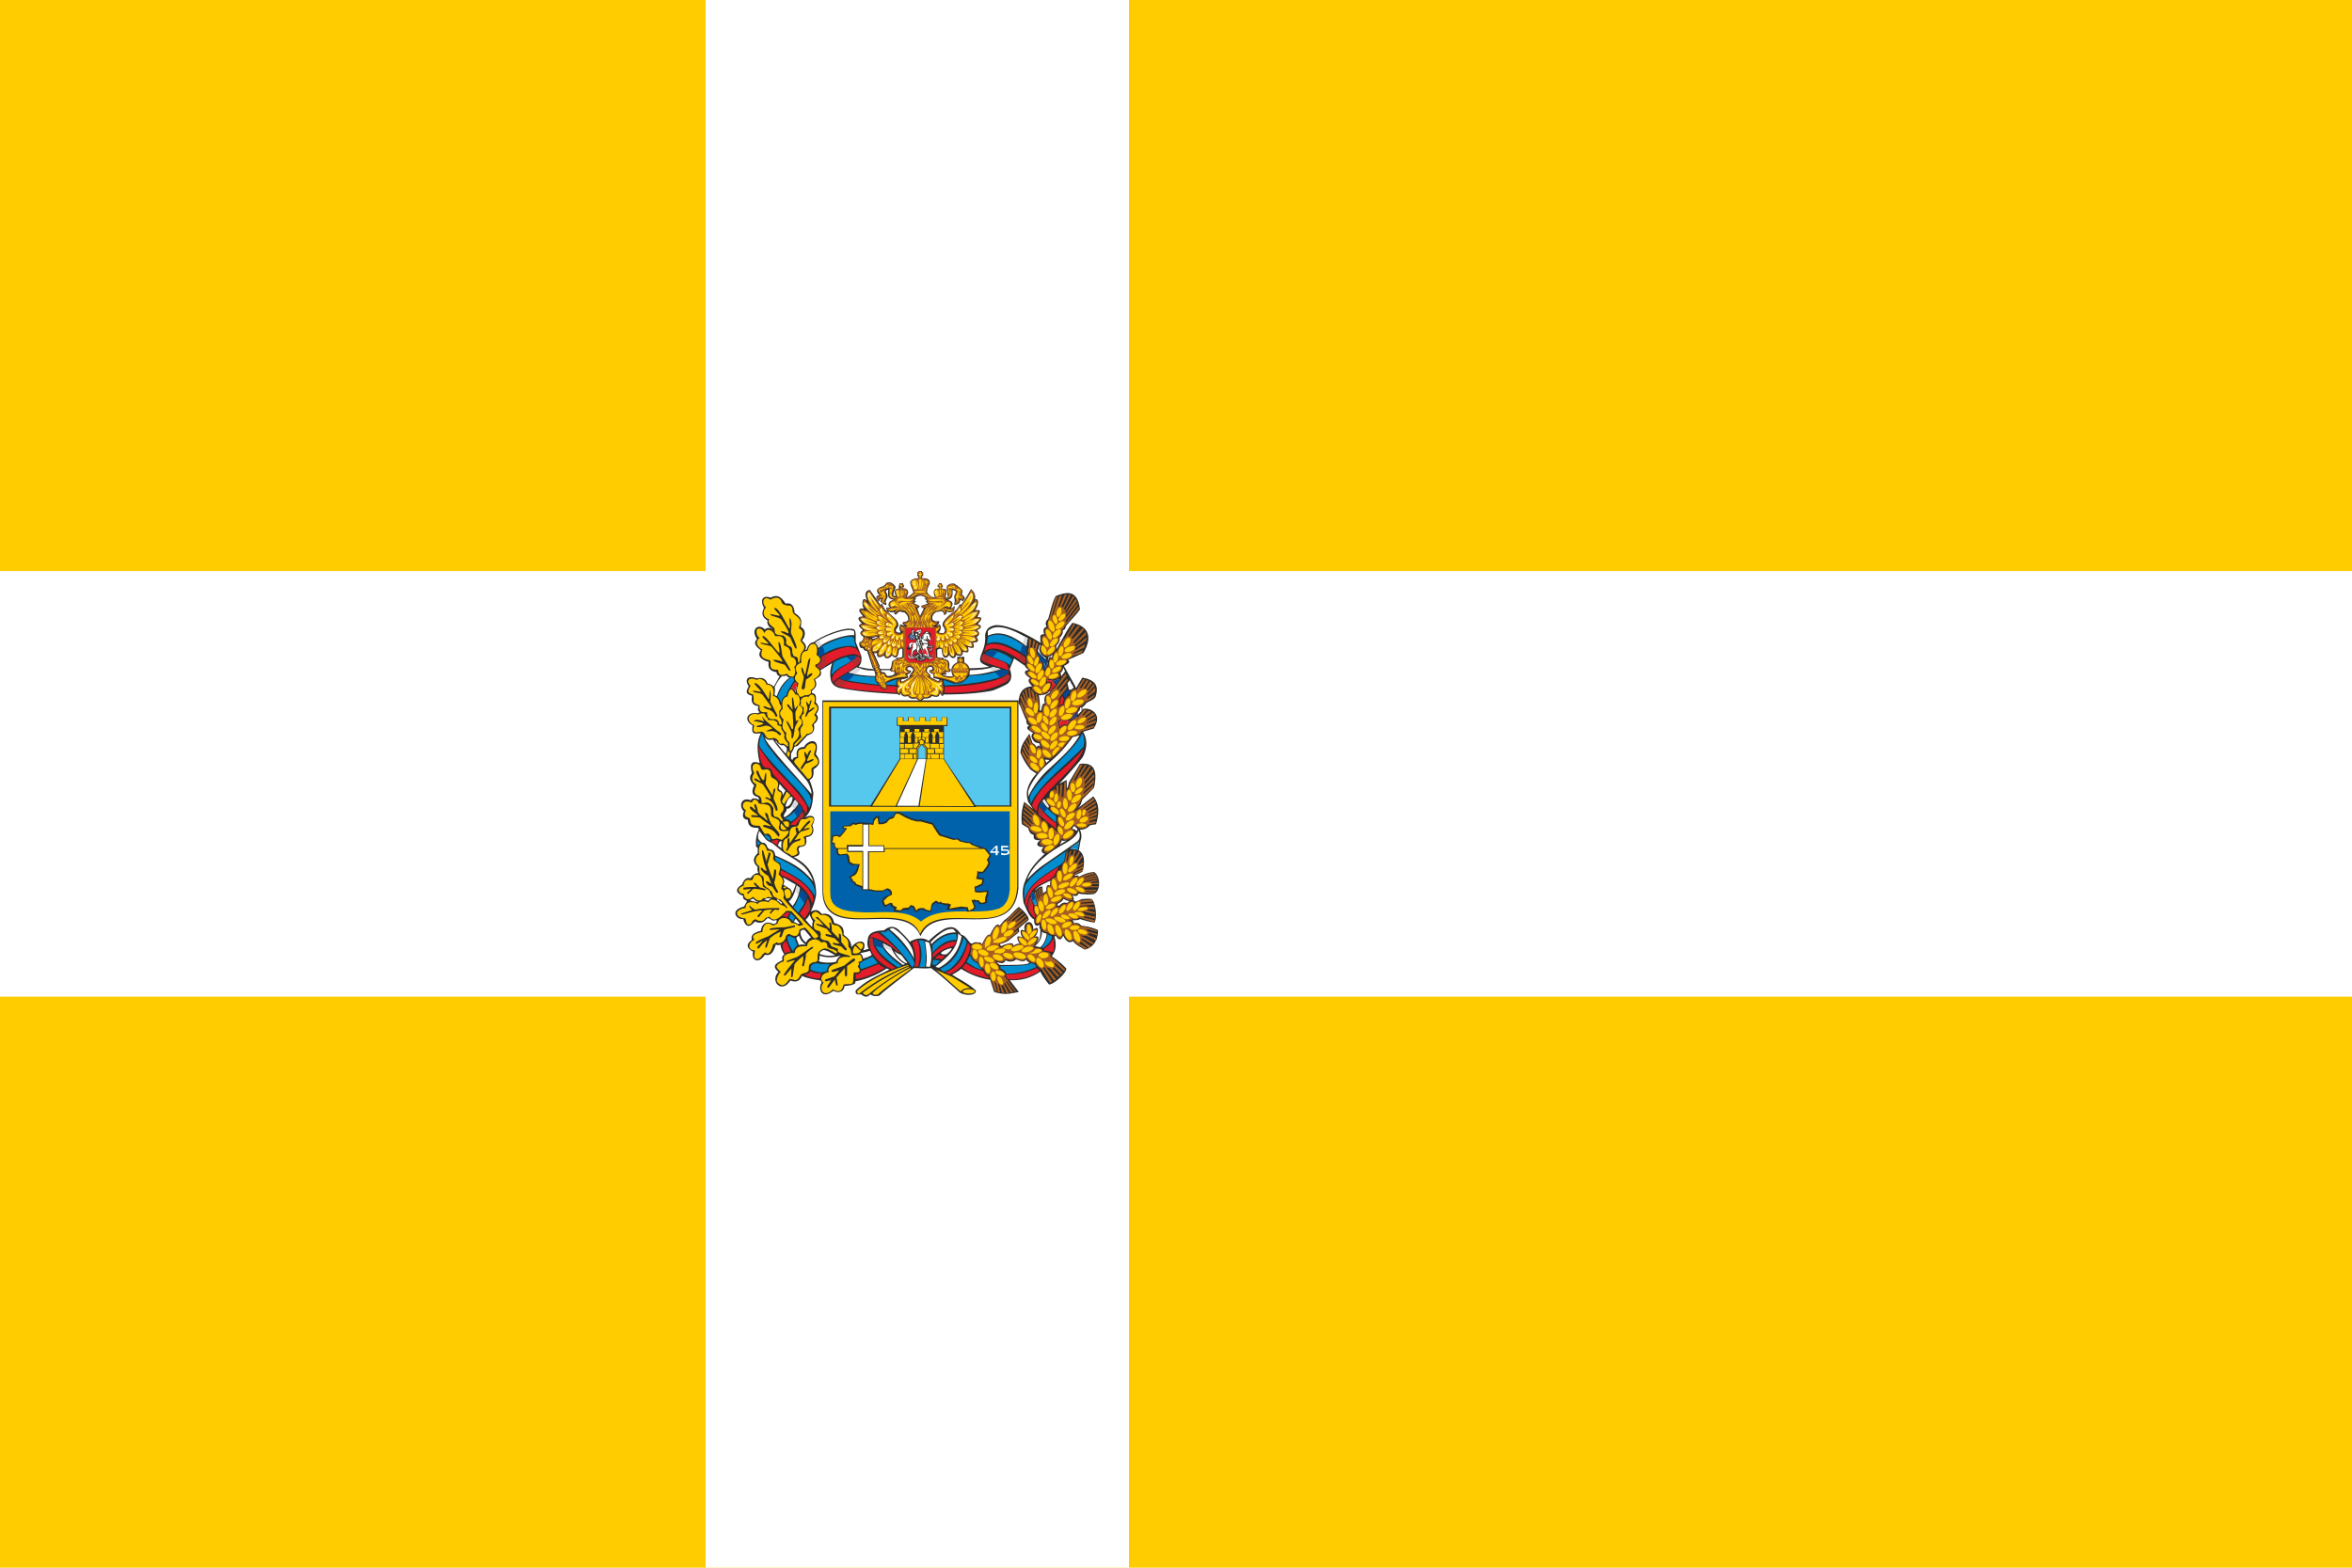 <svg xmlns="http://www.w3.org/2000/svg" viewBox="0 0 600 400"><path fill="#fc0" fill-rule="evenodd" d="M0 0h600v400H0z"/><path fill="#fff" fill-rule="evenodd" d="M180 0h108v400H180z"/><path fill="#fff" fill-rule="evenodd" d="M0 145.7h600v108.6H0z"/><path fill="#2c2c2b" fill-rule="evenodd" d="M259.8 178.7v48c-1.4 14.7-20.8 2.2-25 12.2-3.9-10.3-25.4 2.8-25-12.2v-48h50z"/><path fill="#2c2c2b" fill-rule="evenodd" d="M265.1 236.4c0 .2.3.6.3 1 0 .7 0 1.7-.3 2.3-.1.3-.4.6-.7.9h-.1c.6-.6.8-1.3.5-1.6-.2-.1-.5-.1-.8 0 .9-.8 1.3-3.2-.4-1.8 0-3.1-2.8-2-2.2.1.1.4-.9-.4-1 .2-.1.3 0 1.2.6 1.8-.5-.3-1.3-.5-1.4-.3-.3.5.3 1.4.6 1.9-.3-.4-1.3.2-1.7.4.2-1.2-2-.4-3.1.1-.2-.2-.5-.5-.1-.6a7 7 0 002-.8c0-.1 2.8-2.2 2.7-2.3 0-.5-.2-.7 0-.9l2.3-2c.4-.4-.4-1.8-2.4-3.4-1.3 1-2 2.2-3.7 3.4l-1.2 1.4c-.8-1.3-2.3 2-2.4 2.3-1-.3-1.7 1.9-2.2 2.5 0-.3-.1-.4-.4-.5l-1-.1c-.4 0-.8.2-1 .4l-.5-.2c-.8-1-1.4-2-2.3-2.1-1.6-2.5-2.8-2-4.1-1.6-1.6.9-3 2-4.2 3.2-1.1-.9-3-.9-4.8.2a18 18 0 00-2.4-2.6c-1.5-1.7-2.9-1.4-4.2-.3-2.6 0-4 .8-4.1 2.2-.2.9-.2 1.7.2 2.5l-1.4.4c1.3-2.7-1.4-3-3-.8-.1-1.8-1-2.5-2-3.2.2-2.1-.8-2.5-2.4-3-.4-1.8-1.4-2.6-3.2-2.3-.9-1.3-1.7-1.1-2.8-.6a14 14 0 001.4-4.3c0-3.6-1.1-6.3-3.5-8.2a14 14 0 00-2.2-1.4c.6-.3 2-.2 1.2-1.9 0-.2 0-.4.4-.7 1.3-.1 1.9-.6 1.5-2.5 1.2 0 2.5-1 1.6-3 1.3-2.2 0-3-1.9-2 2-1.8 2-4.2 2.2-6.3a17 17 0 00-1-3.3c.7-.3 1.2-.9 1-2.7 1.4-.9 2.2-1.9.6-3.9 1.3-4.3-1.9-3.8-3-1.8-1.6 0-2.1 1-1.8 2.5-.7.1-1.2.4-1.1.9l-.4-.4v-1.3c.7-1.3.4-.5.8-1.6 0-.3.8-.2 1-.5l2.4-2.6c1.2-.3 2-1 1.6-2.8 1.2-1 1.3-1.8.6-2.6.7-1 1-1.8-.1-3 .1-1.3.2-2.2-1-2.4v-.5c.8-.7 1.6-1.4.8-2.9 1.2-.8 1.9-1 1.4-2.4l3-1.8a7.7 7.7 0 00-.3 4.5c.4 1.1 1.2 1.5 2 1.8 5.3 1 9.7 1.3 15 1.6l.4.3c.2 0 .3-.4.3-.6.4.8.8 1.1 1.9.8.5.7 1.2.8 2.1.6l1 .8a2 2 0 001-.8c.8.1 1.6 0 2-.6 1.2.3 2 .4 2-.8.2.1.2.3.3.4l.4.4c.2 0 .2-.2.3-.4 3.8 0 8.6-.2 12.5-1a30 30 0 003.6-1.6c1-.7 1.6-1.7.8-3.9l1.1-2.7 2.8 1.9c0 .3.4.7 1 1-1.4.2-1.5 1 .4 2.2-.3 0-.5.2-.5.7.2.5.4.8 1 1.3-2.7.1-3.5 2-3.6 4.3.6.7 1.5 3.5 2 4.3 0 .4 0 1.2.8 1.4-1.3.7-.1 1.2 1 2-.6.2-.3.7-.5.8.4 1 .7 1.7 2 1.7.1.4.3 1 .5 1.2-.4-.6-.8-.8-1.2-.1-.2-.6-.5-.8-1-1.1l-.8-2.4c-1.7 2.5-2 2.8-2.3 4.8.6 1.6 1.5 3 2.5 4.3l1.6 1.1-.7.8c-2 2.8-2 4.5-1.4 6.4l1.2 1.8-2.2-1.8a12 12 0 00-.6 5.7l1.6 1c.2.7.4 1.5 1.4 1.7 0 .9-.2 1.4 1.8 1.4-1 .4-1.6 1.8.8 1.7-1.2 1-.2 1.8.3 1.7-2.2 2-4 4-5 6.8-1 2.2-.7 4-.5 5.7.8 1.8 1.4 3.6 2.7 4.3 0 .5 0 1.1.4 1.5.3.2.7.1 1-.2v.5zm10.1-21.6l-.3 2-1.8-.3c.8-.8 1.5-1 2.1-1.7zm0 2.2l.5-2.7.1-.2a4 4 0 00-.3-2.4 3 3 0 002.4-1c.5-.3 1.5-.3 1.7-.4.9-3 .8-5.3-.7-7.1l-4 3.1c.8-.8.8-1.1 1.2-2.3l3-3c1.1-5.3-.6-6.4-3.6-6.1l-2.8 4.7c-.7 2.8-.5 1.2-.6-.6l-1.9 1c1.8-1.9 4.3-4.6 6-6.8 1.8-3.5.5-5.7.1-6.5l2.7-.8c2.6-4-1.3-5.5-2.7-5l-.2.3v-.8c.4-.2.7-.5 1-1 .9-.6 2.3-.9 2.5-2 .6-2.3 0-3.9-3.5-4.5l-1.6 2.7-.3-.7-2.8-5c.7-.3 2-1 1-1.5l4-1.8c.3-.6 3.9-6.2-2.8-7.7-1.4 1.7-2.1 3.4-3.3 5.3l-.8 1.5v-1c.5-.5 1-1.2.8-2 .3-.2.5-.5.7-.9.1-.3.2-.7.1-1 .6-.1.7-.5.8-1 1.2-1.6 2.5-2.7 3.6-4.3-.6-5-3.2-4.6-6.2-3.4-.9 1.7-1.4 4.1-1.9 5.8-.5.5-.9 1-.4 2.1-.8 0-1 1-.6 1.9-.6-.2-1 .1-1 .6v.7c0 .3 0 .6.2.9-.1 0-7.1-4.7-11.5-4.6-2.2.3-2.6 1.4-2.8 2.6.2 2.4-.6 3.8-1 5-.8 2 .2 2.2 2 3-1.3.3-3.5.4-5 .4-.2-.7-.5-1-1.3-1.5v-1.4h-1.8v1.4c-1.8.8-1.7 2.3-1.1 3.5-1 .2-1.9 0-2.7-.4.5-.1 1.4.5.8-.7 1.5.3 1.3-.3 1.4-.6-.8-.3-.4-.6-.4-1 0-.6-.1-.9-.3-1.2a3 3 0 00-1.2-.5v-.2c-.7-.1-1.4 0-1.6-.3v-1.8l.6-.3.6.2c0 .6 0 1.1.3 1.7.4.7 1.1.5 1.5-.3 1 1.5 1.8.6 1.8 0 1.4.6 1.6.2 1.8-.8 1 .2 1.7.5 1.2-1.2 1.1.3 2 .5 1.3-1.1.7-.2 1.9 0 .9-1.5 1-.5.8-1.2.1-1.7 1.7-.8 1-1.3.2-1.6 2-2 .2-1.7-.1-1.8 1-1.8.9-1.8-.6-1.7 1.3-1.6.8-3.3 0-2.7.3-1.2-.3-2.1-1-2.7a33 33 0 01-2.5 4c-.1 0-.3-.2-.4 0-.3.5-.6 1.1-1.1 1.5-.9.6-2 1.5-2.8 2.5-.5.7-.6 1.2-.2 1.7.5.7.4 1.2 0 1.5-.5.1-1 0-1.2-.2.5-.5.5-1 .5-1.5l-.3-.5-1 .5c.4-.3 1-.7.9-1.3-.7 0-1 .2-1.7-.4-.2-.7 0-1.3 1-2 .8.2 1.6-.9 2 .9l.6-.5v-.5c.8.4 1.3.3 1.9-.2l.2-1.2c-.4.3-.6.5-1 .6l.4-1c0-.7-.6-1-1.3-1.1 1.5-.5 1.3-1.3 1.3-2.6l.8.3c.1.7-.3.8-.4 1.5.2.7.2 1.2 0 2 .9 0 1.4-.2 1.6-1.2.3-.2.3.2.4.3.3 0 .5-.4.7-.7 0-.6-.5-.7-.7-1 0-.4.2-.7.1-1.1-.7-.7-1.1-1.1-2.1-1.7-.6 0-1.2 0-1.5.4-.3.1-.6 0-.1 2.9 0 .3-.6.3-.6.2.1-.7.5-1.3.1-2-.3-.2-.8-.2-1-.2v-.4h.2v-.6h-.3v-.4h-.7v.4h-.3v.6h.3v.4h-.3c-.8 0-1 .5-1 .9 0 .5.2.9.3 1.3-1 0-1.6-.7-2-1.3 0-.8.4-1.6.7-2.2 0-.7 0-1.4-2-1.4v-.5h.3v-1h-.3v-.3h-.9v.3h-.3v1h.3v.5c-1 0-2.2.5-2.1 1.2.2 1.2.5 1.3.8 2.5-.5.5-1 .9-1.7 1.2l.4-1.3c-.2-1-1-1-1.4-1v-.3h.3v-.6h-.2v-.4h-.9v.4h-.2v1c-1.2 0-1.3 1-.7 2 0-.1-.7-.1-.7-.4-.1-.6.7-1.6.5-2.2-.4-.5-.7-.8-1.3-1-.4 0-.8-.1-1.1.3-.7 1-1.3.6-2 1.3-.4.3-.4 1 .4 1.7-.4.1-1 0-.8.8l.5.7h.2c.1-.6.2-.5.5-.5a1 1 0 00-.2.5c.4.6.9.8 1.5 1v-.5c-.4-.3 0-.8.3-1.5.2-.7-.5-1.3-.4-1.7l.6-.3c0 1.1-.5 2.4 1.4 2.6l-.9.4c-.8.8-.3 1.4 0 1.6h-1v.1c0 1 1.2 1.3 2 1-.1.3.2.9.6.6 1-1.3 1.4-.2 2-.5.4.5 1 .7 1 2-.3.3-.6.5-1.3.5-.4.5.2.7.5 1l-1.2-.4c-.3.6-.4 1.3.1 2-.3.2-1.2.2-1.3-.5.4-.9 1.2-1 .2-2.6l-2-1.9c0-.2-.2-.4-.4-.5-.1-.1 0 .2-.2 0-.5-.4-.7-.8-1-1.7l-.5.2-2.7-3.8c-1.5.3-1.2 1.6-.7 2.8-1.5-1.6-1.4 1.7-.7 2-2.4-.3-.8 1.3-.3 2-1.7 0-1.4.8-.3 1.8-1.7.5 0 1.2.2 1.7-1.3.8-.2 1.3.2 1.8-.1.5-.2 1-1.1 1.3 0 .6 0 1.6 1 1.5.2.4.2.6 1 .7l1.4 4.3.5.3c-1.7 0-2.4-.2-4.1-.6.7-.7.9-1.6.7-2.8l-1.4-3.5v-1.5c0-2.1-.5-1.8-2-1.9-2.8.3-6.8 2-8.8 3.5-.8 0-1.4.8-1.7 1.8 0 0-.5.2-.4 0 .7-1-.6-2-.8-2.3 1-1.1 1-2.8-.3-3.4 0-1.2.7-2.2-1.6-3.6-.1-1.8-.8-2.7-2.3-2.4-1.4-2.2-2.5-2.2-3.8-1.5-2.2-.8-2.7.8-1.7 2.6-.7 1.4-.5 2.4.9 3.2-.2.8.2 1.7 1.3 2.2v.1c-.7-.5-1.4-.5-2 0-1.6-1.7-3.7 0-2 2.4-.2.5-1.4 1.2 1 2.9-.9 1.4-.2 2.3 2 3-.2 1.2 0 2.3 2 2.6 0 .5.3.9.8 1l-1.5 2.7a3 3 0 00-1.6-.8c-.5-1.4-1.6-1.6-2.8-1.3-2.6-1-3 .6-2 2-.6 1.1-1 2 .8 2.4v.5c-.2 1.5.5 2 1.7 2.2-.1.5-.4 1 .3 1.5l-.5.3c-3-.5-3.5 2-1.3 3.1-.3 1.8 0 2.3 1.7 2h.4c-1.3 2.5-.8 5.2-.3 7.6-2.3-.8-2.5.4-2 2.6-.8 1-.5 2 .6 3.1-.6 1.2-.7 2.4.5 2.8 1.2.4.4.9.8 1-1-.8-2.1-.5-2.1 0-2.8-1-3.1 1.8-1.8 2.8-.5 1-.4 2 1 2.2 0 1.5.8 2.1 2.5 2l.3.4a8 8 0 00-.7 4.5c0 .1.4 0 .4.3v1.3c-1.3 1.2-1.3 2.4 0 3.5-.2.6 0 1.2.2 1.6-.8-.2-1.7.7-2 1.3-1-.3-1.7.2-2.2 1.6-1.7 1-1.8 2.1.3 2.9-.2.7.3 1 1 1.3l-.8 1.4c-3.8 1-1.9 3.4-.2 3.2.6 2.1 1.6 2.3 3 .6 1.1.6 2.2.4 3-.7 1-.5 1 1 2.5.3v.6c-.1.3-.8.6-1 .4-2.1-1-2.9.7-3 1.8-2 .5-2.6 1.2-2.3 2.3-1.7 1.3-1.2 2.2.3 3-.5 2.6 1.7 3 3 .8 1 .2 2 .2 2.8-2.6.4.2.8.2 1.2 0a5 5 0 001 2.5c-.7.5-.6 1-.5 1.5-2.7 1.2-2.1 2-1 3-2.3 2.3.8 5.7 3 2.2 1.3.4 2.3.4 3-1.2 1.4.7 4.2 1.1 4.4 1.1.3 0 .6.4.6.6-1 1.6 0 4.5 3 2.1 1.1.7 2.8.3 2.8-1.2 3.2-.3 2.8-.9 2.8-1.2a22 22 0 008-3.3l.7.3c-2.9 1.5-5.9 2.7-8.6 5.3-.2 1.1.5 1.1 1.4 1 1 .9 1.7.7 2.3 0 .7.5 1.5.6 2.4.3 1.3-1.4 9.1-7.2 8.7-7 1.1 0 3.1.2 4.4 0 2.7 2 4.6 3.8 7.4 6.3 1.9 1 4.4.5 4-.6-1.8-1.7-3.8-2.6-6-4 .9-.5 1.8-1 2.3-1.5a19 19 0 007.4 2.8l1 3.1c2.6.8 3.9.5 6.3 0l-2.3-3c2.4.1 5-.3 7.8-2.2.4 1 1.5 2.4 2.2 3.3 1.2 0 4.6-3 4.4-4.1a19.7 19.7 0 00-3.7-3.1c.8-1.1 1.4-2.3.7-5l.3-.3c.8 1.4 1.5 1.2 1.9 0 .5 1 1.4 2.3 2.5 1.4.7 1 1.9 1.5 3 2.2 3.7-.9 3.4-5 3.4-5a13 13 0 00-4.3-1.1c-.5-.8-1.3-.8-1.9-.6.2-.4-.2-.6-.4-.7l.4-.1c.6 0 1.2 0 1.6-.3 1 .3 2.6.8 3.7.9.7-1 .4-5-.7-6-1-.2-1.6 0-2.5 0l-1.7.7c0-.3-.2-.3-.5-.3.3-.5 0-1-.3-1.4 1.2.5 1.5 0 1.6-.4.9.2 3.2.3 4 .1 1.8-.9 1.6-4.6 0-5.6a8.3 8.3 0 00-3.9 1.3c0-.5-.4-.5-1-.3-.2 0 0-.1 0-.2.4-.2 1.5-.5 2-1 .8-3.4 0-4.7-1-5.3zm-10.4-50.2l1.9 1.8-.3 1.7.4-.4.3-1 .2.3v.2c-.7 1-.7 1.5-1.2 1.1.2-1.2.7-2-.8-1.7.1-.5.6-1.4-.6-1.8l.1-.2zm2.5 2v-.2l.2-1c.5 0 .7-.4 1-.6-.1.3-.2.6 0 .9-.7-.6-1 0-1.2.9zm-.6-.6l-1.8-1.8c0-.1 0-.2-.2-.3l.5-1.5h.3c-.9 1.4 0 2.5 1.3 3.3v.3zm1.2 7.8v.2l1.3-1.4-.7-1.1c-.5 0-1-.1-1.3-.3 0 .4.2.4-.1.7.8-.5 1.9-.7 1.2 1.2l-.4.7zm0 .6l-.1-.3c-.5.6-1 1-2 1-.4.2-.6.1-.8 0 .2 1.4.4 2.6.2 4h.4c.2-1.2.4-2 1-1.8-.3-.7-.4-2.2 1-2.6l.2-.3zm8 4v.8c-.5.4-.7.6-.9 1v-.7c.4-.3.6-.6.5-1l.3-.2zm-6.5-6l-.5-1h.1c.4.1 1.5-.6 1.2-.2l-.8 1.1zm1.1 10.9l-.2-1.5c.1 0 .2 0 .2-.2.5.2.8.4 1.6.2l.6-.2.1.1-.7 1c-.4-.3-1-.4-1.6.6zm4.2-3.6v1c-.4.1-1 .3-1.4.6h-.1c.4-.3.7-.6.9-1.2.2 0 .4-.2.6-.4zm-44.7-8c-.2-.2 0-.6.1-.6.6 0 1-.2 1.4-.3l.2-.3-.3-.6c.6-.2 1-.5 1-1-.6 0-1.1-.2-.9-.7.4-.3 1-.4 1.5.6-.3.5-1.1 1.2-1 1.8-.2.2-1.7 1.2-2 1.1zm7-2.9c.8 0 1-.2.8-.7-.4-.3-.6-.1-1 0-.4.5-.4.8-.3 1.1l.8.8.1.6 1.9 1c.3-.2.5-.3.1-.5l-1.3-.3v-1c-.8-.2-1.1-.6-1-1zm-14.1-4.4l1.5 3.3-.1.4.3.4h2.4c.5-.3.4-1.3.6-1.9.2-.2.6-.5 1-.6v-.3c.6-.1 1 0 1.6-.3v-1.9l-.3-.3-.6.5c-.2 2.6-1.3 1.9-1.8 1.3-.2.7-1.9 1.3-1.9 0-1.5 1-2.1.3-1.8-.6-.2 0-.6.2-1 0zm10.4-14c1.2-.8 1.8-.8 3 0h-.5l.7.8-.4.1.6.5-1.7.6c0 .3.3.6.7.6l-1 2-.7-2c.2 0 .5-.2.6-.6l-1.5-.7.6-.4-.4-.3.5-.6zm36.5 78v.5h.4c.5-.5 1-1 2-.7.2-.2.4-.2.6-.5a3 3 0 01-1.5-.6c-.2.8-1.5 1.3-1.5 1.3zm1.4-60.3l.5 1-1 1.3c0-.3 0-.6-.2-.9.5-.3.7-.9.7-1.4zm1.8 3.2c-.4.3-.4.6-.7.8l.4 1.7h.5l.7-.5c-.2-.6-.8-1.3-1-2zm-5.3 20.4c-.3.5-.4.3-.8.8l-.3-.9zm-1.3 10a7 7 0 001 1.9v.3c-.6-.4-1-1.3-1.4-1.6l.4-.6zm5.6 10.6l-1.6 1 .5-1.1c.3.2.7.2 1.1 0zm2-3.8l-.5.7c.3.2.9.2 1 .6 1-.3-.3-1-.5-1.3zm-6 14c-.1.5-.2.8-.1 1.3-.8-.5-1 .2-1 1.4-.4.1-.6.4-.8.6l-.2-1.8c-.9 0-1.2.5-1.9 1 .5-.8 1.8-1.5 4-2.5zm-4.4 3l.7 2.4.1.7h-.5c-.2-.4-.9-1.6-.9-2.4.1-.3.3-.6.6-.7zm-55.3-57.9v.1zm19.8 72.8a8 8 0 002.5 2.9c.4.2.9.4.8 0-.6-.5-1-1.3-1.5-1.8-.8-.4-1.3-.6-1.8-1.1zm-21.6-9.3c-.1.5-.6 1-1 1.4l1.7 1.9c0-.5 0-1.1.2-1.6-.4-.4-.7-1.3-.9-1.7zm-1.3 4c-.3-.2-.8 0-1 .4 0 1.5.8 2.3 1.4 2.8.3-.5.6-1 1.3-1.3l-1.7-2zm4.9 5.1c-.5.2-1 .5-1 1a7 7 0 004 .3c-.8-.3-1.9-1.2-3-1.3zm-11.8-13c-.1.2 0 .2-.2.3.5.2.8.5 1.2 1l.2-.4zm-6.9.4c0-.2.3-.4.8-.5.3.4.7.7 1.4.9-.8 0-1.5-.3-2.2-.4zm3.6-.3a2 2 0 011.7-.2c-.5.2-.7.4-.8.6-.2-.2-.5-.3-1-.4zm4.4-13c-.2-.5 0-1.5 0-1.8-.6-.3-.7.6-1 1zm.4 7.4c0 .5.6.7 0 1.8l1.6 1c.5.2.8 1.4.6 1.5l.6-1.4.4-1.1-3.2-1.8zm2-20.6c-.7.3-1.2 1.4-1.4 2.3 0 .3.2.2.3.2.8-.1 1.4-1.2 1.5-2.2 0-.2-.2-.3-.3-.3zm-1.1-1.3c-.2.7-.8 1.6-1.1 2.3 0 .6.3.8.5.8.2-.8.8-1.7 1.5-2.2l-1-1zm-1.8-2l-.3 1.2.3.4c.6.3.8.6.8 1.5 0-.3.5-1.1.7-1.4-.5-.4-1.2-1.3-1.5-1.7zm1.6-7.7c.3-1.2.5-1.4-.6-2.2-.7.3-1.7-.5-1.8-1l-.4-.1c.7.8 2 2.6 2.8 3.3zm2.5-15.7l.3-2c0-.2-.3-.4-.4-.6-.5.6-.6 1-1 1.6.2 0 .9.3 1 1z"/><path fill="#e21c2a" fill-rule="evenodd" d="M214 173.2c2.2 1 4.3 1 6.7 1.4l2 .2 1.7.2c.4.5.9 1 1.5 1 .2 0 .5-.6.5-1l2.4.2c-.5.9-.1 1.2 0 1.6-5.3-.4-17.1-.9-15.7-2.8z"/><path fill="#008ed1" fill-rule="evenodd" d="M226 174.3l.3.4 2.4.1c-.4-.6 0-1.2.3-1.5-1.3.3-1.6.5-3 1zm-9.8-2.5l1.2.4c2.2.4 3.7.5 5.8.5-.3 1.2.9 1.8 1 2 0 0-10.9-1.1-9.7-1.8z"/><path fill="#fff" fill-rule="evenodd" d="M247.4 171c2.6-.1 4-.2 6-.8l1.9.5c-1.3.4-4.5 1.4-8 1.5l.1-1.1z"/><path fill="#e21c2a" fill-rule="evenodd" d="M241 175.2c6.8 0 13.6-1.3 15.6-2.9.1 0 .8-.5.7.1.2.6.3.6-.4 1.4-4 2.4-8.8 3-16 3z"/><path fill="#008ed1" fill-rule="evenodd" d="M240.7 173.5l2.5.9c.6.1 1.9 0 2.3-.3 1.4-1 1.7-1.5 1.7-1.6 0-.2 4.5.1 8.4-1.6l1.5.3c.5 1.7-8.5 3.5-16.2 3.7l-.2-1.4z"/><path fill="#a75e22" fill-rule="evenodd" d="M255 236.4l4.9-4.7.2.2-3 3 .2.1 3.1-2.9.3.3-2.9 2.7.8-.2 2.5-2 .2.2-2 1.8v.3l2.4-1.7.2.3-3 2.6.1.2 3.1-2.4v.4l-3.4 3v.3l1-.6v.5l-2.6 2c-.6.5-1.5.7-2.2 1 0 .3 0 .7.4 1 1.8-1 3.4-1.4 3-.2 1-.5 1.5-.7 2-.6 0-.7-1.8-2.6 1-1.6-1.4-2.2-.4-1.9.4-1.7-.4-1.7 1.2-3.5 1.7-.2 1.6-1 1.4-.2.4 1.5l.2.2c.7-.2 1 .1.1 1.2v.4c-.1.4-.8.5-.2 1 .7.2 2.1 0 2.1.9.8.3 2.4 0 1.9 1.3l1.5 1.1 2.3 2.2-.2.5-2.4-2.2v.6l2 2-.4.4-1.7-1.7-.5.2 1.8 1.9-.5.3-1.9-2.2-1-.3 2.5 3-.5.4-2.5-3.4-.3.2 2.3 3.5-.5.3-2.1-3.4c-.7-.5-1.4-1-1.6-1.8-.7.4-2-.5-2.3-1.2-.7 1-1.7.6-3 .1-.8 1-1.7.2-2.5.3-.4.8-1 .7-2.7.2.5.7 1.4 1.7 1.2 2.3 1 .5 2.1 1.4 1.3 1.8l.8.9 2.2 3h-.3l-2-2.6h-.3l1.8 2.7-.5.2-1.5-2.5-.3.2 1.3 2.4h-.6l-.9-2h-.5l.8 2-.6-.1-.6-2-.4-.3.5 2.2h-.5l-.5-2.4-.4-.3.6 2.5h-.4l-1-2.9c-.3-.5-.6-.9-.5-1.4-1.2 0-1-1-1.6-1.7-.6.3-1-1-1.4-1.6-1 0-1.3-1.2-1.9-2a8 8 0 00.3-2.3c.8-.3 1.4-1 2.7 0 .7-.8 1-2.7 2.2-2.4.4-.7 1.4-3.3 2.3-2.3zm9-5.4c.2-.1.3 0 .7.1l-.2-1-.2-1-.4-1.3.3-.4.5 2.2.2-.2-.5-2.3.2-.1.5 2.2.2-.2-.4-2.2.3-.2.4 2.2.2-.2-.4-2.1h.3l.3 2c.3-.3.6-.8 1-.8.1-1.2 0-1.8 1-1.5 0-1.6.2-2.3 1.3-2.3.2-1 .3-2.2 1.5-1.8 0-.7.3-2.1.8-2.2l.5-2.3.4-.2-.5 2.1.3.4.6-2.7.4-.2-.4 1.6c.2-.4.5-.6.8-.5l.3-1.1h.5l-.5 1.2c.2.2.3.5.2.7l1-1.6.3.2-1.1 2-.5.7c.2 0 .4-.2.7-.1l1.4-2 .1.5-1.1 1.7c.1 0 .2.2 0 .6l1.3-.9v.5l-1.5.9-.2.5 1.8-1-.2.6-2.4 1.2v.3l2.4-1.2v.4l-2.3 1c0 .3-.2.5-.4.8.8-.3 1.6-.6 1.7 0l1.4-.7a10 10 0 012.6-.6v.3l-2.6.7v.3l3-.8.2.3-3 .8-.1.2 3-.7.3.3-3.4.7-.1.3 3.5-.7v.3l-1.8.4.4.2 1.6-.1v.4h-1.5l-.4.5h1.8v.3h-2.6c-.4.2-1 0-1.5 0 .3.1.7.3.8.6h3l-.2.4-2.5-.1v.2l2.3.2-.4.2-2-.1c-.5.1-1.4 0-2.1-.2.1.8-.9.8-1.8.6.3.2.8 1.3.4 1.3-.2.3-.9.3-2.2-.5-.5.5-.5 1-2 1.5.3.2.3.5 0 1 .5-.2.8-.1 1 .1.6-.9 1-1 1.9-1 1-.7 1.6-1 1.9-.1.7-.5 1-.7 1.5-.7l2.9-.3.3.5-3 .3v.3l3.2-.2.1.4-3.4.3-.2.3c.6-.1 1.3-.4 2.1 0l1.7.1v.5l-1.5-.1c0 .2-.4.3-.6.4l2.2.5v.4l-3-.6-.2.1.7.7 2.5.5-.1.5-2.5-.6-.5.3 3 .7-.2.5-3.8-1.2c-.2.5-1.2.6-1.8.4 0 .3-.7.3-.9.4.7 0 1.3.4 1 1 .5-.2 1.5-.4 2 .5l1.4.1 3 1-.1.2-2.8-.7v.1l.6.6 2.2.6v.4l-2.1-.7c0 .2 0 .4-.3.5l2.3 1-.2.5-2.4-1.2c-.5 0-1 0-1.7-.2l3.5 2-.2.4-3-1.7.2.6 2.2 1.5-.3.5-2.1-1.6-.5.4 2 1.2-.5.3-2-1.4c-.4-.2-.9-.7-1-1.2-.8 1-1.7.4-2.6-1.5-.4 1.1-.7 2-1.8.4-.6.1-1 .4-2.2-.7-1.5.1-1.7-1.5-1.7-2.5-1 .8-1.3.4-1.4-.5l.4-1.4c-.7-.2-1-1.9-.5-2.4zm4.9-29.8l.6.8v-1.5l.5-.2v2.2l.3.7.2-3h.5l-.2 3.3.5-.3.2-3.5.4-.3.1 2.6.7-1c0-.4.1-1 .5-1.6l2.4-4.3h.6l-2.3 4h.5l2.4-4 .4.2-1.7 2.8h.4l2-2.7.4.2-1.8 2.7.1.6 2.2-2.8.1.8-2.2 2.6v.7l2.4-2.7.1.7-2.6 2.6v.6l2.5-2.5v.8l-2.6 2.3-.2.7 2.7-2.4v.6l-2.9 2.7-.3.4c-.3 1-1 2-2.1 3.2l1.7-.9 3.5-2.7.3.5-3 2.2h.4l2.8-1.8.2.4-2.7 1.7.4.2 2.3-1.4.1.6-2 1.1v.4l2-1 .2.4-2.1 1v.3l2-.9v.6l-2 .8v.2l2-.5-.2.5-1.7.6v.4l1.6-.4v.5l-2 .4c-.2.6-.6 1-2.1 1l-1.5-1-.8 1c2.6 1-.9 3.9-2.3 2.5l-.8 1.4c-.6.8-1.7 1.5-2.6 2.3-.4 0-2-.1-.6-1.7-1 0-2.3-.3-1-1.6-2-.3-1.6-1.1-1.6-1.6-.7-.2-1.5-.7-1.7-1.5L261 210v-.8l2 1.7v-.4l-2-2v-.5l2.2 2.2h.5c-.4-.2-.6-.6-.7-1l-2-1.7v-.5l2.2 1.7v-.5l-2-1.7v-.5l2.3 1.9.2-.3-2.3-2 .1-.6 2.8 2.6c.5.6 1.5 1.1 1.3 2 .7-.6 1.6-.1 2 1.9 1-1.2 1.3.3 2.2.9-.2-.7-.3-1.6.4-2-.5-.6-.7-1.5 0-2.3a4 4 0 01-2.4-1.7l.2-.7c-1-.7-1.8-2.3-.3-2.2-.1-.6 0-2 1.1-1.9zm2.9-29.4l-2.8 3.8c-.7.5-.9.7-1.2 1.6-1 0-1.2.7-1 2.5-.7.1-.8.8-.9 2l-1.2-.1c.7-1.6.2-3-.2-4.4l-.4-.3.3 2-.3-.4-.4-1.8-.7-.8.5 2.4-.4-.4-.4-2.4-.4.1.3 2.2-.3.3-.5-2.4-.4.4.6 2.3v.4l-1-2.4-.2.5 1 2.6v.5l-1.3-2.6-.3.5 1.4 3.2v.5l-1.3-2.7v.9l1.6 3.4c.3.6.4 1.5 1.3 1.8-.5.8-1.4.9.8 2-1.3 1.2.8 2.4 1.3 2.3l.7 1.8c-.7 0-1-1-1.6 0-.3-.6-.6-1.1-1.2-1.4l-.7-2-.3.4.5 1.7-.1.3-.8-1.4-.2.4.9 1.7v.8l-1.1-2-.3.4 1.5 2.5-.2.3-1.4-2.4-.1.6 1.5 2.6-.2.2-1.4-2.3-.2.7 2.3 3.8 1.9 1.2 1.9-2.2-.5-1.7c.6 0 1.5.4 2 .2 2-1.8 3.5-3 5-5.5 1.9-.5 2.6-.9 2.5-1.4l3.3-1 .2-.5-2.3.7.2-.5 2.3-.9.3-.6-2.5.8v-.2l2.3-1.1v-.6l-2.3 1.3.2-.5 1.9-1.2-.5-.5-1.7 1.3-.2-.4 1.5-1.1-.7-.3-1.3 1.3-.3-.2 1.2-1.3h-.8L275 183c-1.4.4-2 1-2.7 2.2-1.2-.4-1.3.3-2 .7l-.4-1.9.5-.4c1.3.5 3 .2 3.6-1.5a2 2 0 001.2-1.7c.5-.2 1.4-.6 1.4-1.2.7-.3 1.8-.7 2.5-1.5l.2-.5-1.9 1.2v-.6l2-1.4v-1l-2 2v-.4l1.8-2-.2-.5-1.4 1.7-.3-.3 1.3-1.6-.5-.5-1.2 1.9h-.5l1.3-2-.5-.2-1.3 2-.6.2 1.5-2.4h-.5l-1.6 2.6c-.7 0-1.6 0-1.8 1.7-.4 0-1.3.4-1.5 2.2l-1.8.8c.5-.8.8-1.8.5-2.4l2-2.6v-.7l-1.7 1.9v-.6l2-2.6-.2-.5-2.3 2.8-.3-.3 2.5-3.2z"/><path fill="#a75e22" fill-rule="evenodd" d="M262.5 166.8c-.6.1-.8 1.2-.5 2.2-.3 1.1-.4.7.8 2.1-.7.3-1.9.4.5 2-.8.4-.9.7.6 1.9-1.6.4.2 2 1.7 2.2l1.7-.7c.8-1.3 1.5-3.1-.5-2 0-.3.3-.8.2-1.3l1.5.2c2.3-.4 2-1.2 1.4-1.7 1.2-.5 1-1.3.9-1.8 1.1-.5 1.6-1 1.3-1.6 1-.3 1.6-.7 1.4-.9l2.4-.8.4-.7-2.6 1 .4-.5 2.5-1.2.2-.9-2.5 1.6v-.5l2.8-2 .1-.8-2.8 2.4-.2-.4 2.9-2.7-.1-.7-3 3.1-.1-.6 2.6-3-.3-.4-2.6 2.8-.2-.5 2.1-2.8-.6-.1-2 2.6h-.5l1.9-3-.4-.2-2.2 3.7c-.8.7-1.3 2-1.9 3.1-.9.5-1.1 1.3-1.3 2.3-1-.5-.8.3-1 1.8-.5 0-.9 1-1 1.6 0-.4-.1-.7-.6-1-.3-.5.8-2-1-1.5.5-.7.4-1.8-.4-2 0-.4 0-.8-.2-1.1l.6-1.8-.5-.2-.4 1.4-.3-.1.4-1.7-.5-.2-.3 1.8h-.5l.3-2-.6-.2v2.2c-.2.5-.5 1 0 1.6z"/><path fill="#a75e22" fill-rule="evenodd" d="M267.5 167.4h-.6c-.7-.2-2.3-1.6-.9-3-.5-1.2-.3-2.8.9-2-.7-1.1-.3-2.3.5-2.1-.4-1 0-2.1.2-2.2l1.7-5.7.5-.2-1.6 5.3.5-.8 1.5-4.6.7-.2-1 3 .4-.1 1.2-3 .7-.2-1.4 3.2.4.2 1.5-3.3h.5l-1.8 3.6.3.4 2-3.6.4.2-2.3 3.7.1.5 2.5-3.7.3.6-2.8 3.6v.6l3-3.9v.6l-3 4v.6l3.3-4.2v.7l-3.6 4.3c-.2.5-.1.6-.8 1 .3.3-.1 1.3-.8 1.9.5.6-.2 1.6-.8 2 .3.6.1 1.4-.3 1.9l-1.4.9z"/><path fill="#fc0" fill-rule="evenodd" d="M259.5 179v47.3c-.9 15-20.5 2.4-24.8 12-3.7-9.8-25.3 3.1-24.7-12v-47.2h49.5z"/><path fill="#0062aa" fill-rule="evenodd" d="M235 235.2c-4-3.7-11.2-2-16-2.5a17 17 0 01-4.3-.7l-1.2-.6-.6-.5c-.3-.3-.5-.5-.7-1l-.3-.8-.1-1.2V207h45.8v20l-.2 1.4-.3 1-.4.8-.8 1-1 .6-1.5.4c-5.6 1.1-14-1.1-18.5 3z"/><path fill="#2c2c2b" fill-rule="evenodd" d="M211.5 180.3H258v25.5h-46.5z"/><path fill="#56c7ed" fill-rule="evenodd" d="M212 180.7h45.6v24.8H212z"/><path fill="#008ed1" fill-rule="evenodd" d="M204.4 227c-.4 1.3-.8 2.6-1.4 3.7l-.6.8 1.2 1.4.6-.9a8 8 0 001.3-2.4l.3-1-.8-1z"/><path fill="#e21c2a" fill-rule="evenodd" d="M206 229.3c1.2 2 .7 3.1-.8 5.1L204 233c1.1-1.5 1.5-2 2-3.7z"/><path fill="#e21c2a" fill-rule="evenodd" d="M199.3 222c-.2.5-.4 1-.1 1.2.6.5 6.4 2 8 7.2 1.2-1.5-1-5.2-8-8.4z"/><path fill="#008ed1" fill-rule="evenodd" d="M197.8 218.6c-.1.2 0 .7 0 .8.4.6 1.2.7 1.3 1 0 .5 0 1 .4 1.4.2 0 4 2.2 4.5 2.6.8.5 2.6 2.3 3.1 3l.7 1.2c1-4.3-6-8.2-10-10z"/><path fill="#fff" fill-rule="evenodd" d="M204 226.6a8.8 8.8 0 01-1.8 4.6l-1-1.2c1.1-.7 1.7-2.8 2-4 .1-.2 0-.1.9.6zm4-62.6c1.6-1.5 8.5-4.2 9.9-2.9v1c-1.9-.4-8 1.7-9.1 3.2 0-.6-.4-1-.9-1.3z"/><path fill="#008ed1" fill-rule="evenodd" d="M209.2 165.3c.7-.8 7.8-4 8.7-2.4 0 1 .3 1.5.5 2.3l-1.1-.4a13 13 0 00-7.8 2.5c-1 .7-.8-1.5-.3-2z"/><path fill="#e21c2a" fill-rule="evenodd" d="M209.5 167.7a18 18 0 015.5-2.4c1-.2 1.5-.4 2.8 0 1 .2 1.5 1.4 1.8 2.2-.7-.3-1.2-.6-2-.6-4.4.5-6.7 3-8.4 3.8-.4-.5-1-.8-.8-.9.7-.5 1.7-1.1 1.1-2.1z"/><path fill="#008ed1" fill-rule="evenodd" d="M212.7 169c1.2-.8 2.7-1.3 4.2-1.6.2 0 1-.3 1.4 0 .3.2-.4.7-.7 1-1.9 1.3-4 1.9-5.4 3.8-.1-.6.3-2.4.5-3.2z"/><path fill="#004b95" fill-rule="evenodd" d="M215.9 167.6l1-.2c.2 0 1-.3 1.4 0 .3.2-.4.7-.7 1-.2 0-.3.2-.5.3z"/><path fill="#e21c2a" fill-rule="evenodd" d="M218.6 167.4c3.8 1.8-5.8 5.3-6 6.8-2-3 5.9-5.2 6-6.8z"/><path fill="#fc0" fill-rule="evenodd" d="M204.2 163.4c.1.4.7.8.9 1.3.4 1-.7 1.7-.7 2-.4.4-.2 2.6-.7 2.4-.2-.3 0-1.5-.6-1.5-.4-.1-.7-.2-.8-.5 0-.2-.2-.4-.2-.9 0-.4 0-1-.4-1.2-1.2-.4-1.3-.9-1.1-1.5 0-.5-.3-1-.7-1.3l-1.2-.2c-.6 0-1-.3-1-.7 0-.2-.2-.5-.1-.9-.3-.5-2-1.2-1.4-2.4-1.2-.3-2-1.6-.8-3-1.4-1.5-.4-3.1 1.1-2 .6-.3 1-.5 1.5-.5.9 0 1.3.7 1.5 1.4.2.3.8.5 1.3.6h.4c.8 0 1 .7 1 1.4 0 1.2 2 1.3 2 3l-.4 1.4c.8.4 1 .9 1 1.4 0 .5-.3 1-.6 1.7z"/><path fill="#fc0" fill-rule="evenodd" d="M202.6 170.1s.7 1.8-.3 2.6c-1-.2-.7 0-1.6-.8-1 .4-2.1.7-2.2-1-2.6.1-1.7-1.2-2-2.4-2.1-.5-2.7-1-2-2.8-.7-.3-1.4-1.1-1.4-1.6s.2-1 .7-1.3a2 2 0 01-.8-1.5c0-.7.1-.9.8-.9.5 0 1 .6 1.2 1.2.1-.5.6-.9 1-.9.6 0 1.4.5 1.7 1.6h.9c1.5 0 1.4 1.4 1.4 2.4 2.3.8 1.3 2 1.9 3 1.2 0 1.6 2 .7 2.4z"/><path fill="#fc0" fill-rule="evenodd" d="M207.5 164.3c1.1 0 1 2 .8 2.8 1.3.8 1.3 2-.3 2.5v.5c1.7 1 1.5 2.2-.4 3.2.3.8.8 2-.8 2.8.3.8 0 1.3-1.5 1.3-.3 0-.5.4-1 .4-.3 0-.6-.5-.6-.7-.7-.4-.4-1.4 0-2.7-1-.9-1.3-1.5-.3-2.6-1-1.7 0-2.3 1-2.7 0-1-.2-3 1.4-3 .5 0 .3-1.8 1.7-1.8zM193 223.2c1.6 0 1.5 1.8 1.6 3l1.5.9c.2.2.8 1.8 1 1.9 0 0-1 0-1.2-.2 0 .2-1 .6-1.2.3-.7 1.3-1.9.5-2.6-.3-.3.3-1 .8-1.4.6-.6 0-1-.8-.9-1.3-1.3 0-2.2-1.5-.1-2.1 0 0 0-2 1.8-1.4 1 0 .3-1.4 1.5-1.4z"/><path fill="#fc0" fill-rule="evenodd" d="M204.7 234.5c0 .4 4.5 4.2 4 4.5-.5.3-.8.9-1.7-.4-.1-.3-1.5-2-1.8-1.9-.4.1-1.2.4-1.3.6 0 .7-.4 1.5-1 1.5-1.5 0-1.3-1.1-2.4 0-.2 1.8-2.1 2.2-2.3 1.6l-1 .6c-.5 2.2-1.3 2.7-2 2-.2 0-.4.5-.7.5-.4 1.2-2 1.8-2.1.3l.2-1.3c-2.2-.1-1.6-2.2-.1-2.7-1.3-1.3 1-1.8 2-2 0-1.5 1-3 2.7-1.6l1.2-.6c.2-1.8 2.8-1.8 3.5-.1.8 0 1.3.3 2 .8 1.2-.5 1.3 0 .4-1.2l-2.4-2.6c-.3 0-1-.2-1.4 0-1 1-2.9 3.3-4.2 1.4h-.2c-.2.3-.6.2-.8.3-.2.4-.6.8-1.2.8-.5 0-1-.2-1.4-.5a3 3 0 01-.7.4c-.1.5-.5 1-1 1-.8 0-.6-1.6-1-1.6-1 0-2-.6-2-1.3 0-.6 1.2-1.3 2.2-1.3 0-1 .5-1.5 1.5-1.5.6 0 1.1.1 1.6.5.2-.5.8-.7 1.5-.7.5 0 .9 0 1.3.3.4-1.5 2.3-.4 2.8.4l1.4.6.3.4.3-.1c.2 0 0 0 0 0-.3-.4-1.7-2.1-1.9-2.1-.4 0-.8-.2-1-.5-.6 0-.9-.6-1-1.2 0-.4-.7-.5-.8-1-2.1-1-1-1.8-1.5-3.2-1.2-.6-.9-1-1-2.6-1.4-.8-1-2.6 0-2.9-.5-3.5 1.4-3.4 2-1 0 0 2-.5 1.5 2 .5 1.3 2.2.7 1.7 3l-.3 1c2 1.8.8 2.2.7 3.7.5.2 1 1.6.5 2.2.3.8 3 3.6 4.9 5.5z"/><path fill="#fc0" fill-rule="evenodd" d="M218.1 241.3c.6.4.8.9 1.5 1.3-.5.9-1.8.7-2 .6 0-.1-.2-.8.5-1.9zm-8.6-.8l.7-.2c.5.2.7.2.8.8l.1.6.6.3c1 .4.8 0 1.8.8 0 .4 0 .8-1 0l-1.4-.7c-.6 0-.6-.3-1.1 0-2.8 1.1-.2 3.4-2.4 3.4-.3 0-.9.4-1.1.6-.2.4-.2 1.2-.2 1.5-.6.9-1.4.5-2 1.1-.5.7-.6 1.3-1.5 1.4-.5-.3-1-.1-1.3-.4-.4.5-1.2 1.7-1.9 1.7-1-.2-1.3-.8-1.4-1-.2-.6.5-2.2 1-2.4-.6-.5-1-1-1.1-1.3 0-.6 1-1.2 1.8-1.4l.1-.5c-.5-1.2 1.5-1.8 2.7-1.6.3-2 1.7-1.7 3.2-1.8 0-1.5 2.3-2.5 3.6-.9z"/><path fill="#fc0" fill-rule="evenodd" d="M217.8 248.1c-.4 2.7.4 3-1.7 3-.7 0-1 .1-1 .4-.4 2.1-2.2 1.3-2.6.9-2.3 2.4-3.8 0-2.4-1.7-1.2-.8-.4-2.5 1.3-2.6-.5-1.7 1.7-2.3 2.3-2.3 0-1.9 2-1.7 3.1-1.6-.1-.1.6-.2-.6-.5-1.8-.5-2.8-.7-2.4-1.5-.4-.5-1.8-.5-1.8-1-.2-.5-.6-1.2-1.1-1.2-.8-.1-1.6-.3-1.6-1 .5-2.4-1.6-.8-1.7-2.7 0-.4 0-1 .4-1.5-.4-.1-.7-.7-.8-.8-.3-.6 0-1 .4-1.2.6-.4.8-.1 1.8.7.7-.2 2.3 0 2.7 1.6 0 .7.6 1 1.2 1 .9 0 1.7 1.4 1.6 2.6 1 .7 1.7 1 1.5 2.8.7.7.6.8.8 2 0 .5 1.4.1 1.8.2.5-.6 1 1 .9 1.4-1.9.7-.1.3-1.1 1.5.4.4 1 1.5-.2 1.5h-.8z"/><path fill="#fff" fill-rule="evenodd" d="M219.4 243.2c.8-.2 1.7-.3 2.5-.6l.5 1c-.6.6-1.5.7-2.2 1 0-.2-.2-1-.8-1.4z"/><path fill="#008ed1" fill-rule="evenodd" d="M220.6 245l2-.9 1.3 1.6c-1.2.6-2.7 1-4.2 1.6-.2-.2-.3-.6-.4-.9.2-.2 0-.5.1-.7a4 4 0 001.2-.8z"/><path fill="#e21c2a" fill-rule="evenodd" d="M218.2 248.5c.7.1 1.3-.1 1.5-.8l4.5-1.7c.4.5.7.5 1.5 1-2.8 1.5-5 2.6-7.4 2.8v-1.3zm3.7-9.3l.7.3c0 2.4 1.7 4.8 5.8 7.4l-.9.4c-3.7-1.7-6.4-4.8-5.6-8z"/><path fill="#008ed1" fill-rule="evenodd" d="M223 239.6l1.9.9c0 1.3 1 3 5.1 6l-1 .3c-4.2-2.9-6.1-5-6-7.2z"/><path fill="#fc0" fill-rule="evenodd" d="M218.7 252.8c3.5-3 7.8-5 13-6.6-.3 0 .3.1 0 .2a49.4 49.4 0 00-12.6 7.2.6.6 0 01-.4-.8z"/><path fill="#fc0" fill-rule="evenodd" d="M220.1 253.3a53 53 0 0111.8-6.7v.2a63.3 63.3 0 00-10.5 7 1 1 0 01-1.3-.5z"/><path fill="#fc0" fill-rule="evenodd" d="M222.6 253.4c1.2-1.4 6.6-5 9.6-6.4l.2.2c-2.2 1.6-8 5.9-8.4 6.5-.7.3-1.4 0-1.4-.3z"/><path fill="#008ed1" fill-rule="evenodd" d="M226.6 237.3c4.7 4.1 7.2 8.4 6.6 9l-.5.5a41 41 0 00-8.2-9h1.4z"/><path fill="#fff" fill-rule="evenodd" d="M228 236.9c1.4.8 4.7 3.8 5 6.4l.2 1.3c-1.1-2-3-5-6.3-7.5.3-.2.6-.4 1.1-.2z"/><path fill="#e21c2a" fill-rule="evenodd" d="M224 238a49 49 0 015.6 5.1l-.7-.3a14 14 0 00-7-3.8c.4-.5 1-1 2.1-1z"/><path fill="#fff" fill-rule="evenodd" d="M227.3 241.8c.8 1.8 2 3.4 3.6 4.2l-.6.2c-3.5-2.6-5.1-4.3-5-5.5z"/><path fill="#e21c2a" fill-rule="evenodd" d="M232.7 240.5l1.2-.6c.8 1 1 4.6.3 6.7h-.9c.7-2 .1-4.1-.6-6.1z"/><path fill="#008ed1" fill-rule="evenodd" d="M234.3 239.9l1.4.1c.5 2.4.7 4.7.2 6.7h-1.4a9 9 0 00-.2-6.8z"/><path fill="#fff" fill-rule="evenodd" d="M236 240.2l1 .3c.8 2.2.7 4.5.2 6.2l-1-.1c.4-1.8.2-3.6-.2-6.4zm1.4.2c2.3-2.4 4.4-3.7 5.8-3.3l.7.8c-2.3-.1-4.4 1-6.3 3z"/><path fill="#008ed1" fill-rule="evenodd" d="M237.8 241.3c2-2.2 3.9-3 6-3 .3.4.2 1.2.2 1.5-2 0-3.9.7-6.1 3.3v-1.8z"/><path fill="#e21c2a" fill-rule="evenodd" d="M238 243.3c2.3-2.3 4.3-3.2 5.9-3l-.6 1.1a9 9 0 00-5.4 3.1z"/><path fill="#fff" fill-rule="evenodd" d="M238.7 246.6c4.8-3.6 5.7-6 5.7-8.4l.9.7a11 11 0 01-5.7 8c-.4 0-.7-.1-1-.3z"/><path fill="#008ed1" fill-rule="evenodd" d="M239.8 247.2c3.2-1.5 4.9-3.9 6-8l.8 1c-.2 2.5-3 7-5.7 7.7-.3 0-.8-.3-1-.7z"/><path fill="#e21c2a" fill-rule="evenodd" d="M241.2 248.1c3-1.1 4.7-3.6 5.7-7.6l.7 1c-.8 3.5-2 5.4-5.3 7.1zm5.2-2.3a11 11 0 004.4 1.9c.3.5.3 1 1.3 1.4l.1.5c-3.1-.7-5.4-1.5-6.7-2.8z"/><path fill="#008ed1" fill-rule="evenodd" d="M247.4 243.8c1 1.6.4 1.1 2 2 .2.5.7 1.2 1.2 1.6-1.8-.4-1.8-.5-4-1.9zm7.8 2.7c3.9-.1 7.2 0 7.8-.8l1 .4.4.6c-2.3 1.1-5 1.8-7.8 1.7.1-.6-.7-1-1.4-1.3z"/><path fill="#fff" fill-rule="evenodd" d="M254.5 245.5c1.5.6 1.7 0 2.1-.5.4.4 1.8.6 2.6-.2 1.1.4 2 .8 2.6 0 .2.5.3.5.8.8-.2.7-4.6.6-7.6.6 0-.1-1-.8-.5-.7z"/><path fill="#e21c2a" fill-rule="evenodd" d="M256.7 248.5c2.3.4 6-.6 7.8-1.5l.7.7c-1.3 1-4.1 2.3-7.8 2.2-.4-.2-.6-.5-.8-.8.1-.2.2-.3 0-.6z"/><path fill="#fff" fill-rule="evenodd" d="M252 161c1.7-1.6 4.6-1.4 10.1 1.8l-.3 2c-4.3-3.3-7.2-3.8-9.8-2.6z"/><path fill="#008ed1" fill-rule="evenodd" d="M252 162.5c2.2-1 4.9-1 9.8 2.7v2c-4.8-3-7.5-4-10-2.9z"/><path fill="#e21c2a" fill-rule="evenodd" d="M251.5 164.8c1.7-1 4.8-.7 10 2.9v1.6c-4.8-3.6-8.4-4.8-10.4-3z"/><path fill="#008ed1" fill-rule="evenodd" d="M252.8 165.8c1.8.4 3.6 1 5.4 2.4l-.6 1.6c-.7-1.3-7.2-2.6-6-3.3z"/><path fill="#e21c2a" fill-rule="evenodd" d="M251 166.8c.9 1 5.7 1.7 6 3l.5 1.4c-.6-.5-5.4-1.8-5.6-2-1.3-.5-1.9-1.1-1.4-1.7z"/><path fill="#fff" fill-rule="evenodd" d="M209 243.8c1.3.5 3.4.7 5.4 0-1 .9-1 1.3-1.1 1.6-1.7.4-3.9.2-4.5-.2.4-.3.2-.7.3-1.4z"/><path fill="#008ed1" fill-rule="evenodd" d="M208.6 245.8c.7.2 1.4.2 3 .2-.2.6-.9 1.3-.6 1.8 0 0-.7 0-1.2.3-1 0-2-.2-3-.7-.2-.7.2-1.7 1.8-1.6z"/><path fill="#e21c2a" fill-rule="evenodd" d="M206.7 247.8c1 .5 1.8.5 2.9.6-.2.6-.5 1-.4 1.3a9 9 0 01-4-1c.7-.3 1.3-.2 1.5-1z"/><path fill="#008ed1" fill-rule="evenodd" d="M267.2 238.4l1.2.5c-.3 1.7-1.6 2.4-2.3 3l-.4-.2a6 6 0 001.5-3.3z"/><path fill="#fff" fill-rule="evenodd" d="M265.8 237.6c.3.5.7.5 1.2.6a5.5 5.5 0 01-1.6 3.5l-1.4-.3c1.2-1 1.8-2 1.8-3.8z"/><g fill="#fc0" fill-rule="evenodd"><path d="M257.6 235.7c.6-.5 1.2-.7 1.4-.5.3.2 0 .7-.5 1.2-.4.4-1 .6-1.2.6l-.2-.5c0-.3.3-.5.5-.8zm-1.8.2c.4-.7.9-1 1-.5.3.5.1 1.4-.3 2.1l-.2.4c-.3 0-.5.2-.7.3l-.1-.2c-.2-.5 0-1.4.3-2.1zm-2.1 1.3c.4-.7.9-1 1-.4.3.4.1 1.4-.3 2.2-.4.7-.9 1-1.1.5-.2-.5 0-1.5.4-2.3zm-2.1 2.5c.4-.8 1-1 1.1-.5.2.5 0 1.3-.3 2-.5.2-.9.4-1.1.7-.2-.6 0-1.5.3-2.2zm6.1-2.4c.6-.1 1 .2.7.6-.2.5-.9 1-1.5 1-.6.2-1 0-.8-.6a3 3 0 011.6-1zm2.3 3.9c.8-.1 1.3.1 1 .6-.3.4-1.1.8-2 .9-.8.1-1.2-.2-1-.6.3-.4 1.2-.8 2-1zm3.4-1.7c.6-.3 1-.3 1 .1s-.6 1-1.3 1.3c-.3.2-.6.3-.8.2l-.1-.4c.1-.3.6-.9 1.2-1.2zm.1-1.9c.6-.3 1-.3 1 .1a5 5 0 01-1.2 1.4l-.5.3-.2-.6c.1-.4.5-.9 1-1.2zm-3.3 2.6c-.4-.6-.4-1 0-1a3 3 0 011.6 1.2c.2.3.3.6.2.8a3 3 0 00-.6 0c-.4-.1-.9-.6-1.2-1zm.8-1.7c-.4-.5-.3-1 0-.8.5 0 1.1.6 1.4 1.2.4.6.3 1-.1.9-.4-.1-1-.7-1.4-1.3zm1-1.8c0-.7.3-1 .6-.7.3.3.5 1 .5 1.8l-.7.7a3 3 0 01-.4-1.8zm2.6 5.4c.8 0 1.3.3 1 .6-.2.3-1.1.6-2 .6-.5 0-.8 0-1-.2.6 0 1.2-.3 1.4-.7v-.2h.6zm2.3 1c.6.2.8.7.4 1a2 2 0 01-1.5.4l-.7-.4a.5.5 0 010-.7c.4-.4 1.2-.5 1.8-.3zm-11.2-4.1c.8 0 1.2.2 1 .6-.3.4-1.2.8-2 1l-1.3-.1v-.4a7 7 0 012.3-1zm-1.9 2.2c.6 0 1 .3.9.6-.4.1-.7.3-.8.5l-.1.1c-.4.2-.8.2-1.2.2l-.7-.1c-.3-.2-.3-.4-.1-.6.3-.4 1.2-.7 2-.7zm1.8.8c.7 0 1 .4.7.7-.2.3-.8.6-1.4.6-.3-.1-.6-.2-.9-.1-.3-.1-.4-.3-.2-.6.3-.3 1.1-.6 1.8-.5zm-5.7-1c.6.2.8.7.5 1-.4.3-1.2.4-1.8.2-.6-.3-.8-.7-.5-1 .4-.4 1.2-.5 1.8-.2z"/><path d="M257 241.1c.7-.1 1.2.1 1.2.5 0 .3-.4.6-1 .7-.4-.2-1-.3-1.3-.3v-.1c0-.3.5-.7 1.1-.8zm-7.6 2.9c0 .6-.4.9-.8.6-.4-.2-.6-1-.5-1.5 0-.7.4-1 .8-.7.4.2.6 1 .5 1.6zm1.6 2c-.2.7-.5.9-.8.6-.3-.4-.5-1.2-.4-1.8.1-.7.4-.9.7-.6.4.4.5 1.2.4 1.8zm1.6 1.7c0 .6-.5.8-.8.5-.4-.3-.6-1-.5-1.7.1-.6.5-.8.9-.5.3.3.5 1 .4 1.7zm-1-5c.6.4.8.9.3 1.1-.4.2-1.3.1-1.8-.3-.6-.4-.8-.9-.3-1.1.4-.3 1.3-.1 1.8.3zm1.5 1.9c.6.3.6.7.2.9-.4.1-1.2 0-1.8-.4-.5-.4-.6-.8-.2-1 .5 0 1.3 0 1.8.5zm2.2-.7c.6.4.7.9.3 1.1-.4.2-1.2.1-1.8-.3-.6-.4-.7-.9-.3-1.1.4-.2 1.3-.1 1.8.3zm2.7-.4c.5.4.6.9.2 1-.5.3-1.3 0-1.8-.3-.6-.4-.7-.9-.2-1 .4-.2 1.2 0 1.8.3zm3-.1c.7.4.9 1 .4 1.2-.5.2-1.5.1-2.2-.3-.7-.4-.8-1-.4-1.2.5-.2 1.5-.1 2.2.3zm2.9.9c.3.6.3 1-.2 1.1-.4 0-1-.4-1.4-1-.2-.2-.2-.5-.2-.7l.7-.2c.4 0 .8.4 1.1.8zm2.3 1.4c.2.7 0 1.2-.4 1.2-.5 0-1.1-.7-1.4-1.4-.2-.6 0-1.1.5-1.1.4 0 1 .6 1.3 1.3zm2.3-.1c.5.5.5 1 0 1.2-.4 0-1.1-.2-1.6-.6l-.3-.6-.2-.3v-.1l.5.2c.4.1.9 0 1.2-.1l.4.3zm-6-4.1c.8 0 1.3.2 1 .6-.2.4-1 .8-1.8.9-.8 0-1.3-.2-1-.6.2-.4 1-.8 1.8-.9zm-8.1 4.9c.4.5.3 1-.1 1s-1-.2-1.5-.7c-.4-.5-.3-1 .1-1 .4-.2 1.1.2 1.5.7zm1.4 1.6c.5.3.6.7.2.9-.4.2-1 0-1.6-.3-.5-.3-.6-.7-.3-.9.4-.1 1.2 0 1.7.3zm-1.8 1.6c-.1.6-.5.9-.8.6-.3-.2-.5-1-.4-1.6.1-.6.5-.9.8-.6.3.2.5 1 .4 1.6zm1.8.8c.2.5 0 1-.3.8-.4 0-.9-.6-1-1.2-.2-.6 0-1 .3-.9.4.1.9.7 1 1.3z"/></g><path fill="#fc0" fill-rule="evenodd" d="M220.6 162.7l-.5 1-.6.3c0 .3.1.6.5.9l.7.2c-.1.2 0 .3.1.5l.4.1.4.3 1.2 4.1.5.3c.1.4 0 1 .4 1.2v.6c0 .5-.6 1 0 1.6l.4.2a3 3 0 001.5 1.6l.3.1.2-.6a1323.5 1323.5 0 00-1-2.4l-.5.2c-.2.2-.3-.5 0-1l-.2-.6c0-.4-.3-.7-.6-1.1l.2-.4-2-4.1.5-.8c-.1-.3-.4 0-.1-1.3l-.2-.6-.5.4-.3-.5-.4-.1-.2-.2s-.2.1-.2 0zm24.2 5.2h.5v.4h.4v.4h-.4v.4h-.5v-.5l-.4.1v-.5h.5z"/><g fill="#fc0" fill-rule="evenodd"><path d="M245 169.1a2 2 0 110 4 2 2 0 010-4z"/><path d="M230.6 167.7c-.5.3-1 .5-1.5.4v.2c-.4 0-.7.1-1 .3-.3.2-.3 1.7-.7 2.3l.2.3 1-.3-.2 1 .6-.5.1.4.4-.4v.4c-.5.4-1 .6-1.7.8-.6.3-1.2.3-1.7.2l-.6-.9-.4-.1-.6.4c-.3.5 0 .4 0 .7 0 .2-.2.2-.4.1-.2-.2-.1-.5-.3-.8-.3.2-.3.4-.3.7-.1.3 0 .5.1.7l.5.4c.1.3.2.6.5.8h.3l.3-.1c.1-.3.2-.3 0-.6-.2 0-.1-.2-.1-.5-.5 0-.2-.4-.3-.5-.1-.1-.2-.2.3-.3l.4.6.1.5.1.2c1.6-1 3.5-1.4 5.5-1.4 0 0 0-.4-.3-1 .4.1.8 0 1-.3-1.4-.2-1-1.8.4-1.6.4.2.8.4 1 .9.2.9-.4 1.1-.9 1.5h.9c-1 .7-2.2 1.5-3.3 2-.6.2-.3-.5-.5-.7-1 .3-.6 1.2-.2 1.6-.3.1-.3.3-.4.5 0 .9.1 1.2.5 1.4 0-.4.1-.7.4-1 .2.9.5 1.4 1.1 1.3h.8c.4.6 1 .7 2 .5l1 .8c.4-.2.6-.4.9-.8.7.2 1.3.1 1.9-.6 1 .3 1.7.4 1.6.2.3-.2.5-.6.5-1.3.4 0 .5.5.7 1 .1-.6.4-1 0-2.1.2-1.7-.3-1-.4-1.5-.1.8-.7.5-1.5.1a6 6 0 01-2-1.2h.5s.1 0 0-.1c0 0 0-.3-.2-.4-.4-.2-.7-.6-.6-1 0-.5.4-.9 1-1.2h.6c1.4 1.5.4 1.6-.3 1.5.2.3.5.6 1 .5a1 1 0 000 1c1.8.2 3.6.6 5.4 1.4 1.6-.2 2.5-.7 2.6-1.4l-.5-.2-.3.6h-.5c.1-.2 0-.4-.3-.5l-.4.1v.4l-.5-.3-.4-.4a1 1 0 01-.8.4c-1.5.1-2.5-.2-2.8-1l.3-.2.1.1.2-.2.4.3v-.6c0-.2 0-.3.3-.3 0 .2.3.3.7.3.2 0 .2-.2.2-.3-.3-.1-.3-.4-.3-.7.3-1.2-.2-1.8-1.5-1.9l-.2-.3c-.5.3-1 0-1.4-.2-.2.6-.6 1-1.1 1.2l-2.2.1-.7 1-.8-1-3.3-1.4z"/></g><path fill="#fc0" fill-rule="evenodd" d="M247.7 150.8l.6 1v1l-1.6 2.7 2.3-2.3.2.8c-.4.7-.6 1.5-1.4 2.1 0 .3 1.2-.1 1.7-.2.2.5-.5 1.2-1.2 2l1.3-.2s.3 0 .4.2c-.4.7-1 1.1-1.6 1.5.5 0 1 0 1.5.3.2.4-.4.7-1.4 1l1 .8c0 .4-.5.6-1.1.7.4.4.6.8.6 1-.2.4-.7.5-1.3.5.2.3.4.7.4 1-.2.5-1 .3-2.5-.5l1 1c.1.4.2.7 0 .8-.3.2-.7.2-1.2-.4a8 8 0 00-1.5-1.6c.5.7 1.1 1.3 1.3 2.2.2.4 0 .6-.2.8-.4 0-.8-.1-1-.4l-1-2s-.2-.2-.1 0l.1.4c.2.5.5 1.3.5 1.7 0 .3 0 .6-.2.8-.4 0-.7-.2-1-.5 0-.6-.2-1.3-.4-2l-.2.2.1 1.3c-.2 1-.6 1.1-1.2.4l-.1-1.4c-.4 0-.7-.3-.9-.6a1 1 0 01-1 .5v-5.2c.4.1.7-.2.9-.5.2 0 .1.3.1.5 0 .3-.4.7-.8 1 .6.5 1.3.7 2.2.4.4-.2.6-.6.2-1.6l-.3-.8c.2-.7.9-1.6 2.6-3v.2a6 6 0 001.3-1.8l.3.1a19 19 0 002.6-3.9zm-25.9.1c-.3 0-.5.3-.6.7 0 1.3.7 2.5 1.5 3.7l-2.2-2.1-.3.7c.4 1.2 1.2 1.6 1.8 2.3-.8-.3-1.8-.6-2.3-.5.1.5.8 1.3 1.5 2-.7-.2-1.4-.1-1.8 0 .3.8 1.2 1.2 1.9 1.7a3 3 0 00-1.7.2c.2.5.7 1 1.5 1.2-.5 0-1 .3-1.3.7.2.5.7.7 1.4.9 1 0 2-.1 2.9-.5.1 0 .3.1.4 0a1 1 0 00-.3.8c-1 .4-1.3.7-1.7 1-.2.5-.3.8-.2 1.1l.7-.2c-.4.4-.6 1-.4 1.5.2.2.5.2.8.1.5-.2.9-.7 1.2-1a5 5 0 00-.5 2h.9c.4-.4 1-1.6 1-1.5 0 .1-.4 2 .3 1.9.7-.1 1-.9 1.2-1.2 0 .4.2.8.8.9.2.2.6 0 .6-1.1 0-1 .1-.4-.2-1.3-.4-.8 0 .8.4.7.4-.1.6-.4.7-.7l.7.4.2-.3.2-4.9s-.5.2-1-.3c-.4-.5 0 1.4.6 1.2.6-.2.4 0 0 .4-.3.4-1 .4-1.6.4-.6 0-1-.3-.8-1.3.3-.9.5-.7.6-1 0-.4 0-.8-.4-1.4l-2-2c-.5.3-1-.7-1.5-1.5-.2.5-1.5-1.5-3-3.7zm7 1.6c-.3 0-.7 0-1-.3-.3-.2-.3-.5-.3-1 .2-.2.3-.4.5-1.4-.4-.5-.6-1-1.3-1 0-.1-.8.7-1.4 1l-1 .3-.3.5.7 1.3s0 .2-.2.2l-.6.3c-.2.1 0 .3.1.5.1-.2.2-.4.6-.3h.6s0 .3-.3.6c0 .1 0 .3.2.5.3.2.5.2.7.1l-.3-.2c0-.4.2-.8.4-1.1.4-.1-.2-1.2-.3-1.8 0 0 0-.3.2-.4l1-.4c.1-.2.2.4 0 2 .2.3.3.5.7.7l1.2.2s.5-.2.1-.3z"/><path fill="#fc0" fill-rule="evenodd" d="M240.8 152.7h-4c0 .2-.3 0-.3.3l.5.4-.4.2.7.3c-.4.4-1.2.6-1.7.7l.7.4c-.7 1-1.2 2.2-1.6 2.8-.4-1-.8-2.1-1.4-3l.6-.1-1.5-1c.2 0 .3-.2.5-.3l-.2-.1.5-.6c-.8.2-1.5.1-2.2 0l-.4-.5-1.6.2-.7.6-1.3.8c0 .7.1.9.3 1.1.4 0 .7-.2 1-.3l.6.3a477 477 0 01-2 .4l-.5-.1c0 .3.2.5.5.6h1l.8-.4c0 .2-.2.4-.3.5v.5l.6-.6.8-.2.8.2h.2c.5.3.8.7 1 1.1.3.6.3 1.2.2 1.5-.4.3-.8.6-1.3.6l.8.6-.4.6h7.3l-.5-.7.6-.1c.3-.2.5-.3.4-.5-.5.2-1-.2-1.4-.6-.1-.4-.1-.8.1-1.4a3 3 0 011.2-1.1h.8c.8-.4 1.3 0 1.4.7.3 0 .3-.5 0-1 .5.2 1 .6 1.7.4.4-.2.6-.5.5-.8-.1.5-1 .4-2.6 0 .2-.3.6-.5 1.5-.1.4-.1.7-.4.4-1.3-.3-.2-.7-.3-1.3-.3 0-.2 0-.4-.4-.7zm.7-.1c.4-.3.5-.2.5-.7l-.3-1.8.1-.4.4-.4.9-.2c.9.8 1.4.7 2 1.5.2.5 0 .9-.2 1.2.2.1.5.2.6.4l.2.4-.2.3-.3-.2-.7-.2v.9c0 .3-.2.4-.4.5h-.3c0-.3.2-.6.1-.9l-.1-1 .4-1.2-.3-.4c-.6-.2-1-.3-1.2-.2-.1.3 0 .5.1.8l-.1.9-.5.5c-.2.3-1.1.5-.7.2z"/><path fill="#fc0" fill-rule="evenodd" d="M233.4 151.1c-.5.6-1 1-1.6 1.4.7 0 1.4-.3 2.2-.8h1.2l2.2 1 .7-.2a6 6 0 01-2-1.3z"/><path fill="#fff8b3" fill-rule="evenodd" d="M238.8 152.3h2v.4h-2z"/><path fill="#fc0" fill-rule="evenodd" d="M239.6 149v.2l-.2.1v.2h.3l-.1 1-.6-.2h-.1c-.5.3-.6.5-.6.7l.5 1.7h2l.5-1.5v-.5l-.8-.4-.4.1v-.8h.1v-.3h-.2v-.3zm-9.8 0v.2h-.4v.3h.4v1c-.4-.2-.6-.1-.9-.1-.4.2-.5.4-.4.6l.4 1.4v.2l2 .1.5-1.6c0-.2 0-.3-.5-.6h-.8v-1h.3v-.2h-.3v-.4zm4.7-3.2v.3l-.3.1v.5h.3v1h-.6l-1.3.5c-.5.7.3 1.6.5 2.4l.2.6h2.8l.8-2.6-.5-.6-.9-.3h-.5v-1h.3v-.5h-.3v-.3z"/><path fill="#fff" fill-rule="evenodd" d="M227.5 154.5c0-.2.1-.4.4-.4l.3.2-.7.2zm1.7-2.3v-.2h.2l-.2.2zm-.4-.7v-.3h.2v.2h-.2zm.4-.1v-.3.3zm-.6-.2v-.2.2zm.4-.1v-.2h.1v.1l-.2.1zm-.3-.1v-.3h.2v.3h-.2zm13.3 3.5l-.3-.1v-.1l.2-.1s.2.2 0 .3zm-2.9-2.4v-.1h.2l-.2.1zm-.4-.7v-.2h.2v.2h-.2zm.4-.2v-.2.2zm-.6 0v-.2h.1v.2zm.3-.2v-.1h.2l-.2.2zm-.2 0v-.3h.1v.2h-.1zm-4.9-.6h-.2v-.2h.4l-.2.2zm-.5-.1v-.1zm.1-.3v-.2h.2v.2h-.2zm.3 0v-.2h.2v.2h-.2zm.2-.3v-.2h.1v.2zm-.3-.2v-.2h.1v.2zm-.5-.2c.1-.3 0-.3.3-.4v.4h-.2zm.7-.3v-.2.2zm-1 0v-.2h.2v.1l-.2.1zm.5-.2v-.3h.2v.2l-.2.1zm-.2-.2v-.3h.1v.2l-.2.1z"/><path fill="#a75e22" fill-rule="evenodd" d="M245 170.5h.2v.2h-.3v-.2zm-19.4 5c0-.2.2-.2.4-.2l-.1.3-.3-.1zm-.4-.2l-.3-.4c.6.1.8 0 1-.3l.1.4-.8.3zm-.4-.7l-.6-.5c.4.2.5.4 1 0v.4c-.1.2-.1.2-.4.2zm.4.2c.3-.4.2-.4.2-.8v-.2l-.2.2v-.7l-.3.2.2-.4h-.2c0-.2 0-.2.2-.2 0 .1 1 2 .1 1.9zm-.5-.7c-.3 0-.7-.3-1-.5h1.3v.4l-.3.1zm-.4-.5c-.6-.4-.9-.5-.6-1.1h.1v.4c.3.2.5.3.9.3v.3h-.4zm-.1-.6l-.3-1.4h.4c.5.8-.3.7.2 1.4h-.3zm-.6-1.6l-.1-.1.8-.4v.2c-.2.3-.3.3-.7.3zm0-.5c-.2 0-.2-.1-.2-.3l.5-.1c.1 0 0 .1 0 .4h-.4zm-.4-.6h-.2c0-.2.7-.4.8-.3-.1.3-.4.3-.6.3zm-2.8-5.4h.1v-.2c-.2 0-.2.2-.4.1h.2a48 48 0 01-.1-.2h-.4v-.2l.3-.1-.5-.2h.6l.2.2h.3v.6h-.3zm.4.6l-.1-.2c.4-.1.3-.4.5-.5 0 .5.1.6-.4.7zm1 .8s0-.3-.1-.2h.5c-.1.2-.3.2-.5.2zm-.2-.5c-.3-.1-.2-.3-.2-.4.2-.2.2-.2.4-.1l.1.4-.3.1zm.4-.8c-.2 0-.3-.1-.4-.3.5.2.3.1.5-.1l.1.3-.2.1zm-1.4-.9l-.2-.2h.2v.2zm.2-.2v-.1h-.4v-.2h.3l.3.4h-.2zm-.5-.5l.2-.2v.2h-.2zm.4-.4v-.2h.2v.2h-.2zm.3.6l-.3-.2c0-.2.2-.2.4-.2l-.1.4zm.2.3l.1-.6h.3l-.3.5h-.1zm.5.4c0-.4.2-.8.4-1.1v.4l.1-.1-.1.2h.1v.1h-.2v.2h.1l-.2.1v.2h-.2zm-.4.4c-.3-.1-.4-.3-.4-.5l.6-.1-.1.5h-.1zm2 5.2l-.3-.4c0-.4-.4-1.5-.7-1.7h.1l-.4-1.3h.1c.2.5 1.4 3 1.3 3.4h-.2zm12-22.1l.1-.2c3 .3.9 2 .9 3.6.6.6 1.4 1.4 2.4 1.3 0-.9-1-1.8.2-2.2v.1l-.1.1v.1c-.8 0-.2 1.1 0 1.5h.2l-.1.2.6-.2h-.2v-.3l.1.2c0-.5-.3-1.3-.4-1.8.2 0 .5 0 .6.2v-.8h-.3v-.4h.3v-.3h.5v.3h.3v.4h-.3v.8c.5-.4 1 0 1.2.3.2.5-.2 1.3-.4 1.8 2.7.4-1.3-3.5 2.3-3.5.3.2 2 1.3 2.2 1.7 0 .4-.4 1-.3 1.2 1 .1.8 1.2.3 1.2l-.1-.3h-.7c.5.6-.4 1.4-1 1.2.2-.8.4-.7 0-1.6 0-.7.7-1.1.3-1.8l-1.1-.4c.2 1.6.2 2.5-1.7 2.6 0 .2.2.2.3.4 1.4 0 1.8 1 .8 2-.5-.4-.8-.5-1.4-.3.9.2 1.6 1 2.4.1h.2c-.1 1.4-1.3 1.2-2.2.6 0 .4.3.8-.3 1.1 0-1.8-1.8-.5-2-.8-1.8 1-2 3 .4 2.8-.3.6-.6.8-1.2 1 .4.5 1.1.6 1.3-.2 1 .2.1 1.4-.4 1.7 1.2 1.2 3.3.2 1.8-1.5-.6-1.2 2.5-3.5 2.8-3.7v.1c.4-.4 1-1.1 1.1-1.6l.4.1c1-1.2 1.9-2.5 2.6-4h.2c1.9 2.2-.8 3.9-1 4.6 1.4-1.3 1.3-1.4 2-2.2h.2c.5 1-.3 2.4-1 3l1.6-.2c0 .6-.7 1.5-1.2 1.9.4 0 1.2-.4 1.6 0 0 .8-.9 1.2-1.4 1.6.4 0 1 .1 1.3.4v.3c-.3.3-.7.6-1.2.8 1.3.6 1 1.3-.3 1.5.4.3.6.5.7 1-.5.6-.7.3-1.3.5 1.5 2.6-2.1.4-2.2.5.8.6 1.2.8 1.2 1.8-.5.4-1 0-1.4 0 0-.5-1.1-1.6-1.4-2 .4.7 2 2.2 1 3-1.5 0-1.5-1.2-2-2.3 0 1 1.2 1.7.2 2.8-1.4-.1-1.2-1.3-1.4-2.5 0 1 .3 1.6-.4 2.4-1 .4-1-1.5-1-2-.4 0-.6-.2-.8-.4a2 2 0 01-1 .4l.1 2.1c.6.5.9.3 1.6.3l-.1.3c1.7.3 1.7.6 1.6 2.4l.5.2c-.2 1-1.2.2-1.4.3l.1.9c-.2 0-.6-.4-.6-.4v.2c-.2.1-.3-.1-.3-.1-.5.9 2.4 1.4 3.2.8-.3-.4-.5-.9-.5-1.4 0-1 .8-2 1.8-2v-.4l-.3.2v-.8l.4.1-.1-.4h.7v.4l.4-.1v.8l-.5-.2.1.3a2.1 2.1 0 011.5 3.1c-.6 1.3-1.4 2.1-3.2 2.1-1.9-.7-3.4-1.2-5.4-1.4h-.1v-1c-.5 0-1-.3-1-.7 1.6.5 1-1.9-.4-1-1.6 1.4.4 1.5.4 2.5-.3 0-.5-.2-.7-.1.7.4 2.3 1.5 3 1.5.2-.2.2-.4.2-.6 1.3.2.6 1.2 1 2.1 0 .7-.3 1.2-.3 1.8h-.1l-.6-1.2c-.3 2.4-1.3 1-2.1 1.2-1 1-1 .7-2 .7-.2.2-.6.7-1 .7l-.8-.7c-.7.1-2 0-2.1-.7-1.1.5-1.6.1-2-1l-.2.8h-.1c-.6-.4-1-1.6-.2-2-.7-.6-.4-1.9.5-1.8 0 .4-.1.5 0 .8.7 0 2.9-1.5 3.5-1.8-.5 0-.6 0-1 .3 0-1 1.7-1 .6-2.3-1.5-1.3-2.4 1.2-.6.9-.2.6-.7.6-1.2.7l.4.7-.1.2c-2 .1-3.8.2-5.4 1.5v.2c.4.2.4 1.2 0 1.3h-.1c-.3.1-1.7-1.2-1.8-1.9-1.2-.3-.4-1.6-.3-2.2l-.3-.2-.1-1-.5-.2-1.3-4.3c-.4-.4-.9 0-1-.9-.8 0-1-.6-1-1.2.8 0 .7-.6 1-1.4l.5.1c.1.3.3 0 .6.3l.2.3c.2-.1.2-.3.5-.3l.1.6v-.1l1.7-.7.2-.7c-.7.6-4.4 1.1-4.6-.6l1-.6c-.5-.3-1.2-.8-1.3-1.3.5-.2.9-.3 1.5-.3-.7-.3-1.6-.8-1.6-1.5.2-.3 1.1-.2 1.5-.2-.1-.3-.7-.7-.9-1-.2-.1-.3-.7-.4-1 .6 0 2 .5 2.1.5-.8-.8-2-1.7-1.1-3h.1l1.8 2h.2c-.6-.7-2.6-4-.7-4.2a19 19 0 002.6 3.7l.5-.1c0 .5.7 1.7 1.2 1.8v-.2h.2c.4 1.5 2.6 1.7 2.4 3.5-.4.7-1 1.2-.2 2 .6.3 1.5.3 1.9-.4-.9 0-1-1-.7-1.5.3 0 1 .8 1.5 0-.5-.1-.6-.3-.8-.7 2.2-.2 1.5-2 .3-3-.6.4-1.4-.9-2.3.6h-.1c-.3-.4.2-.8.1-1-.8.6-2 .8-2.3-.4 1.7.2 1-.1 2.6-.3-.6-.2-1 .2-1.5.2-1.3-1.6.8-1.6 1-2.1h.3c-2.7-.4-1.6-1.3-1.8-2.9l-1 .4c-.2.9.4 1.1.3 2-.1.4-.5.7-.5 1.1l.3.3v.1c-.9.1-1.5-.6-.8-1.2h-.8l-.1.4h-.2c-.6-.8 0-1 .6-1.1v-.2c-.5-.6-1.1-1.3 0-1.8 1.9-.3 1.4-2.5 3.5-.4 0 1.4-1.6 2.4.7 2.9-.2-1-1-1.8.2-2.2v.3c-.9.2-.3 1-.1 1.6h.2l-.1.1.6-.1h-.1v-.3.1c-.2-.4-.3-1.3-.4-1.7.1 0 .4-.1.6.2v-1h-.3v-.3h.3v-.3h.5v.3h.3v.4h-.3v.8c.6-.5 1.1.1 1.3.5 0 .5-.3 1.2-.5 1.7.7 0 1.7-.8 2.2-1.4 0-1.1-2-3 .1-3.4v.2h-.2c-1.1.4 0 1.5 0 2.2h.1v.2h.2l.8-.1h-.2l.1-.2-.6-2.5h.9v-.9h-.3v-.7h.3v-.3h.7v.3h.3v.7h-.4v.8zm8.8 25c.2 0 .3-.2.5-.3v-.4c.2.1.6.5.7.9h.3c0-.3 0-.4.2-.5v-.3h.2c0 .2 0 .3.3.3l.5-.8h-3.6c.2.5.5.9 1 1zm-1-1.8h.3v.2h-.2v-.2zm.5 0h.2v.2h-.2v-.2zm.4 0h.2v.2h-.2v-.2zm.4 0h.2v.2h-.2v-.2zm2.3 0h.2v.2h-.2v-.2zm-.4 0h.2v.2h-.2v-.2zm-.4 0h.2v.2h-.2v-.2zm-.4 0h.2v.2h-.2v-.2zm-.6 0h.3v.2h-.3v-.2zm-1.3 1.7l.2.2-.3.2v.1l.6.2h-.6c.2.2.4.3.7.3l.2-.4h.2v-.5h.3l.1.2-.1.2c-.2.4-.8.9-1.1.9a16 16 0 00-5.4-1.5c0-.5 0-.7.3-1h.1l.3.5.3-.5.3.5h.1c1 .8 2.6 1.3 3.8.6zm.6.4h-.2.2zm1.6 0v-.4h.4v.2c0 .6-1 .7-1.5.8.3-.3.8-.3 1.1-.5v-.1zm-.9-5.2h.3v.5h.4v.2h-.4v.3h-.3v-.4h-.4v-.2h.5zm0 2h.2v.4h-.2v-.2zm0-.4h.2v.3h-.2v-.2zm0-.3h.3v.2h-.3zm-1.7 2.3h3.7-3.7zm1.3-2.2v1.2h-1.3c.2-.5.7-1 1.3-1.2zm-1.3 1.5h1.5v-1.5h.1v1.6h-1.6v-.1zm2-1.5v1.6h1.7v-.1h-1.5v-1.5h-.1zm1.6 1.2h-1.2v-1.2c.6.2 1 .7 1.2 1.2zm-6.7-1.5c-.4 0-.4-.2-.7-.3.3 0 .5.2.8.3h-.1zm.3 2.5l-.2-1.3c.3.2.2 1.3.2 1.3zm.2-.1v-.7.2c.5-.3.1-1.2.2-1.4h.1v-.3c.5.7-.2 2.2-.3 2.2zm-.6-1c-.2-.2-.9-.6-.8-.8l.5.2-.6-.5.7.2v-.3c.5 0 1.2.6.8 1.1-.2-.2-.4-.7-.7-.6.2.6.2.6.1.7zm1.6.7l-.5-.4c.2-.4.5-.9.3-1.3h-.1.1c-.2-.5-.5-.7-.9-.7 0 .1.3.3.2.5l-1-.7c1.7 0 2 0 2 1.9 0 .4.5.7-.1.7zm-3-2.7l.1-.4 1 .3h-1.1zm.8.7l-1.3-.2c.2-.2.5 0 .9 0l-.6-.3c.4 0 .9.2 1.1.5zm-.4.9c-.6-.5-1.2-.4-2-.4.9-.7.3 0 1.4 0v-.1a.5.5 0 00-.5-.3c.8 0 1.2.8 1.1.8zm-1 1.6l-.2-.1c1-.3.7-1.4 0-1.7 1.1 0 1.2 1 .7 1.7h-.4zm1 0l-.1-1.5c.5.3.5 1 .2 1.5zm.6 0l-.2-1.3c.2 0 1.6 1.4.2 1.4zm-10.9 0c0-.7-.7-2-.2-2.3.2.8 0 .9.3 1.8l.2-.3c0 .2-.1.8-.3.8zm-1-.5v-.3c.5-.4-.3-2.2 1-2.2-1.2 1 0 2.5-1 2.5zm1-1.8c0-.6.3-.8 1-.7-.6 0-.7.4-1 .7zm0 1.2c-.2-.8.5-1.8 1.3-1.8l-.3.5h-.4c-.1 0-.6.5-.4.6l.6-.4-.7 1zm1.3-2l-.6-.2c.5 0 .8-.1 1.1-.5l.1.6h-.6zm.4 1.2l.5-.5v-.2h-.9c.1-.4.4-.4.8-.5-.2.2-.5.2-.5.5.5-.3.7-.3 1.1 0l-.5.3v.2c.2-.1.7-.4 1-.3v.1c-.3 0-1.3.5-1.5.4zm-.8 2l.1-1.6c-.2 0-.4.3-.5.2.2-.4.3-.7.7-1h-.1.6c-.6 1-.2 1.8-.8 2.4zm.8-.2c-.2-.4-.5-1.3.1-1.6-.3.7 0 1.7-.1 1.6zm.6.1c-1.1-1-.2-2 1.1-2-1.2 0-1.8 1.5-.5 1.8-.2.2-.3.2-.6.2zm2.1-1.4l-1-1h.3c0 .2.1.3.3.5v-.5h.1c.3.5.5 1.1.3 1zm-.4 2c.7-.5.7-.5.8-1.3.2.6.3 1.5-.8 1.3zm1.1-.7c0-.6-.6-1-.4-1.4.4.5.4.6.6 1.3l-.2.2zm-.1-1.2l-.7-1.1h.2c0 .1 0 .3.2.4v-.4c.5 0 .3 1 .3 1zm2.6-.3l.2-.8h.2v.5l.4-.6c0 .3-.5.8-.8 1v-.1zm-.7.3l.2-1.1h.2l-.1.5c.3 0 .2-.4.4-.5 0 .4-.4.8-.7 1zm-.9.8c-.3-.5-.9-1.3-1-1.9.7.1.8 1 1 1.4.2-.4.4-1 .8-1.3 0 .6-.4 1.3-.8 1.8zm0 1.2c-.2-.4-.9-1.5-.7-1.8.5.7.6 1.1.7 1.4l.8-1.6c0 .5-.5 1.7-.8 2zM232 175c-.5-.7 1.3-1.7 1.7-2.2-.5.6-1.4 1.4-1.6 2.2h-.1zm-1.1 2.4c-1-.5-.8-1-.8-1.8-.7 0-.5 1-.9 1.3-.6-1.7.2-1 .4-1.9-.7 0-.6-.8-.2-1.3.2 1.7 2.5-.4 3.4-.8v-.1c.4 0 .5-.6 1.2-1h.1c-.4.8-3.8 3.2-2 3.5-.2.5-.7.8-1 .1h-.2c-.5 1.5 1.3 1 1.2 1.6-.5 0-.8.4-1.2.4zm4.7-5.9c0-.4-.1-.5.1-.8l-.1-.1h.1l.4-.3c0 .4-.3.8-.5 1.2zm.7.8v-.1c-.6-.2-.5-.6-.3-1.1.1 1 .4.6.8 1.2h-.4zm2.3 5.2c-.6-.2-.8-.5-1.5-.4v-.2c.2-.3 2-.6 1.3-1.4h-.8l.2-.2-.5.1v-.1c1.6-.9-2-2.6-1.9-3.8.6 1.2 3.8 3.5 4.7 2.4.4.5.2.9-.4 1v.1c.9.3.7 1 .5 1.8 0-.6-.3-.8-.8-.9 0 .7.1 1.6-.8 1.6zm-2.7-.6c0-1.4-1-3.3-.8-4.3 0 .4.2 1.4.6 1.6 0 0 .7 3.3.2 2.7zm0 1l-.5-.5c2.2 0 0-4.2-.2-5 .5 1.3 2.2 3.9 1 5v.1c.3 0 .5-.2.6-.4v.3l.5-.2-.4.5c-.4.2-.6.2-1 .2zm-1.2.3c-.8-.7-.3-.3-.3-1.2l-.7.1c.1-1.6.7-3 .8-4.5.2.2 0 4 0 4.6h.3v-4.6c.4 1.5.8 2.9.8 4.4h-.6c.3 1 .3.6-.2 1.2h-.1zm0 .4c-.2-.2-.7-.5-.7-.8.3 0 .4.5.8.5l.6-.4c0 .2-.4.7-.7.7zm-1.8-.7a2 2 0 01-1-.6h.5c0-.7 0-.8-.7-1v-.2c.6-.3.7-.6.7-1.3l1.6-2.2h-.1.1l.2-.6c.2 1-2.7 5.1-.3 5.4v.1c-.4.4-.4.4-1 .4zm.5-1c-.7-1.1.6-3.4 1-4.5l-.1 1-.1.3-.8 3.3zm-7.6-2.9l-.1-.4.4-.2c-.8-.2-.8-.3-.7-1h-.2v.1h-.3c.1.6-.4.5-.4 0 .2-.2.6-.5 1-.5l.2.7c1.2 1 3.2-.4 4-.5 0-.2.2-.5.4-.5l.3.5c.1-.1.2-.3.1-.5.3 0 .6.9.6 1a10 10 0 00-5.3 1.3zm.6-1.1c-1-.3-.3-1-1.3-1h-.3c-.4-.6-.3-1.1-.9-1.6l.2-.3-1.8-4s.1-.2 0-.4c.1 0 0-.5.3-.5-.2.4-.1.7-.1 1.1.7.6 1.4.1 1.8-.5 0 .5-.4.9-.3 1.6 1 .6 1.6-.5 1.9-1.1 0 .8-.4.6.1 1.5.8 0 1 0 1.4-.8 1.2 1.4 1.6.2 1.7-1.2h.1l.7-.5.6.4v2.1c-.7.5-.8.4-1.7.5v.1c-1.8.4-.7 1.9-1.5 2.6.1.8.8.3 1.2.3l-.2 1 .7-.6v.4c.2 0 .3-.2.4-.4v.3c-.9.6-2 1-3 1zm18.3-16c0-.8 2.1-2.4 2.5-3.3-.4 0-1.4 1.5-1.9 1.9v-.2c-.1-.8 2-3 2.4-4.2 2 1.5-2.3 5.6-3 5.8zm1 .6c0-.5 0-.5-.4-.6l1-.8h-.1.1c.6-.5 2.3-2.4 2.7-2.5.5.6-.7 2-.7 2h-.1c-.9.9-1.7 1.3-2.6 2zm.3 1.1l-.1-.1c.2-.2 1.6-1 1.7-1.2-.7.3-1.7 1.1-2.3.8a8 8 0 014.1-2c-.5 1.3-2 2.5-3.4 2.5zm-.3 1.2l-.1-.2 2.5-.9c-.5 0-1.7.5-2.2.4 0-.4 3.2-1.3 4-1.2v.1c-1 1.4-2.5 1.7-4.2 1.8zm-.3 1.1c.9-.6 1.7-.5 2.7-.7-.2-.2-1.7 0-2.1 0v-.1l.8-.2h.2c1-.1 1.8-.3 2.8 0 0 1.1-3.9 1-4.4 1zm2.4 1.3l-2.4-.3c.6-.5 1.2-.3 2-.3v-.1l-1.8-.2v-.2c1.2 0 2.8-.4 3.9.5-.7.6-.8.6-1.7.6zm0 1.4l-2.6-1v-.1a77.2 77.2 0 011.7.3l-1.8-.6c.6 0 3.8 0 3.8 1.2-.3.2-.7.2-1 .2zm-.6 1.4a17 17 0 01-2.6-1.8c.3-.4 1.3.9 1.9.8-.3-.5-1.3-.7-1.4-1.1l1.4.5h.1c.6.3 1.4.7 1.3 1.5h-.7zm-1 1.2a6 6 0 01-2-2.3l1.5 1.4c.1-.1-1.4-1.6-1.4-2 .2.2 3.7 2.9 1.9 2.9zm-1.6.8c-.7-.3-1.5-2.3-1.4-2.8.6 1 1 2 1.2 2l-1-2c.7 0 2.2 1.9 1.6 2.8h-.4zm-1.6.5c-.6-.3-1.1-2.3-.8-2.8.2.3.4 1.8.7 1.9 0-.7-.2-1.2-.4-1.8h.3c.3.9 1 1.7.5 2.7h-.3zm-1.9 0c-.5-.5-.7-2-.2-2.5.3.3.1 1.2.2 1.7.2 0 .2-1.3.2-1.5h.3c.3.6.4 2.1-.5 2.2zm-2.3-2.1c.3-.3.4 0 .7-.7-.2 0-.4.3-.6.4 0-.7-.1-.9.1-1.5.2.2.1 1 0 1.2.5-.2 0-1 .6-1.1 0 .3.1 2-.8 1.7zm1.5 0c-.8-.4-.5-1.1-.5-1.9l.2-.1.2 1 .1-.8.3.2s.2 1.9-.3 1.6zm1.3-.3l-.7-.4v-1.1h.1l.4.7a191.3 191.3 0 000-1c.2.1.9 2.3.2 1.8zm.9-.6c-.5-.3-.7-.7-.7-1.2.4-.1.3.5.7.6 0-.3-.4-.8-.2-1 .5.7.9.9.5 1.6h-.3zm1-.5c-.3-.2-1.2-1.1-1.1-1.4.4 0 .6.3.9.7 0-.4-.4-.5-.4-.7.3-.2.9.4 1.2.6 0 .6 0 .7-.5.8zm.8-1l-1-.6v-.2l.7.2c0-.3-.5-.3-.7-.6.3 0 2.2.3 1.5 1l-.5.2zm-1-5c0-.6 1-1 1.2-1.8-.2 0-.7.7-.9.8-.1-.6 1-1.4 1.2-2 1 .6-1.2 2.6-1.6 3zm.1.9l-.1-.1 1.1-.8v-.1c-.5 0-1.2.8-1.6.7.8-.6 1.7-1.5 2.7-1.5 0 .3-.4.6-.3 1v-.2c-.6.4-1.2.9-1.8 1zm0 .8c.3-.3 1.5-.5 1.6-.7l-1.5.2v-.1c.9-.1 1.3-1 2.2-.4 0 1-1.5 1.1-2.3 1zm.2 1v-.2l1.2-.1v-.1c-.5 0-1.2 0-1.6-.2.6-.2 1.7-.6 2.3-.2.9 1-1.5.9-1.9.9zm1.1 1.2c-.4 0-1.3-.2-1.6-.5h1.3v-.1l-1-.2c.3-.3 1.9-.4 2 .5l-.7.3zm-5.5 1.7c-.6-.4-.2-.8-.1-1.3h-.3v-.8c1.4 1 3.6.4 2.5-1.5-1.2-1 1.4-2.6 2-3.2 0 1-.9 1.8-1.6 2.5v.2c.7-.4.8-.6 1.5-.5.4.8-.7.9-1.1 1v.2c1.8 0 1.6 1 .1.9v.1c.7.4.9 0 .8 1-.6.4-.8.3-1.2-.3h-.2c0 .3.5.4.5 1-.5.5-1-.2-1-.6h-.3c.4 1.7-.8 1.3-.7.2h-.2c0 .4-.1 1-.7 1zm-.4-2.6v-.6c.3 0 .5 0 .7-.4 0 .6-.1 1-.7 1zm-8.4 0c-.5-.3-.5-.5-.5-1l.6.3v.3h-.1v-.2l-.4-.2c0 .3.1.5.5.7h-.1zm-2.3 6.4c-.8-.6-.4-1.3-.2-2 .1 0 .2-.2.4-.1l-.1 1c.2 0 .3-1 .4-1.2.5.8 0 1.4 0 2.1l-.5.2zm-2 .1c-.5-.8.2-2.6 1.1-2.8.4.9.3 2.8-1 2.8zm-1.8-.3c-.5-1 1-2.8 1.9-3.1.3 1.2-.7 3-2 3zm-1.2-1h-.5c0-1.5 1.4-2 2.4-2.7.2 1-.8 2.6-1.9 2.7zm-.6-1.4c-.4-1 .5-1.5 1.7-1.8l.1.1-1 .6c.7 0 1-.5 1.7-.5-.5.7-2.2 1.2-2.5 1.6zm-1.7-2.5c-.4-.1-.6-.4-.9-.7.8-.8 2.8-.5 4-.4-.3.3-1.9.2-2.3.2v.2c.6 0 1.8-.2 2.3.3-1 .2-2.1.4-3 .4zm3.2-1.3c-1.1 0-3.9 0-4.3-1.3 1.5-.2 2.2 0 3.6.4l-2-.1v.1c1.1.2 1.8.4 2.8.8h-.1zm-.6-1.2c-1.4-.3-3-.7-4-1.8.6-.6 3.8.4 4 1l-2.6-.6c.9.4 2.4.7 3.1 1.2l-.5.2zm-.1-1.4a6.3 6.3 0 01-3-2.2l.6.1c-.2-.2-.6-.3-.8-.3.1.8 1.4 1.5 1.7 2-1-.3-1.8-1.5-2-2.1 1.1-.3 2.5 1.3 3.3 1.2.3.3.6.4.9.9-1 0-.5-.2-2.7-1.3v.1l2.5 1.4c-.2.2-.3.2-.5.2zm.3-1.1c-.6-.4-4.2-3-3-3.7 1.2 1.2 2.6 2.3 4 3.4-1.3 0-2-1.7-3.1-2 0 .6 2.1 1.4 2.2 2.3zm.9-.6c-.2-.2-5-4.9-2.6-5.6.3 1.3 2.6 3.3 2.4 4.2l-.5-.6-.1.1v-.1l-.2-.3h-.1v-.2h-.2c-.1-.3-.6-1.2-.9-1.3.3 1 1.6 2.8 2.3 3.8h-.1zm5.9 8.6c-.6-.5-.4-1-.5-1.7.6.2.5.7.6 1.4-.2 0-.2-.1-.2-.3h-.1c0 .2 0 .4.3.5v.1h-.1zm-1.2.1c-.7-.6-.4-.8-.3-1.8h.1l.1 1c.1.1.1.1.2 0v-1.3h.3c0 .2.3 2.5-.4 2.1zm-1.4-.3c-.8-1 .1-1 .3-2h.2l-.3 1.3.5-1 .1.2c0 1 0 1.3-.8 1.5zm-1.1-.5c-.8-.2.3-1.5.4-1.6l-.1 1 .5-.6h.2c-.3.7-.3 1-1 1.2zm-1.1-.6c-1-.3.4-1.5 1-1.5-.3.3-.7.6-.8.9.3-.2 1.2-1 1.3-.9-.5.7-.7 1.4-1.5 1.5zm-.8-1l-.4-.2c0-.8 1-.9 1.7-1-.2.3-.6.4-.8.5v.2l.9-.2c-.4.3-.9.7-1.4.7zm-.3-1c-.3-.2-.6-.2-.6-.5.5-.5 1.6-.8 2.2-.4l-.9.1v.2h1l-.1.2-1.6.3zm-.1-1.2c-.3-.1-.8-.3-.8-.7.6-.6 1.5-.2 2.3 0v.2h-1.2v.1h.9v.3l-1.2.1zm1.4-1c-.7-.1-2.2-.2-2.2-1.2.8-.3 1.3 0 2.1.4v.3c-.4-.3-1-.3-1.4-.4v.1l1.5.5.1.3zm0-1c-.8-.3-2-.6-1.8-1.6a5 5 0 012.4 1.4c-.2.2-1.1-.6-1.4-.7 0 .3.7.7 1 .9h-.3zm.4-.8c-.3-.3-2.6-2.3-1.4-3 .2.5 1.2 1.3 1.2 1.8l-.8-.4 1 1.6zm2.6 5.4c-.5-.3-.3-.6-.3-1.2l-.2.1c-.1.6-.3.8-1 .8 0-.7.3-.7.5-1.3-.6 0-.7.9-1.5.3 0-1 .2-.6 1-.9v-.1c-.6 0-1.3 0-1.4-.6.4-.6.8-.3 1.5-.3-.4-.5-1.4-.2-1.4-1 1-.8 1.4.4 1.8.3 0-.9-2.1-1.5-1.5-2.8h.1c.6.7 3.1 2 2 3.2-1.3 1.9.8 2.9 2 1.7 0 .2.2.6 0 .6.1 1.4-.7 1.6-.8.3h-.2c0 .4-.2.8-.6.9zm-3.4-9.6h-.2c-.1-.7.4-1.1.3-1.9h-.1c0 .2-.2.7-.5.6.8-.7-.3-1-.2-1.6l.1.3h.2v-.5.4c.4 0 .1-.2.3-.4.7 1.4.6 1.5.1 3v.1zm1.6-2.7c-.1-.3 0-.6 0-.8h.4c0 .1-.1.9-.3.8zm-1.3-1.2v-.2c.4 0 .4-.6.8-.5l-.1.2h.6l-1.3.5zm2.8 2.9c-2.6-.5-1-1.3-1-2.9-.4-.3-3 .6-3.1.8 0 .7 1.5 1.8-.2 1.8.2-.3.4 0 .7-.4-1-1.7-1.2-1.7 1-2.1 3.6-1.5.6 1.2 1.8 2.4l1 .3h-.2zm.6 0c.5-.5 1.5-.3 1.7 0h-1.7zm.5.9l-.1-.2h.4c-.2 0-.2.2-.3.2zm-1.1 2.4c.3-.5.7-.7 1.2-.7l.1.1c-.6.2-.9.2-1.3.6zm-1.3-.2l-.6-.4c.8 0 2-.4 2.8-.4v.1c-.8.2-1.4.6-2.2.7zm3.2 0c-1-1.2-1.7-1.5-3-1-.7-1 0-1.3.8-1.5.5.9 1.5 1.6 2.4 2.4h-.2zm1.8-1.4l-.6-.5h.3c0 .2.2.3.4.4v.1zm1.3.3c-.6-.2-1-.5-1.4-.8.5 0 1 .5 1.5.7h-.1zm-2 .5c-.5-.4-1.1-1-1.6-1.1l.5.7c-.6 0-1.6-1.4-1.5-2 1-.2 2.8.1 4 0-.7 1-3 .1-3.7.5 0 .2 0 .6.4.6.6-.7 2.2-.4 3.1-.4-.3.2-1.2.2-1.6.2v.1c.4.3 1.3 2 .4.8-.3-.3-.5-.6-1-.7.3.3 1 1 1 1.3zm.4 1.6c-.7-1.5-3.3-2.3-3.4-3.7.2 0 .6.9.9 1.2 1 1 2 .9 2.5 2.3v.2zm.6-.3a5.5 5.5 0 00-2-1.7v-.1c.3.2.8.6 1.3.7l-.3-.7c.4.5 1 1.1 1 1.8zm.7 0l-1.3-2c.6 0 1.4 1.5 1.3 2zm.8-.2c-.4-.7-1-1.2-1.4-1.8.6 0 1 1.2 1.4 1.7v.1zm.7 1.2c-.1-.5-1.2-2.6-1.2-2.6.4 0 .6 0 .8-.3-.2-.2-1.3-.5-1.7-.8l.6-.3v-.2h-.3l.5-.7-1.5.1c1.9-.5 2.4-1.8 4.4-.4l1.2.4c-.5 0-1-.2-1.4-.3.2.4.4.7.8 1l-.5.1c.1.2.4.3.6.4-.1.6-1.5.5-1.9.5.1.5.5.5 1 .6-.3.5-1.1 2.2-1.4 2.5zm-.1 1l-1.4-3c.7.8 1 1.4 1.3 2.4v.7zm2.5 1.5v-.3l.2.3h-.2zm-1 0v-.1.1zm-.8 0l.2-.4c.1.4-.2.5-.2.5zm-.3 0v-1l.2 1h-.2zm-.7 0l.3-.8c0 .6.2.8-.3.9zm-.4 0l.2-.4-.1.5h-.1zm-2.7 0a3 3 0 001.3-1.8c0 .6-.5 2-1.3 1.9zm.7 0c.2 0 .4-.5.5-.6 0 .3 0 .8-.5.7zm.6 0c0-.5.2-.9.5-1.4 0 .5 0 1.2-.5 1.5zm.7 0l.2-.3v.4h-.2zm.4 0v-1l.1.4h.1l.1-.7-.1 1.3h-.2zm0-1.6c0-.5-.5-1-.4-1.7l.1.1h.2l-.1-.6c.1.3.6 2.2.3 2.2zm-1.4 0c0-.6-.3-1.7-.2-2.3.3.8.4 1.5.2 2.4zm.5.2c0-.8-.2-1.4-.3-2l.3.5h.2c0-.3-.3-.8-.2-1 0 .2.7 2.5 0 2.5zm-1.2.8l-.6-.2a2 2 0 001.2-.7c0 .3-.3.6-.5.9h-.1zm2.7.2c0-.8-.4-1.7-.3-2.4 0 0 .7 2.9.3 2.4zm1.5.5c0-.4-.2-1.1 0-1.4v.7h.2v.6h-.2zm.4-.5c0-.9 0-1.2.3-2l-.3 2zm.7.4c-.3-.6-.5-.8-.3-1.5.2.4.4 1 .3 1.5zm.8 0c-.6-.6-.6-.9-.6-1.7 0 .1.1.6.3.7h.1v-.8c.3.6.6.8 1.3.9-.4.4-.8 0-1.2 0 0 .4.3.7.6 1h-.5zm-.5-1.8c0-.5 0-1.6.4-1.9l-.4 1.9zm-.4.4c0-.5-.2-1.2 0-1.6h.1l.2-.3h.1l-.4 2zm-1.4 1c0-1.2 0-1.5.4-2.6l-.4 2.5zm-.4-1c0-1 .4-1.4 1-2.3l-1 2.3zm1 0c-.2-1 0-2.3.6-3l-.5 1.3h.1l1-1.1c0 .3-1 2.3-1.2 2.8zm-.3-2.2c0-.2 1-1.8 1.3-1.6l-1.3 1.6zm.7 0c.3-1 .7-1.2 1.2-1.8 0 .3-.9 1.6-1.2 1.8zm.6.1l1.2-1.8c0 .3-.5.5-.4 1l1-.8c-.3.4-1.6 1.7-1.8 1.6zm-1-1.8zm1.2 0l.5-.6h.3c-.1 0-.7.6-.8.5zm2.3-1.2l.6-.1v.3l-.6-.2zm-2 1.6l1-1.3c-.3 0-1.4 0-1.5-.2 1.2 0 2.2 0 3.3.2l.3-.6c-1.3-.1-2 .5-3.9-.2 1-.3 3-.2 4.2-.1 0 .6-.8 1.7-2 2.2l.7-.8c-.4 0-1.2.7-1.3.7l.7-1c-.4 0-1 .7-1.4 1zm.2 1.6c1-1.7 2.6-1.7 3.4-3.6h.1c-.1 1.2-2.6 2.7-3.5 3.6zm3.4-.7c-.3-.4-.6-.4-1-.6.3-.2 1.2.2 1 .6zm1.3-.1l-1.5-.7c.6 0 1.1.4 1.8.4l.5-.1c-.3.3-.4.4-.8.4zm-3.3-.1c0-.3 1.6-1.4 2-1.7 1-1.7 2.2.5 1.1.8-.9-1-2.4.7-3.1.9zm5-2l.1-.4c0 .1.1.5-.1.4zm-1.4-2c0-.6-.5-1-.2-1.4 0 .1.5 1.3.2 1.3zm1.7 1.7c0-.5-.3-.7-.5-1.1 0-.7.7-1 .5-1.8l.4.2c-.2 1.7-.6.8.8 1.8v.1c-.1 0-1-.4-1.2-.3 0 .2.4 1 0 1.1zm-2.6-.9c1.5-1-1.7-4.4 2-2.5.7 0 1.4 0 1.5.9-.6 1.4-.4.6.4 1.3-.6-.3-1 0-.8-.8.2-.3.4-.5 0-.8a9 9 0 00-2.8-.8c-.2.2 1 2.4-.3 2.7zm2-2.7l-1.3-.5h.2v-.1c.5.2.5.2.6.1v-.1c.1.1.6.3.5.6zm-6.1 2.6c-.6-.2-1.2-.7-1.7-1.2.2 0 1.4 1 1.7 1.2zm-.4 0a5 5 0 01-1.9-1.3h.1l1.8 1.3zm-2.8-1.2v-.1h.6v.1h-.6zm0 .2h-.2 1-.9zm-2.3 1l.5-.3h-.1l1-1c-.2.4 0 .3-.7.9.4 0 .8-.5 1-.8h.3c-.3.3-1 1-2 1.1zm6.9.1c.3-.4 1.5-.3 1.7 0H239zm1.8-.5h-.1v-.1h.2l-.1.1zm0-.7v-.4a.6.6 0 01-.2-.4l.1.1h.3l.2.4-.2-.4-.1.1c0 .2.3.4-.2.6zm-.8.7l.1-.6h-.1.2v-.6l.1-.5h.2v.6h-.1v.5h.1l-.2-.1-.1.4.1-.1v.2l-.2-.2-.1.3zm-.5 0l-.2-1.3-.1-.1v-.3h.1c0 .2 0 .3.2.4v.5h.1v.8zm.2-1.7h.3c0 .2 0 1.3-.2 1.7l-.1-1.7zm0-.2v-.3h.2v.3zm0-.4v-.3h-.2v-.2h.2v-.3h.2v.3h.3v.2h-.3v.3zm-8.8 2.4v-.1h.1zm0-.8v-.4a.7.7 0 01-.2-.4l.1.2.4-.1s.2.3.1.4l-.2-.3v.4l-.3.2zm-.8.7l.1-.5v-.1l.2-.5h-.2l.3-.6v.5h.1v.1h-.1c-.1.2-.1.5.1.2v.3h.1l-.1.1-.2-.2v.5l-.1-.1-.2.2zm-.3-2.3v-.3h-.2v-.2h.2v-.3h.2v.3h.3v.2h-.3v.3zm0 .4v-.3h.2v.3zm-.1 2c0-.4-.2-1-.4-1.5h.1v-.2c0 .1 0 .2.2.3v.5h.1v.1s.1.8 0 .8zm.2 0l-.1-1.7h.3v1.6zm6-1.1h-2.5v-.3c.7-.1 2-.2 2.7 0v.3h-.1zm-.3-2.5l.1-.2.1.2h-.1zm.2.5v-.3l.3-.1-.3.4zm.3.2v-.2l.2-.2-.3-.5c-.2 0-.2-.2-.1-.4h.1v.2c.2 0 .3 0 .3-.2.4.1.4.3.6.7-.3.2-.4-.4-.4-.4h-.2v.2c.2 0 .2.1.2.3l-.4.4zm-.5 0v-.3l.1.1-.1.2zm1 0l-.1-.2h.2v.2zm-.3.2l.1-.2v.2h-.1zm-.7 0c.1-.2.1-.2.3-.2l-.2.3h-.1zm.9.3v-.2l.1-.1-.1.3zm-.6 0v-.3h.2v.2l-.2.1zm-.2.3v-.2h.2l-.2.2zm-.4 0l.1-.3h.2v.1h-.2v.2h-.1zm1 .3l-.3-.1v-.2c.2 0 .2-.1.2-.3h.1a139.2 139.2 0 00-.1.3l.1.3zm-1.1 0l.5-.2v.2h-.5zm.8.2l-.3-.1c.2-.2.2 0 .4 0h-.1zm-1.4-4.7v.4h-.3v.4h.3v.5h.3v-.5h.3v-.4h-.3v-.4zm.4 4.5c0-.7.2-2.2.5-2.5.2.3-.2 2.3-.5 2.5zm-.6 0c-.2-.6-.7-2.1-.5-2.5.2.2.7 2.2.5 2.5zm.2 0l-.2-2.6c0-.2.5-.1.7 0 0 .9-.2 1.7-.3 2.6h-.2zm-5.4 21v-.7h.2l-.2.8zm8.1 3.5c-.4-.8-1.5-1.6-1.6-2.3.3.9 1.8 1 1.7 2.2zm.3.8l-.2-.2h.9c-.2.2-.5.2-.7.2zm.3.4v-.2h.3l-.3.2zm-1 .3c0-1-1.2-3-1.1-3.3.3.6.9 1.2 1.3 1.8h-.1c0 .5.2.7.6 1v.3l-.7.2zm-5.5-.1l-.3-.3v-.2l.4.2v.3z"/><g fill="#fff" fill-rule="evenodd"><path d="M226.3 167.3c-.3-.2-.1-.7-.2-1l.2.3c0 1 .4.1.7 0-.1.5-.3.7-.7.7zm.2-.9c0-.4.2-1.3.5-1.3 0 .3-.2 1-.5 1.3zm-1.7-.3c0-.4.7-1.3 1-1.7h.1c0 .3-.8 1.6-1.1 1.7zm-1.8-.1h-.2c0-.5 0-.8.4-1 0 .3-.3.5-.3.8.4.1.5-.2 1-.2 0 .3-.7.4-1 .4zm.7-.9c0-.3.7-1 1-1 0 .3-.7 1-1 1zm-1.2-2.1v-.2c.3-.1 1.1-.4 1.4-.3-.1.3-1 .5-1.4.5zm-1.5-.9c-.4 0-.7-.2-.8-.7l.6-.3c-.1.2-.4.2-.4.4.2.4.5.4 1 .6h-.4zm5.5-.1h-.1v-.5h.2v.3l.1.2h-.2zm.2-.2c.2-.2.4-.5.7-.4v.2l-.7.2zm-2.1-.1c-.4 0-.4 0-.5-.2.2-.3.3-.4.6-.5 0 .2-.3.3-.4.4l.7.1v.2h-.4zm1.8-.9c-.5-.2-.3-.7.2-.6-.2.2-.3 0-.3.4 0 0 .2 0 .3.2h-.2zm-4.4-.1c-.6-.1-2-.4-2-1h1.2l-1 .1c.6.6 1.5.5 2 .9h-.2zm5-.1h-.4v-.2h.7v.2h-.3zm.2-.9l-.5-.4c.3 0 .5 0 .8.2v.2h-.3zm-.8-.1c-.3-.3-.3-.2-.3-.6.7-.4.4.7.3.6zm-4.4-.3c-.5-.2-2.1-.9-2.3-1.5.5 0 1 0 1.5.2H220c.5.6 1.3.9 2 1.2h-.1zm.2-3.3c-.6-.6-1.4-1.2-1.6-2.3.1 0 1 .7.8 1l-.5-.5c0 .5 1 1.3 1.4 1.8zm1.8-1.4l-2.3-3c-.2.7.3 1.3.6 2-.6-.6-1.1-1.5-.7-2.3h.2l1.8 2.6.3.7zm.8 8.2h-.3c0-.5.2-.6.6-.7-.2.3-.4.1-.4.5h.7c-.2.2-.4.2-.6.2zm.7 1l-.1-.1c0-.4 0-.5.3-.8l-.1.7.7-.2c-.3.3-.4.3-.8.4zm1.1.5c-.2-.3 0-.6.2-.7v.6l.4-.2c0 .3-.3.4-.6.3zm0-6.6c-.3-.2-.3-.6-.3-1h.1c.1.2 1 .8.8 1-.2-.1-.6-.5-.8-.5l.2.5zm.9 5.1c0-.1 0-.5.2-.6v.5h.1v.1h-.3z"/><path d="M227.7 162.5c0-.2 0-.2.3-.5.2.2 0 .5-.3.5zm.3 4.6l-.2-.5.3.3h.2l.2-.4c0 .3 0 .4-.2.6h-.2zm.7-4l-.2-.3h.2v.2h.4c-.1.2-.2.1-.4.1zm1.3-.1h-.2v-.4c.1 0 0 .2.2.3.1 0 .1-.2.3-.2 0 .3-.2.4-.4.4z"/><path d="M228.8 163v-.6h.3l-.2.5h-.1zm1.2-.2l-.1-.4.3-.1c0 .4-.1.6-.2.5zm-2.2 2.1l-.3-.6h.1v-.1h.2v.4c.3 0 .4 0 .5-.3h.2c0 .4-.3.5-.7.6zm1.4.2c-.3-.2-.3-.3-.3-.6h.1c0 .3 0 .2.3.4l.2-.4v.2l-.2.4zM228 159l-.7-.9c.2 0 1 .7.8 1h-.1zm-2.8-2.3c-.4-.5-.8-.9-.5-1.5h.1l.4.5c-.1.1-.3-.2-.4-.2 0 .7.4.8.5 1.4l-.1-.2zm-.7 1.3l-.4-.7c.4 0 .7 0 1 .3l-.8-.1.2.5zm-.2 1.3c-.2-.2-.6-.5-.6-.7.3 0 .6-.2.9 0l-.7.1.5.5zm0 1.3c-.2 0-.6-.3-.6-.5.3-.3.4-.2.9-.3l-.7.4.7.4h-.3zm-2.7 5.1v-.4h.2v.4h-.2zm2.8 1.3c-.2-.4 0-.8.1-1.1v.9c.1 0 .5-.5.7-.5-.1.4-.6.6-.8.6z"/></g><g fill="#fff" fill-rule="evenodd"><path d="M233 177.3c-1-.7-.4-3.4.5-3.6-.4 1-1.2 2-.7 3l.3.6zm5.5-.1l-.4-.1c.6 0 .8-.1 1-.6 0 0 0-.7.1-.3.4.3-.4 1-.7 1z"/><path d="M238 177v-.2c.9-.3 1-.6.8-1.6.6.4.1 1.7-.7 1.7zm-7 0c-1.6-1.2 0-3.2 1-3.4 0 .4-1.5.6-1.5 2.4l.3.7.1.3z"/><path d="M229.2 176c0-.6.4-.7.8-1.2h-.5v-.2h1a26 26 0 01-1.3 1.5zm10.8-.1c-.8-1.3-1.8-1.8-3-2.6h-.2c.7.3 3.2 1.5 3.2 2.6zm-8.6-.3l-.2-.3c.1 0 .2 0 .2.2h.3v-.3h.2c-.2.3-.1.4-.5.4zm8.2-.9h-.2v-.2c.3 0 .6 0 .7-.4 0 .5 0 .5-.5.6zm-.8-2.2h-.1v-.6h.1v.4c.1 0 .2 0 .3.2h-.3zm-8.5 0v-.2l.5.1h-.5zm.5-.1l-.1-.2h.1v.2zm.2-.9v-.1h.2l-.5-.2v-.2l.7.5h-.4zm-3.2-.5c0-.2-.1-.3.2-.4v.2c-.3.2 0 .2-.2.2zm1.8-1c0-.2.4-.8.6-.6l-.6.6z"/></g><path fill="#e21c2a" fill-rule="evenodd" d="M234.7 169.7c-.6-1.6-3 .2-3.7-1.8v-7.7h7.5v7.7c-1 2-3.2.1-3.8 1.8z"/><path fill="#2c2c2b" fill-rule="evenodd" d="M235 168.7l-1.5-.2v-.1l.3-.2-.6-.4.2.2c-.2.2-1 .1-1.1.1-.8-.3-.7-.6-.6-1.3.2-.2.2-.2.2-.5h.1c0 .4-.4 1.3.3 1.3l.2-2c.4-.3.2-.8.2-1.2-.3.5-.1 1-.6 1.4v-.2l-.3.4v-.3l-.3.3v-.4h-.2c1-2.1 1-1.7 1.8-1.6l.4-.3v-.4h.3l-.1-.1v-.2c-.3 0-.3 0-.5.3-.4-.1-.5 0-.8 0l-.4-.2v-.2l-.3-.3v-.5c1-1 .9-.4 1-1.8l.1.2c.4 0 .4.3.4.8l.8.1-.3-.1v-.3c.4-.3.7-.4 1.2-.4.3.3.4.6.2 1.1h-.5l.3 1h.2v-.2h-.1c0-.2.5-.7.6-.8l-.2-.2.7-.2-.2-.3c.5 0 .8 0 1.1.4h.4l-.2.3h.4v.2h-.2v1.6c-.5.3-.7-.2-.7 0l.4 1.1h.8c.4.3-.2 2-.8 1.7 0-.8.5-.6.4-1.2-.2.1-.5.3-.8.3l.5 1.9.7-.3v.3l-.6.3v.1l.8-.1-.1.3-.7.2v.1h-.1l-.3-.1v.2h-.2c-.2-.2-.2-.3-.5-.3l-.5.6h-.3c-.2 0-.3.2-.4.1z"/><path fill="#fff" fill-rule="evenodd" d="M234.7 168.5h-.2l.7-.3-.2.3h-.3zm-.7-.1v-.2h.4v-.1h.2c-.1.2-.3.2-.5.3zm1.6-.1v-.2h.2v.1l-.2.1zm-.8-.1l.5-.2-.5.2zm-.8-.2v-.3l-.4.2v-.3c.3-.1.3 0 .4-.4h-.4v.2c-.1 0-.2 0-.1-.2h.4v-.1l.3.1v-.1h.2v.2h-.2c-.2.3-.2.3 0 .6h-.2zm2.2-.1l-.2-.1.3-.1h.1l-.2.2zm-1.2-.1l-.2-.2v-.3c.1.2.2.1.2.3h.3s-.2 0-.2.2h-.1zm1.9 0l.1-.2h-.4v.1l-.2-.2h.4v-.1l-.8-.1v-.3h-.2a3 3 0 00-.3-.1l-.5-1.3-1-2.3c.3-.2.7-.3.6.2l-.2-.1v.1l.8 2.4.7.2c0-.1 0-.2-.2-.2l-.3-.3-.2-.8h.3l.1-.5h1c.1.3.1.5 0 .8-.1-.2 0 0-.3-.1.4 1 .5 1.7.8 2.8h-.2z"/><path fill="#e21c2a" fill-rule="evenodd" d="M233.1 167.7h-.2c-.4-1.3.9-2.4.9-1.3.6.4.7.4.7.6-1.5-.8-1.3.7-1.4.7z"/><path fill="#fff" fill-rule="evenodd" d="M234.6 167.5v-.3l.1.2z"/><path fill="#fff" fill-rule="evenodd" d="M235.3 167.4l-.6-.3c0-.4-.4-.6-.7-.8l-.1-.6v-.5h.4v-.1l-.5-.2c0 1-.3.7-.9 1.2 0 .5-.4.8-.2 1.4h-.3l.2-1.6c.2-.7.4-.5.2-1l.1-.6h-.3c-.2.2-.2.5-.2.8-.2 0-.2.1-.3.3v-.4l-.3.4.3-.7h-.2l-.1.4c0-.9.6-1.4 1.2-1l.6-.2.2.8.7.2.1.6h-.5.4c0 .3 0 .4-.3.6.2.4.7.9 1.1 1.2 0 .1 0 .1 0 0zm1.1-.1c-.2-.1-.4-.3-.4-.5l.4-.1c-.2-.7-.8-1.1-.8-1.8h.1c0 .6.9 1.6 1.1 2.2l-.4.2z"/><path fill="#e21c2a" fill-rule="evenodd" d="M235.2 167c-.4-.3-.4-.3-.7-.8l.2-.6.6 1.4h-.1z"/><path fill="#fff" fill-rule="evenodd" d="M237.2 166.1v-.2c.4-.1.5-.6.6-1-.4 0-1 .3-1.1.3.4-.4.5-.4 1.1-.4h.1c-.2.7 0 1-.7 1.3zm-2.1-1.3c0-.4-.1-.7-.3-1h.3v.6l.2.2v-.2.4h-.2zm-.8-.1c-.4-.2-.7-1-.6-1.3h.1c0 .2.1.3.3.5 0 .3.2.5.3.8h-.1zm2.4 0l.1-.3v.3zm-.3-.6h-1c-.2-.4-.4-1-.3-1.2h.2l-.1.2h.2v-.2l1 .4c-.3 0-.7-.2-1-.1l1.2.5.1.4h-.3zm-1.5-.5c-.2-.5-.3-.8-.2-1.4l.2.7c0 .1 0 .1 0 0 0 .1-.1.2 0 .2v.5zm2.3-.2c0-.3-.4-.4-.6-.5v-.7c-.3 0-.2.7-.3 1l-.8-.3c.2-1.5.9-1.3 1.6-1v.5c.2.2.3.5.3 1h-.2z"/><path fill="#fff" fill-rule="evenodd" d="M236.8 163.3c-.2-.1-.3-.1-.3-.3l.5.3h-.2z"/><path fill="#7092c6" fill-rule="evenodd" d="M232.4 163.2l-.3-.2c.2-.2.6-.4.7-.7-.3 0-.7.5-.6.5l-.3-.2.7-.8h-.2l-.5.5v-.1c.2-.3.5-.5.8-.6 0 .6 0 .6.6.7l.2.6s-.3.3-.5.2l.4-.6c-.3.1-.3.5-.5.7 0 0-.2 0-.1-.2 0-.1.4-.4.3-.5l-.7.7z"/><path fill="#fff" fill-rule="evenodd" d="M234 163c-.2-.2-.3-.5-.3-.8.1.1.1.2.4.2v-.3h-.6v-.3l.5-.2.1 1.4h-.2z"/><g fill="#fff" fill-rule="evenodd"><path d="M240.2 165.1l-.3-.6c.2.1.2.3.3.4.2 0 .2-.4.3-.6v.1c-.1.3.2.6-.3.7zm.4-1.9c-.3 0-.3-.1-.3-.3l.2.1h.1c.1-.1 0-.1 0-.2h.2c0 .3 0 .3-.2.4zm6.4-6.9c.3-.8 1.5-1.1 1.6-2.1l-1 .8c0-.2.9-1.1 1.2-1.2 0 1.3-1 1.7-1.9 2.5zm.4-2.6c0-.7.8-1.3.4-2l-1 1.4c0-.4.7-1.3 1-1.7h.1c.4.7 0 1.6-.4 2.3z"/><path d="M243 167.3c-.4-.2-.4-.5-.5-.8h.2c0 .2 0 .4.3.6.3 0 .2-.5.3-.8v1h-.3zm-1.8-.1c-.4-.4-.4-.5-.4-1h.1c0 .4 0 .7.3.8l.5-.6s-.2 1-.5.8zm3.4-.4c-.2-.2-.4-.3-.4-.5.5.6.8.3.7-.4h.1c0 .6.2.8-.4.9zm1.7-.9c-.3 0-.7-.3-.7-.5.2.1.4.4.8.4v-.1a1 1 0 01-.1-.5c.2.3.5.7 0 .7zm-4.9-1c-.2-.2-.3-.3-.3-.5l.3.3c.3 0 .1-.3.2-.5h.1v.6h-.3zm5.9-.1c-.4-.1-.4-.1-.5-.3.2 0 .5.2.8 0l-.3-.6c.3 0 .6.5.4.9h-.4zm-4.7-.5c-.3-.1-.4-.2-.4-.5.1 0 .2.4.5.3v-.4h.1v.6h-.2zm1-.6l-.6-.4.8.2-.1-.5c.3 0 .4.7-.2.7zm4.1-.3h-.3v-.2h1c0-.2-.3-.4-.4-.5.3 0 .7.1.7.5-.3.3-.6.2-1 .2zm-6.1-.5c-.2-.1-.2-.2-.2-.3.1 0 .2.1.4 0v-.3l.2.4-.4.2zm-1.1 0v-.5h.1v.4h-.1zm3.6-.2l.5-.2-.1-.4c.2 0 .3.2.3.4-.2.2-.3.2-.7.2zm-2.7-.2l-.1-.4.2-.1v.5zm1-.2l-.1-.1v-.1l.4-.1c0-.3 0-.4-.2-.6.3 0 .5.4.4.7l-.5.2zm5.3-.4l1-.2.2-.2-.8-.4c.4 0 .6 0 1 .4v.1c-.4.4-.9.3-1.4.3zm-5.3 0l-.5-.3v-.3c.2 0 .5.4.6.5zm2.3-.3c.1 0 .3 0 .3-.3l-.2-.2v-.1c.2 0 .4.1.4.5l-.5.1zm-2-.8l.3-.3h-.3l-.1-.2c.3 0 .6 0 .6.3-.2.2-.3.2-.5.2zm-.6-.2v-.3l.6.2v.1h-.6zm2.8-.1c0-.2.4-.1.5-.4-.2-.2-.3-.1-.5-.2v-.1c.8-.1.8.8 0 .7zm3.2 0l1.2-.5-.6-.2v-.1l.8.1v.2c-.5.3-.9.5-1.4.5zm-6.2-.8v-.1c.2 0 .4-.2.6-.1-.1 0-.4.3-.6.2zm.7 0c0-.2.2-.2.3-.3v-.2h-.4v-.1c.2 0 .4-.2.7 0 0 .3-.2.4-.6.6zm2.3-.4c.2-.4.7-.8 0-.7v-.1l.6.2c-.2.4-.2.5-.6.6zm-3.7-.1c0-.3.5-.7.7-.8 0 .2 0 .2-.5.8h-.2zm7-.2v-.1c.4-.2.7-.4 1-.8l-.7.2v-.2l1.1-.1c0 .3-1 1-1.4 1zm-5.4-1.2v-.5l.4-.2-.4.7zm2.1 0l.2-.5-.7.3v-.1c.2-.2.6-.5.9-.3 0 .3-.2.6-.4.6zm2.8-.1c.1-.3 1-1 1.2-1.3-.3 0-.8.3-1 .4v-.2a5 5 0 011.3-.4c-.3.5-.9 1.2-1.5 1.5zm-3.3-1.7c0-.3.2-.5.4-.8h.1v.7h-.2v-.2l-.3.3zm-5.1 7.4c-.3-.1-.2-.2-.3-.4.5 0 .5-.2.8-.1-.1.2-.2.4-.5.5zm-.1-.6c0-.3 0-.3.2-.5h.2c0 .2-.2.4-.4.5z"/></g><path fill="#fff" fill-rule="evenodd" d="M235.3 162.7h-.1c.4-1 .4-.7 1-1.3-.1 0 .1-.1 0-.2.3 0 .6 0 .6.4h-.6c-.7.4-.8 1.1-.9 1.1zm1.7 0v-.3.3zm-2.7-.5v-.4c0 .2.3.2.3.4h-.3zm-1.3-.1c-.6-.5-.2-2 .1-1.1 0 0-.2.1-.2.3l.2.8zm.3-.5v-.1h.4l-.4.1zm1 .1c0-.3 0-.4.3-.6l.2.2v.3l-.5.1z"/><path fill="#fff" fill-rule="evenodd" d="M234.9 161.6c0-.6 0-.6-.4-.7 0 .2-.1.3-.3.4v-.2c-.3.4-.3 0-.5 0 .2-.3.8-.4 1.2-.4.1.3.3.5 0 .9zm-16.4 8.7c-.5.4-1.4 1-2 1.2 2 .7 3.7.9 6.6 1 .3-.1.2-.2.2-.5l-.3-.9c-2.5 0-2.9-.4-4.5-.8zm6.2.7l.2.5h.6c.5.2.4.7.9 1 .5 0 1.2-.1 1.7-.4l.1-.7h-.5c-.6 0-.5-.3-.7-.4h-2.3z"/><path fill="#fc0" fill-rule="evenodd" d="M200.1 227.2l.6-.4c.6 0 1 .4 1.1 1.2 0 1-.7 1.4-1.2 1.2-.1.1-.6-1.7-.5-2zm.1-1c.2 0 .3.1.3.3 0 0-.1.2-.3.2l-.4-.2c0-.2.2-.3.4-.3z"/><path fill="#008ed1" fill-rule="evenodd" d="M201.7 233l-.4 1.1 1 1 .5-1z"/><path fill="#fff" fill-rule="evenodd" d="M203 234.4l-.5.8 1.2.6.3-.2z"/><path fill="#e21c2a" fill-rule="evenodd" d="M201.5 232.8h-.8l-1.2 1c.5 0 1 0 1.3.3z"/><path fill="#fff" fill-rule="evenodd" d="M203.8 238.7l-.7.6.7 1.8c.5-.1 1.2-.2 1.8 0-1-.7-1.5-1.4-1.8-2.4z"/><path fill="#008ed1" fill-rule="evenodd" d="M202.6 239.2h-.4l-.7-.4-.6.2c-.2 1 .8 2.9 1.4 3.7.2-.4.5-1.1 1.1-1.5l-.8-2z"/><path fill="#e21c2a" fill-rule="evenodd" d="M200.5 240l-.9 1c0 .9.2 1.5.7 2.2l1.4-.5z"/><path fill="#fc0" fill-rule="evenodd" d="M218.4 241c1.2-1.1 2.6.1 1.2 1.3l-1.2-1.3z"/><path fill="#fff" fill-rule="evenodd" d="M240 243.2c.4-.6 1.9-1.2 2.8-1.3-.1.6-.7 1-1.2 1.5.5 0-1.5.4-1.5-.2z"/><path fill="#e21c2a" fill-rule="evenodd" d="M238.5 244.6a4 4 0 011-1c.6.3 1.1.2 1.6.3l-.9.9c-.4-.3-1.1-.2-1.7-.2z"/><path fill="#008ed1" fill-rule="evenodd" d="M237.8 246.2c.2-.3 0-1 .4-1.3.7.2 1 .1 1.6.2l-.9 1c-.4.2-.5.1-1 0z"/><path fill="#fc0" fill-rule="evenodd" d="M247.2 252.4c.8 0 1.5.3 1.5.6s-.7.5-1.5.5c-.9 0-1.6-.2-1.6-.5s.7-.6 1.6-.6z"/><path fill="#fc0" fill-rule="evenodd" d="M238.8 247.5l4 1.7 4.7 2.9c-1-.1-2.2.4-2.4.9-2-1.7-4.3-3.9-6.3-5.5z"/><path fill="#e21c2a" fill-rule="evenodd" d="M268.7 239.2a4.8 4.8 0 01-2.4 2.8c.2.2-.1.4 0 .5l2.2.4c.6 0 .4-3 .2-3.7z"/><path fill="#fff" fill-rule="evenodd" d="M193.7 212l-.3 1v1c.2.3.7.9 1 1 .8 0 1 .3 1.4 1.2.1.2.4.5.6.5.9.2 1.1.3 1.4 1.6 3.7 1.6 6.8 3 9.7 6.7-1.6-4.4-4.2-5.2-7.6-7.5l-1.7-1.4-1.1-.9c-.5-.2-1.3-.6-1.7-1z"/><path fill="#fc0" fill-rule="evenodd" d="M204.4 188c-.1-.6-.7-2 .4-2.9V184c-.5-.6-.6-1.3.3-2 0 0-.2-1 0-1.4-.5-.4-1.5-.8-.7-1-.5-1.2.5-2.1 1.9-1.8.9-1.3 2-.3 1.4 1.7 1.5 1.1.7 1.8 0 2.9 1.5 1.4-.8 2-.5 2.9.2.2.2.5.2.9 0 .6-.9 1.1-1.5 1l-2.6 2.7c-.4.4-.5.5-.6.3-.3-.3.7-1 1.7-2.1z"/><path fill="#fc0" fill-rule="evenodd" d="M203.8 180c1.7.5.7 2.3 0 3.1 1.8 1.4 0 2.1-.2 3 1 2.3-1.3 3-1.3 3.8 0 1.2-.5 1.8-.7 1.8-.2 0-.2-2-.2-2.3-.9-.5-1-1.6-.8-2.4-1.4-1.1-1-2.1-.7-3.4-1-1-1.3-1.8-.2-2.8-.3-1.1-.2-2.9 1.2-3.1.8-3.7 1.9-.5 2-.5 1.4 0 1.2 2 .9 2.8z"/><path fill="#fc0" fill-rule="evenodd" d="M193.8 180c-2.5-.8-1.1-1.3-1.7-2.8-1.2-.3-1.7-.7-.6-2.2-1.2-1-.7-2.5 1.6-1.5.8-.9 2.6.6 2.3 1.1 2 .2 2.1 1.5 1.8 3 .8 0 1.6 1 1.6 1.8.4.7.5.7.5 1.2 0 .3-.3.5-.5.8v1.5c.3.3 1.1 2 .2 2-.3 0-.3-.4-.4-.8-.1-.1-.4-.5-.7-.6-.7.1-2 0-2.1-.8 0-.2-.2-.7-.1-1-1.6.2-2.1-.2-1.9-1.7z"/><path fill="#fc0" fill-rule="evenodd" d="M200 188c0 .2.6 1.5 1 1.5v.5c.5 1.2-.9-.4-1.4-.3-.6.3-1.2-.2-1-.7-.4-.2-.4-.5-.8-.6-.4-.3-1.5.3-2-.1-.7-.5-.5-1.1-1.2-1.5-.8-.5-2.3.9-2.4-.8l.2-1c-.7-.2-1.5-1-1.4-1.7 0-1 1.5-1.4 2.3-1l.7-.2c.5-.2 1.4-.1 1.3.7.3.2.6.5.6.9 0 .1 2.7-.3 2.4 1.2.3.4 1.1.2 1 .8 0 .8 1 1 .8 2.3zm8.1 7.3l-.9.6c-.4.3-.1 1.3-.1 1.5 0 .8-.4 1.3-.8 1.3-.2 0-.4 0-.5-.3-.8-1.1-3.2-3.6-3.2-4 0-.5.5-.9 1-1v-1.2c0-.7.4-1.1 1.2-1.1l.6-.1c.7-1.7 3.2-2 2.6.3-.2.6-.6 1.3 0 1.8.4.4.7.9.7 1.1 0 .5-.2 1-.6 1.1zm-14 .7c.2.7 1 .3 1.5.3 1.6.3.5 1.7 1.5 2.2 1 .5 1.8 1 1.2 2.6-.1.4.3.9.6.9 1 .4 0 1.5.2 2.2.1 1.3.8.9.8 2 0 .6-.3 1-.6 1.2-.2.3-.3.8 0 1.1.2.4.6.7.3 1-.2.2-1-1-1.3-1-1.3 0-1-1-1-2.3-.7-1.3-1.5-1.6-2-1.4-.6.2-1.2.2-1-.3 0-.5-.2-1.3-.8-1.5-2.2-.7 0-2.6-.7-3-.9-.4-1.3-1.4-.4-2.7-1.5-3 1.5-3 1.7-1.3z"/><path fill="#fff" fill-rule="evenodd" d="M206.9 202.5c-1.3-1.7-11.8-12.8-11.8-14.4.6.9 1.5.7 2.1.6.4.9 4.9 6.3 8.2 10 1.3 1.3 1.9 4.2 1.5 3.8z"/><path fill="#e21c2a" fill-rule="evenodd" d="M205.8 205.6c.4.8-.2 2.2-.3 2l-1-2-2.6-2.9-1.8-2c-2.4-2.6-3-3.2-3.2-3.8 0-.7-.7-1.1-1.5-1-.8 0-1.4-1.7-1.6-3.2l-.3-2.1c0-.3 2.4 3.8 4 5.3 2.8 3 6.6 6.7 8.3 9.7z"/><path fill="#008ed1" fill-rule="evenodd" d="M202.7 198.3c.2.1 3.4 3.7 3.8 4.6l.4 1.2c0 1-.4 2.2-.5 2l-1.2-2.2c-1.1-1.8-2.9-3.5-3.6-4.3-1.6-1.8-6.8-7-7.9-9.4 0-1 .2-2.2.8-3 0 0 .5 2.2 1.8 3.7.9 1.1 2 2.7 3.3 4l3.1 3.4zm1.1 7.1c.5.3.8.8.8 1.2-.4 1-.8 1.4-1.5 2-.4.5-1 .9-1.5 1.1.1-.3-.6-.7-1.5-.8.5-.3 1.5-.8 2-1.3a13 13 0 001.7-2.2z"/><path fill="#fff" fill-rule="evenodd" d="M202.8 204c.4.5.8.8.8 1.2l-2 2.3c-.7.6-1.6 1.3-1.7.8 0-.4.5-1.1.7-1.4.1-.3 0-.7.3-.6.4.2 1.2-.6 1.9-2.2z"/><path fill="#e21c2a" fill-rule="evenodd" d="M204.8 207.1s-.2.6-1.6 1.9c-1 .8-2 1.5-1.2 1.5h1l.8-1.2c.3-.5.8-.7 1-.8.5 0 0-1.4 0-1.4z"/><path fill="none" d="M198.4 213.5v-.1z"/><path fill="#fc0" fill-rule="evenodd" d="M199.5 214.3l-1.3-.4c-.2 0-1.4.6-1.4-.2-.7-1.7-1.4-.6-1.8-1-.5-.7-1.1-2-1.3-2-2.4 0-2.1-.6-2.4-1.8-.2-.4-1.1-.3-1.2-.8-.2-.4 0-.9.2-1.3-.4-.3-.8-.8-.8-1.1 0-.6.2-1.1 1-1.2.3 0 1 .1 1.3.3.2-.4.4-1 1-.7.8.3.5 1 1.2 1 2.4.2 2.7.3 2.7 2.8 0 1.2 3 .5 2 3-.3 1.9 3 .9 2.4 1 .5.9-1.6 2.2-1.6 2.4z"/><path fill="#fc0" fill-rule="evenodd" d="M206.9 208.5c1.5.3 0 2 0 2.2.3.4.4 1 .3 1.3 0 .5-.4 1-1 1.2-.5-.1-1.6.4-1.1.7.4.3.1.6.2 1 .3.7-.8 1-1.3.9-.2 0-.3 0-.6.4-.3.5 0 1 .1 1.2 0 .7-.6.7-1.1 1-.2 0-.4-.2-.5 0-.3-.5-.9-.6-1.4-.9-.6-.4-.7-.4-.8-1.5 0-1 .2-1.7.7-2 .4-.2 1-.4 1-1.1 0-1.4.5-2 1.7-2 .4 0 .5-.3.7-.7.2-.6.4-1.2 1-1.2h.8c.3-.3 1-.5 1.3-.5z"/><path fill="#2c2c2b" fill-rule="evenodd" d="M189.7 226.5c-.2.2 0 .3 0 .5l1.9-.2-1 1c0 .2 0 .2.2.3l1.4-1.3c1 0 2 .2 3 .4.1 0 .1-.2 0-.4l-1.4-.4-1.1-1.1c-.4-.1-.5 0-.4.2l.7.8c-1.1 0-2.1 0-3.3.2zm4.7-9.4c0 1.6.6 3.4 1.2 5.1-.5 0-.9-.4-1.2-.8-.3 0-.4.2-.3.4a5 5 0 001.9 1.7l.8 2-1.1-.7c-.4.2-.4.3-.1.6.3.6.9.7 1.4.8l1 1.5c.4.2.5 0 .5-.2-.4-.7-.8-1.4-1-2.3.3-1 .5-2 .5-3.1-.2-.3-.3-.4-.5-.1l-.3 2.3c-.6-1.2-1-2.4-1.4-3.7l.8-2.8c-.2-.3-.4-.4-.5-.2l-.6 2.2-.8-2.7c0-.2-.2-.2-.3 0zm-4.9 16.2c1-.2 3.3-1 5-1l-1.3 1.4c0 .2.2.3.4.3l1.4-1.7c.8-.2 1.4-.2 2-.2l-.5.6c-.2.3-.1.5.1.4l1-1 1 .1c.2-.1.2-.3.2-.5-2.1 0-4.2 0-6.2.4-.5-.3-1-.6-1.2-.9-.2-.2-.3-.1-.3 0 .2.4.4.7.8 1l-2.2.7c-.7.2-1.1.5-.2.4zm13.3 2.8l-2.6.5c-1.4 0-2.6.1-3.7.3-.2.2-.2.3 0 .4l2.4-.2-2.9 1.8c-1 .4-2.1.8-3 1.4-.3.3-.3.5 0 .5l1.6-.8-1.4 1.6c0 .4.1.5.4.4.6-.8 1.2-1.5 2.1-2.1l-.5 1.6c0 .3.2.4.4.2l.8-2.3c.9-.8 1.8-1.3 2.8-1.7l-.4 1.3c0 .2.2.2.6 0l.6-1.7c.8-.4 1.8-.5 2.8-.8v-.4zm4.2 5.5c.4 0 .5 0 .4.3-.8.5-1.4 1-1.8 1.5 0 1-.3 2-.5 3-.2.2-.3.2-.5 0 .2-.8.4-1.6.3-2.5a16 16 0 00-2.2 2.1l-.5 3.2c-.2.2-.3.2-.4 0l.1-2.1-1.6 1.8c-.3 0-.4 0-.3-.3.8-1.2 1.8-2.4 2.8-3.6a8 8 0 00-1.9.5c-.2-.1-.4-.2 0-.4l2.6-1 3.6-2.5zm10.6 3l-2.3 1.8-2.8 1c-.5.3-.6.5 0 .6l1.6-.4-1.2 1.5-2.3.8c-.3.2-.2.4.1.5l1.3-.3-1 1.6c0 .3.2.4.5.2l1.5-2c0 .5.2 1 .3 1.4.1.3.3.3.4-.1l-.3-1.8 2.1-2.4v1.7c.3.7.4.7.6 0v-2.2l2-1.4c.1-.4 0-.6-.5-.5zm-9-10.6c-.4-.1-.5 0-.4.3 1 .5 1.3 1.2 1.9 1.8l-1.7-.4c-.2 0-.3.2-.1.3l2.6 1 1.3 1.6-1.5-.3c-.2.2 0 .3 0 .5l2.2.6 1.3 1.3c-.5.1-1 0-1.6-.2-.3.1 0 .3 0 .5l2 .5 1 1c.3 0 .5-.2.4-.4l-1.4-1.8a8 8 0 00-.1-1.8c-.2-.3-.4-.3-.5-.2v1.2l-1.8-1.9c0-.6 0-1.3-.2-2-.1-.2-.3-.3-.5-.1.2.5.2 1 .1 1.5l-3-3zM193 196.7c0-.1.2 0 .4 0 0 0 1.3 3.6 1.6 1.9.4-2.6.7-1.3.3 1.3 0 .3 1.4 2.4 1.6 2.8.4.6.2-1.7.8-1.5.4.2-.7 2-.2 3 1.4 2.7.7 2.8.4 2.6l-.4-1.1c-.5-1.3-1.5-1.7-2-1.9-.6-.2-.1-.6.5-.2 1.4.8.2-1.1-1.3-3.3-.4-.7-2.3-.9-2.3-1.6 0-.5 1.8.9 1.6.5-.2-.5-1.3-2-1-2.5zm-1.7 9.3c.2-1 2 2 1.2-.1-.3-.8.4-1.5.8 1 0 .3.3.7.6 1 1.9 1.4 1.3 1.2 1.7 1.4.7.4-1-2.1-.2-1.9 1 .4.1 1.5 2.2 3.8 1.7 1.8 1.3 2 1 2.3-1.5-1.8-1.2-1.6-3.7-2.5-.5-.1-.2-.6.3-.5 2.8.7 1.2.2-1.1-1.7-.7-.6-2.4 0-2.5-.6 0-.5 2 .1 1.7-.2-.3-.4-2.1-1.4-2-2zm15.2 3.4c.3 0 .4 0-.1.7-.1 0-2.2 2-.8 1.3.7-.3 2.2-.1-1 .7-.4.1-1 .8-1.2 1.2-.3.6-1 1.2-.6 1 1.5-.2 1.3-.7 1.4-.1 0 .5-1.5.2-2.5 1.6-1.2 1.7-.6 1.4-1.2 1.2l.3-.7c.2-.4 0-.8.1-2 0-.5.5-.7.5-.1 0 1.7-.1 1 1.7-1.3.4-.4-.6-1.6.1-1.8.5-.1.4 1.3.8 1 .4-.5 2-2.7 2.5-2.7z"/><path fill="#fff" fill-rule="evenodd" d="M199.5 172.5c.5 0 .9 0 1.1-.2.2.3.4.5.8.6a9 9 0 00-3.2 4.7l-.6-.2c0-.7.2-1.3 0-2 .4-.9 1-2 1.9-2.9z"/><path fill="#008ed1" fill-rule="evenodd" d="M201.8 172.9h.6l.2.7a44 44 0 01-1.6 2.6c-.1.2-.4 1-.3 1.2-.6.2-1.3.8-1.4 2l-.4-.9-.5-.7a10 10 0 013.4-5z"/><path fill="#fc0" fill-rule="evenodd" d="M201.2 211c-.1.1-.5 0-.9-.3l-.6-1c.5 0 2-.7 1.5 1.2zm-1.9-.9c-.2.3-.3 1 0 1.4.3.3.8.4 1.4 0-.5-.3-1-1-1.4-1.4z"/><path fill="#008ed1" fill-rule="evenodd" d="M193.3 214.3c.1.5.3.5.7.8l-.5.5c-.5.1-.4-.5-.2-1.3zm1.7-1.3c.2.7.6 1 1 1.3.4.3.7 0 .4-.6-.5-.5-1-.8-1.5-.6z"/><path fill="#e21c2a" fill-rule="evenodd" d="M196.6 214.6c.6.1 1.3-.6 2-.2 0 .4-.2 1-.5 1.2-.4-.4-.9-.7-1.5-1z"/><path fill="#2c2c2b" fill-rule="evenodd" d="M194.6 162.3c.8-.2 3 3.4 4.2 4.3.3-.4-.7-3.5.1-2.6.5.9.5 3.1.8 3.6 1.8 2.9 2.5 4 1.5 3.4l-1-1.4c-.8-.2-2.1-.5-2.8-1-.6-.3.5-.4 2.1.2.5.2-.8-1.6-2.6-3.7-.6-.6-2.4-.5-2.9-1-.3-.4 2.3.5 2 0-.3-.4-2-1.7-1.4-1.8zm11.6 6.2c1.5-2.6-.8 4.5-.2 4l.4-.4.5-.3c.6-.2.6.5-1.3 1.6l-.3 2.2c-.4.4-.7.6-.8-.2 0-.3.7-2.4.5-2.9-1.1-2.3-.4-3.3.2-.6.3 1 .6-2 1-3.4zm-4 9.5c.3 0 .4 3 .7 2.8l.6-.8c.2-.2 0 .5-.5 1.5-.2.3 0 1.6 0 2.2 0 .7 1-.4.7.1-.5 1-1 1.6-1 2.4-.3 2.5-.6 2.4-.8 2V187c-.3-1.1-1.2-2.3-1.3-3-.2-.4.7.5.9 1 1.1 2.6.9 0 .7-3 0-.7-1.8-1.8-1.3-2.3.3-.3 1.3 1.7 1.3 1.3 0-.6-.4-3.3 0-3zm4.8 1c-.4 1.2-1 2.8-.3 2.1 1-1 2-.8-.5.8l-.4.8c-.3.3-.5.3-.3-.3 0-.2.6-1.4.5-1.8-.4-1.6-.7-2.2.2-1 .3.4.3 0 .4-.4.1-.6.5-.8.4-.2zm-.6 12.7c.7-.6.5 0 .4.2-.5 1.2-1.4 2.7-.5 2.2 1.3-.8 2.4-.3-.8.8l-.8 1.2c-.3.3-.5.2-.4-.2 0-.3 1.3-1.8 1.2-2.2-.3-1.2-.7-2.8.3-1.2.3.5 0 .1.6-.8zm-14.1-7.8c.6-.4 1.7-.2 2.4.1.7.4-.8-1.5-.1-1l.3.4.7.7 2.5 2.2c1.8 1.1 1.1 1.2.8 1.3l-.3-.2c-1-1.3-2.5-.7-3-.8-.5-.1 1-.5 1.1-.6 1 0-.8-1.1-1.7-.8-.7.2-1.5.5-2 .2-.4-.2 2-.5 1.7-.8-.4-.5-2.7-.5-2.4-.7zm.2-9.6c1.2-.1 2.9 3.1 3.5 4 .4.6.2-3 .5-1.9.2.9.1 1.6 0 2.6l1.7 3.3c.3.5 0 .5-.3.6-1-2.4-2.3-1.5-3.1-2.5-.3-.3.4-.2.8 0 2.3 1 .7-.6-1-3-.5-.8-2.1-.5-2.5-1-.3-.5 2.2.4 2 0-.2-.5-2-2-1.6-2.1zm5.1-19.2c1.2 0 3 4.2 3.7 5.2.6.7-.3-3.5.3-2.4.7 1 0 3.1.2 3.7 1.5 3 1.8 4.5 1 3.7l-1.2-2.6c-.8-.8-2-1-2.4-1.5-.3-.3.7 0 1 0 1.8 1.1.8-.5-.8-3-.5-.8-2.5-.8-2.9-1.4-.2-.4 2.5.6 2.4.2-.2-.5-1.8-1.8-1.3-1.9z"/><path fill="#e21c2a" fill-rule="evenodd" d="M276.5 191c-3.6 4-6.3 5.8-10.5 10.1-1.4 1.7-2.7 3.7-2.7 4.6l1.2 1.4c0-2.2 1.5-3.4 2.8-5.1 2.9-3 7.7-7.2 9.2-11z"/><path fill="#fff" fill-rule="evenodd" d="M275.4 187.6l-1.8.5a31.6 31.6 0 01-5.6 6.2c-3.8 3.1-5.7 6.9-5.7 7.8v1.2a23 23 0 015.4-7.2c2.7-2.5 5.9-5.3 7.7-8.5z"/><path fill="#008ed1" fill-rule="evenodd" d="M276 187.1c-.8 3.7-13.4 13.1-13.3 16.7l.3 1.2c2.2-5 9.6-10.3 13.4-14.5.4-1.7.1-3-.5-3.4z"/><path fill="#e21c2a" fill-rule="evenodd" d="M265 206c-.1.8-.2 1.1 0 1.6-.1.3 4.8 4.4 4.4 3.7V210c-1.6-.8-3-2.5-4.4-4.2z"/><path fill="#008ed1" fill-rule="evenodd" d="M265.6 204.6c-.2.9-.4.8-.4 1.1 0 .5 4.6 4.7 4.2 4v-1.5c-1.5-1-2.4-2-3.8-3.6z"/><path fill="#fff" fill-rule="evenodd" d="M275.2 211.9c-.5 1-1 1.8-3 3-4.8 2.6-8.5 5.4-10.2 9.5 4-4 2.7-2.5 12.8-9.7.4-.4 1-1 .4-2.8z"/><path fill="#008ed1" fill-rule="evenodd" d="M261.4 229.6c-.1-1.1-.2-2.2 0-3.4 1.4-3.2 8-7.3 11.2-9.4l-.8.8-.3 2-.7.8c-3.3 2.3-8.5 4.7-9.4 9.2z"/><path fill="#e21c2a" fill-rule="evenodd" d="M261.5 230.2c.4-3.4 3.1-5.8 8.5-9-.1.7-.9 1.6-1.2 2.5-.4 0-.7.3-1 .7-3.3 1.7-4.7 2-5.7 5.6l-.2 1.4z"/><path fill="#e21c2a" fill-rule="evenodd" d="M262.8 229c-1.2 2.4-.3 3.8 1.2 5.3l.1-.7c.2 0-.9-1.1-.5-2.5 0-.4-.8-1.6-.8-2.2z"/><g fill="#fc0" fill-rule="evenodd"><path d="M265.5 173.5c.4-.6.9-1 1.2-.7.2.2.2 1-.2 1.6-.4.6-1 .9-1.2.7-.3-.3-.2-1 .2-1.6zm-.5-1.7c.3-.6.8-1 1.1-.7.3.2.2 1-.2 1.5-.3.7-.9 1-1.1.8-.3-.3-.2-1 .1-1.6zm-.6-1.8c.4-.5 1-.9 1.2-.6.3.2.2 1-.2 1.5-.3.7-.9 1-1.1.7-.3-.2-.2-.9.1-1.5zm-.4-1.6c.3-.6.7-1 .9-.7.2.2.1.9-.1 1.5-.3.6-.7.9-.9.6-.2-.2-.1-.9.1-1.4zm-1.2-1.8c-.1-.8 0-1.3.3-1.3.4 0 .8.7.9 1.4.1.7 0 1.2-.3 1.2-.4 0-.7-.6-.9-1.3zm-.5 1.8c-.3-.6-.2-1.1 0-1.1.4 0 .9.4 1.1 1 .3.6.3 1.1 0 1.2-.4 0-.8-.5-1.1-1zm.2 2.1c-.4-.5-.6-1-.3-1.1.3-.1 1 .2 1.3.7.5.5.6 1 .3 1.2-.3 0-.9-.2-1.3-.8zm.5 2.1c-.6-.4-.8-1-.5-1.1.2-.2.9 0 1.4.5.5.4.7.9.4 1-.2.2-.9 0-1.4-.4z"/><path d="M263.6 174.4c-.5-.4-.7-.9-.5-1 .3-.2.9 0 1.4.4.5.4.7.8.4 1-.2.2-.8 0-1.3-.4zm2.1-8.4c-.2-.7-.1-1.2.2-1.3.3 0 .8.5 1 1.1.2.7.2 1.3-.2 1.3-.3 0-.7-.4-1-1.1zm.5-2c-.3-.7-.2-1.4.1-1.4.4 0 .9.5 1.1 1.2.3.7.2 1.3-.1 1.4-.4 0-.9-.5-1.1-1.2zm.8-2c-.3-.8-.3-1.4 0-1.4.4 0 1 .5 1.2 1.2.3.7.2 1.3-.2 1.4-.3 0-.8-.5-1-1.3zm.6-2.1c-.3-.8-.2-1.5.1-1.6.4 0 1 .6 1.2 1.4.3.8.2 1.5-.2 1.5-.3 0-.9-.5-1.1-1.3zm.2 5.6c.5-.5 1-.7 1.2-.4.2.3 0 .9-.6 1.4-.5.5-1 .6-1.2.4-.2-.3.1-1 .6-1.4z"/><path d="M268.5 163.3c.6-.5 1.1-.6 1.3-.3.2.3-.1.9-.6 1.4-.5.5-1.1.7-1.3.4-.2-.3.1-1 .6-1.5zm2.2 5.2c.7-.2 1.3-.1 1.3.2 0 .4-.6.8-1.3 1-.7.2-1.3 0-1.3-.3s.5-.8 1.3-1zm-1.3 1.8c.7-.3 1.2-.3 1.3 0 0 .3-.4.8-1 1.1-.6.3-1.2.3-1.3 0 0-.4.4-.9 1-1.1zm-.7 1.7c.7-.3 1.2-.2 1.3.2 0 .3-.5.7-1.2.9-.7.2-1.2 0-1.3-.3 0-.3.5-.7 1.2-.9zm3.3-5.3c.8-.2 1.4 0 1.4.3s-.5.8-1.2 1c-.8.2-1.4 0-1.4-.3 0-.4.6-.8 1.3-1zm.9-1.7c.7-.3 1.3-.2 1.3.2s-.5.9-1.3 1.1c-.7.2-1.3.1-1.3-.3s.6-.9 1.3-1zm-1.2-1.5c.4-.7 1-1 1.2-.7.3.2.2 1-.2 1.6-.5.6-1 1-1.2.7-.3-.3-.2-1 .2-1.6zm-1.6 2.4c.2-.8.6-1.2.9-1 .3.1.4.8.2 1.5s-.6 1.2-.9 1c-.3-.1-.4-.8-.2-1.5zm-1.3 1.6c.2-.6.5-1 .8-1 .3.2.4.9.3 1.6-.2.6-.6 1-.9 1-.2-.2-.4-.9-.2-1.6zm-1.1 1.9c0-.7.3-1.1.6-1 .3 0 .6.6.6 1.2s-.3 1.1-.6 1c-.3 0-.6-.6-.6-1.2zm-.9 1.8c.2-.6.6-1 .9-.8.3.2.3.8.2 1.4-.2.5-.6.9-.9.7-.3-.1-.4-.7-.2-1.3zm2.4-10.1c.6-.5 1.2-.7 1.4-.4.1.3-.1 1-.7 1.5-.5.5-1.1.7-1.3.4-.2-.3.1-1 .6-1.5zm.8-2.1c.7-.5 1.3-.6 1.5-.3.2.2-.1.9-.7 1.4-.6.4-1.2.6-1.4.3-.3-.3 0-.9.7-1.4zm.6-2c.5-.4 1-.5 1.2-.3.1.3-.1.8-.6 1.3-.4.4-1 .6-1.1.3-.2-.2 0-.8.5-1.2zm-1-1c.2-.7.6-1.1 1-1 .2.2.3.8.1 1.5-.2.6-.6 1-.9.9-.3-.2-.4-.8-.2-1.5zm.1 2.1c.2.6 0 1.1-.3 1.1s-.7-.5-.8-1.1c-.1-.7 0-1.2.4-1.2.3 0 .6.6.7 1.2zm-7.5 23.9c-.6-.5-.7-1.1-.4-1.3.3-.2 1 0 1.5.6.5.5.7 1 .4 1.3-.3.2-1 0-1.5-.6zm0-2.6c-.1-.6 0-1.1.3-1.2.4 0 .7.5.9 1.2.1.6 0 1.1-.3 1.1-.4 0-.7-.4-.9-1zm1.5 1.3c0-.8.3-1.4.6-1.5.3 0 .6.6.5 1.4 0 .8-.3 1.4-.6 1.4-.4 0-.6-.6-.5-1.3zm-.3 15.3c-.5-.4-.7-1-.4-1.3.3-.2 1 0 1.5.6.6.5.7 1.1.4 1.3-.3.3-1 0-1.5-.5zm-.2-1.9c-.5-.4-.6-1-.4-1.1.3-.2.9 0 1.4.5.4.4.6 1 .3 1.1-.2.2-.8 0-1.3-.5zm-.2-2.8c-.3-.7-.2-1.2 0-1.3.4 0 .9.4 1.1 1 .2.6.2 1.2-.1 1.2-.4.1-.8-.3-1-1zm1.5.9c0-.7.4-1.1.7-1 .3 0 .5.7.4 1.3-.1.7-.5 1.1-.8 1-.3 0-.5-.7-.3-1.3zm.6 2.3c.1-.7.4-1.1.7-1 .4 0 .6.6.5 1.3 0 .6-.4 1.1-.7 1-.3 0-.5-.7-.5-1.3zm3.3-4.9c.5-.6 1-.8 1.3-.5.2.3 0 1-.5 1.5s-1 .7-1.3.5c-.2-.3 0-1 .5-1.5zm3.2-1.8c.7 0 1.2.2 1.2.6 0 .3-.6.7-1.4.7-.7 0-1.3-.2-1.2-.5 0-.4.6-.7 1.4-.8zm-.4 1.6c.2 0 .6.2.6 0l-.8 1.2c-.7 0-1.1-.3-1.1-.6s.6-.5 1.3-.6zm2.3-3c.8 0 1.3.2 1.3.5 0 .4-.7.7-1.4.8-.7 0-1.3-.2-1.2-.6 0-.3.6-.7 1.3-.7zm2-1.4c.6 0 1.2.1 1.1.5 0 .3-.6.6-1.2.6-.7 0-1.2-.1-1.2-.5 0-.3.6-.6 1.3-.6zm.2-1.7c.6-.3 1.2-.3 1.3 0 0 .3-.3.8-1 1.1-.5.3-1 .3-1.1 0-.1-.3.2-.8.8-1zm-7.2 4.1c.5-.5 1-.7 1.3-.4.2.3 0 1-.5 1.5s-1 .7-1.3.4c-.2-.2 0-1 .5-1.5zm2.2-1.6c.5-.5 1-.7 1.3-.5.2.3 0 1-.5 1.5-.4.6-1 .8-1.2.5-.3-.3 0-1 .4-1.5zm2.3-1.4c.6-.6 1.2-.8 1.5-.5.2.3 0 1-.6 1.7-.5.6-1.2.9-1.4.5-.3-.3 0-1 .5-1.7zm-5 1.3c.5-.5 1-.7 1.3-.5.2.3 0 1-.5 1.5-.5.6-1 .8-1.3.5-.2-.3 0-1 .5-1.5zm.2-2.2c.5-.6 1-.8 1.3-.5.2.3 0 1-.5 1.5-.4.5-1 .7-1.2.5-.3-.3 0-1 .4-1.5zm2.1-2.4c.2-.7.7-1 1-1 .3.3.4 1 .1 1.6-.2.7-.7 1.1-1 1-.3-.2-.4-.9-.1-1.6zm1.5-1.9c.2-.7.7-1.1 1-1 .3.2.4 1 .1 1.6-.2.7-.6 1.1-1 1-.3-.2-.3-1-.1-1.6zm1.5-1.9c.2-.7.7-1.1 1-1 .3.2.4 1 .2 1.6-.3.7-.7 1.1-1 1-.4-.2-.4-1-.2-1.6zm2.4-1c.7-.4 1.3-.5 1.5-.1.1.3-.3 1-1 1.4-.6.4-1.2.5-1.4.2-.1-.4.3-1 1-1.5zm-.7 2.2c.7-.1 1.4 0 1.4.4s-.6.9-1.4 1c-.8.2-1.5 0-1.5-.4s.6-.8 1.4-1zm-1.7 2c.8-.2 1.4 0 1.5.4 0 .4-.6.9-1.4 1-.8.2-1.4 0-1.5-.4 0-.4.6-.8 1.4-1zm-1.3 1.7c.8-.1 1.5 0 1.5.4s-.6.9-1.4 1c-.7.2-1.4 0-1.4-.4s.6-.8 1.4-1zm-3.7-.8c.4-.5 1-.7 1.2-.4.3.2 0 1-.4 1.5-.5.5-1.1.7-1.3.4-.2-.3 0-1 .5-1.5zm.2-2.2c.5-.5 1-.7 1.3-.5.2.3 0 1-.5 1.5-.5.6-1 .8-1.3.5-.2-.3 0-1 .5-1.5zm.2-2.5c.4-.5 1-.7 1.2-.4.3.2 0 1-.4 1.4-.5.6-1 .8-1.3.5-.2-.3 0-1 .5-1.5zm-2.2-1.7c.5-.6 1-.8 1.3-.5.2.3 0 1-.5 1.5-.5.6-1 .8-1.3.5-.2-.3 0-1 .5-1.5zm-2.2 1.4c-.5-.5-.8-1-.5-1.2.3-.2 1 0 1.4.5.5.5.7 1 .5 1.2-.3.2-1 0-1.4-.5zm4.7 14.8c.5-.5 1-.8 1.3-.5v.3l-1.5 1.8-.3-.1c-.2-.3 0-1 .5-1.5zm-2.5 1.5c-.5-.5-.7-1.1-.4-1.3.2-.3 1 0 1.4.5.6.5.8 1 .5 1.3-.3.2-1 0-1.5-.5zm-.5-2.5c-.4-.5-.6-1-.3-1.3.2-.2 1 0 1.4.5.6.5.8 1 .5 1.3-.3.2-1 0-1.5-.5zm.2-2.2c-.5-.5-.7-1-.5-1.3.3-.2 1 0 1.5.5.6.5.8 1.1.5 1.3-.3.3-1 0-1.5-.5zm-1.6-5.2c.2-.7.7-1 1-.9.3.2.4.9.1 1.6-.2.6-.6 1-1 .9-.3-.2-.3-.9-.1-1.6zm1.2 2.9c-.3-.6-.3-1.1 0-1.3.3 0 .9.3 1.2.9.4.6.4 1.2 0 1.3-.2.1-.8-.3-1.2-.9zm-1.8.8c-.7-.4-1-1-.7-1.2.2-.2 1-.1 1.5.3.6.4 1 .9.7 1.2-.3.2-1 .1-1.6-.3z"/><path d="M263 184.4c-.6-.5-.9-1-.6-1.3.3-.2 1 0 1.5.4.6.5.8 1 .5 1.3-.2.2-1 0-1.5-.4zm1.5 4.2c-.6-.2-1-.7-.8-1 .1-.3.7-.4 1.3-.1.6.2.9.6.8 1-.2.3-.8.3-1.3.1zm1.7-4.8c-.3-.6-.2-1.1.1-1.2.3 0 .8.4 1 1 .3.6.2 1.1 0 1.2-.4 0-.9-.4-1.1-1zm.1-2.4c0-.8.2-1.3.6-1.3.3 0 .7.6.8 1.4 0 .7-.2 1.3-.6 1.2-.4 0-.8-.6-.8-1.3zm.7-2.8c-.2-.6 0-1 .3-1s.7.5.8 1c0 .7-.1 1.2-.5 1.2-.3 0-.6-.5-.7-1.2z"/></g><g fill="#fc0" fill-rule="evenodd"><path d="M265.7 235.5c0-.7.3-1 .7-.8.3.3.6 1 .5 1.7 0 .7-.3 1-.6.8-.4-.3-.6-1-.6-1.7zm1.6 1.7c-.2-.8-.1-1.4.3-1.4s.9.5 1.1 1.2c.3.8.2 1.4-.2 1.4s-1-.5-1.2-1.2zm.4-1.7c-.8-.3-1.1-.8-.9-1 .3-.3 1.2-.2 1.9.1.7.3 1 .8.8 1-.3.3-1.1.3-1.8 0zm-2.3-.7c-.3.6-.7.8-1 .6-.1-.3 0-1 .3-1.5s.7-.8.9-.5c.2.2 0 .9-.2 1.4zm4.4.2c-.7-.2-1-.7-.8-1 .3-.2 1.1-.1 1.9.2.7.3 1 .8.8 1-.3.3-1.1.2-1.9-.1zm-.5 2.5c-.2-.8-.1-1.5.3-1.5s.9.6 1.1 1.4c.3.8.2 1.5-.2 1.5s-1-.6-1.2-1.4zm2.4 1.1c-.2-.8-.1-1.4.3-1.5.4 0 1 .6 1.2 1.3.3.8.2 1.4-.2 1.5-.5 0-1-.6-1.3-1.3zm.5-2c-.7.3-1.3.2-1.3-.1 0-.4.4-1 1.1-1.2.7-.2 1.3-.1 1.3.2 0 .4-.5.9-1.1 1.1zm1.8.7c-.7 0-1.2-.2-1.1-.6 0-.3.7-.6 1.3-.6.7 0 1.2.2 1.2.5-.1.4-.7.7-1.4.7zm1.8 1c-.6-.2-1-.7-.8-1 .2-.2.9-.3 1.5 0 .6.2 1 .6.8.9-.2.3-.8.3-1.5 0zm-1.8.7c-.3-.8-.2-1.4.2-1.5.4 0 1 .6 1.2 1.4.3.8.2 1.5-.2 1.5s-1-.6-1.3-1.4zm-6.8-5.1c-.6.4-1.1.6-1.3.3 0-.3.3-1 .8-1.5.6-.5 1.2-.6 1.3-.3.1.3-.2 1-.8 1.5zm.8-2c-.7.2-1.2 0-1.2-.3s.6-.8 1.3-1c.6-.2 1.1 0 1 .3 0 .3-.5.8-1.2 1zm1.4-1.9c-.8.2-1.3.1-1.3-.3 0-.3.7-.8 1.5-1 .7-.2 1.3-.1 1.2.3 0 .3-.7.8-1.4 1zm-3.2-.7c0-.8.4-1.3.7-1.1.3.2.5 1 .5 1.7-.1.8-.4 1.3-.8 1.1-.3-.2-.5-1-.4-1.7zm-1.3 1.6c0-.7.2-1.2.6-1 .4.1.8.9.8 1.6 0 .7-.2 1.2-.6 1-.4-.1-.8-.9-.8-1.6zm-.9 1.1c0-.6.1-1 .4-.8.3.1.6.7.6 1.3 0 .6-.2 1-.5.9-.2-.2-.5-.8-.5-1.4zm3.3-4.4c-.1-.8 0-1.3.4-1.2.4.1.8.8.9 1.5 0 .7-.1 1.3-.5 1.2-.3-.1-.7-.8-.8-1.5zm1-2.1c0-.8.1-1.3.5-1.2.4 0 .7.8.8 1.6.2.7 0 1.3-.4 1.2-.4-.1-.7-.8-.9-1.6zm1.4-2c0-.8.3-1.4.6-1.3.4.1.6.7.6 1.4 0 .8-.2 1.5-.5 1.4-.4 0-.7-.8-.7-1.5zm1.4-2c0-.8.4-1.4.7-1.3.4.1.6.7.5 1.4 0 .8-.3 1.5-.7 1.4-.3 0-.5-.8-.5-1.5zm-.8 6.8c-.8.2-1.4.1-1.3-.3 0-.3.7-.8 1.4-1 .8-.2 1.3-.1 1.3.3 0 .3-.7.8-1.4 1zm1.7.6c-.6-.3-.9-.7-.7-.9.3-.2 1 0 1.5.2.5.3.8.7.5.9-.2.2-.8 0-1.4-.2zm1-1.2c-.7-.3-1-.8-.7-1 .3-.2 1-.1 1.6.2.7.4 1 .8.7 1-.3.3-1 .1-1.6-.2zm2.1-.4c-.6-.3-.8-.7-.6-.9.3-.2 1 0 1.5.2.6.3.8.8.6 1-.2.1-1 0-1.5-.3zm1.9-1.1c-.7 0-1-.2-1-.5.2-.3.8-.5 1.4-.5.6 0 1 .2 1 .5-.2.3-.8.5-1.4.5zm-5.7.4c-.8.2-1.3 0-1.3-.3 0-.4.7-.9 1.4-1 .8-.3 1.4-.2 1.3.2 0 .4-.7.8-1.4 1zm2.8-.9c-.5.5-1 .7-1.2.3-.1-.3.2-1 .7-1.5.6-.6 1-.7 1.2-.4.2.3-.2 1-.7 1.6zm1.7-.2c-.5.5-1 .7-1.1.4-.2-.3.1-1 .6-1.5s1-.6 1.1-.3c.1.3-.2 1-.6 1.4zm-3.4-1.1c-.6.3-1.2.3-1.2 0 0-.4.5-1 1.2-1.3.6-.3 1.2-.3 1.2 0 0 .4-.5 1-1.2 1.3zm1.3-2.3c-.6.5-1.2.6-1.2.2-.1-.4.3-1 1-1.5.5-.5 1.1-.6 1.2-.2.1.4-.3 1-1 1.5zm0-2.1c-.2.6-.6 1-.8.7-.2-.2-.2-.9 0-1.5s.6-.9.8-.7c.2.2.2.9 0 1.5zm-4.5 13.3c-.6.5-1 .7-1.2.4-.1-.4.2-1 .7-1.5.5-.5 1-.7 1.2-.3.1.3-.2 1-.7 1.4zm2.1-.7c-.5.5-1 .7-1.1.4-.2-.3 0-1 .5-1.5.4-.6 1-.8 1.1-.5.2.3 0 1-.5 1.6zm1.9-.8c-.5.6-1 .8-1.1.5-.2-.3 0-1 .5-1.6.5-.5 1-.7 1.1-.4.2.3 0 1-.5 1.5zm1.7 0c-.5.5-1 .7-1.1.4-.2-.3 0-1 .5-1.5.4-.6 1-.8 1.1-.5.2.3 0 1-.5 1.6z"/><path d="M271.3 234.3c-.5-.2-.8-.6-.6-.8.2-.2.9-.2 1.4.1.6.3.9.6.7.8-.3.2-.9.2-1.5 0zm2-.3c-.6-.2-1-.6-.7-.8.3-.2 1-.2 1.6 0 .6.4 1 .8.7 1-.2.2-1 .2-1.6-.1zm1.7-.5c-.7-.2-1-.5-.8-.7.3-.2 1-.1 1.6 0 .6.3 1 .7.7.9-.2.2-1 0-1.6-.2zm1-1.1c-.7.1-1.1 0-1-.3.1-.3.8-.6 1.4-.6.7-.1 1.2 0 1 .3 0 .3-.8.5-1.5.6z"/></g><path fill="#fc0" fill-rule="evenodd" d="M265.3 213.9c-.7-.2-1-.7-.7-1 .3-.3 1-.5 1.8-.3.7.2 1 .6.8 1-.4.3-1.2.4-1.9.3zm1.3 1.6c-.7-.2-1-.7-.8-1 .3-.3 1.2-.5 1.9-.3s1 .6.7 1c-.3.3-1.1.4-1.8.3zm.9 1.5c-.7.2-1.1 0-1-.4.1-.4.8-.8 1.4-1 .7 0 1 .2 1 .5-.2.4-.8.8-1.4 1zm-3.8-5c-.7-.3-1-.7-.7-1 .3-.3 1.1-.3 1.9 0 .7.3 1 .8.7 1-.3.3-1.1.3-1.9 0zm-.1-2.7c-.2-.7 0-1.4.3-1.4.4 0 1 .6 1.2 1.4.2.8 0 1.4-.3 1.4-.4 0-1-.6-1.2-1.4zm5.4 4.3c.4-.7.9-1 1.1-.7.3.4.2 1.2-.1 2-.4.6-.9 1-1.1.6-.3-.4-.2-1.2.1-2zm3.5-1.5c.7-.3 1.2-.3 1.3.2 0 .4-.6 1-1.3 1.4-.7.4-1.3.3-1.3-.1 0-.5.6-1.1 1.3-1.5zm.2-2.5c.7-.4 1.3-.4 1.3.1s-.5 1.2-1.2 1.6c-.7.4-1.2.4-1.3 0 0-.5.5-1.3 1.2-1.7zm-1.3.2c.2.6 0 1.1-.3 1-.4 0-.9-.6-1-1.2-.3-.7-.1-1.2.2-1.1.4 0 .9.6 1 1.3zm.4-2.3c.2.7 0 1.1-.3 1-.4 0-.8-.5-1-1.2-.2-.6-.1-1.1.3-1 .3 0 .8.6 1 1.2zm-2-.9c.4.5.5 1 .2 1.1-.4.1-1-.2-1.5-.7-.5-.5-.5-1-.2-1.1.4-.1 1 .2 1.5.7zm-1-2c.4.5.5 1 .1 1-.3.2-1-.2-1.5-.7-.4-.5-.5-1-.1-1 .3-.2 1 .1 1.5.7zm1.8 1c-.2.4-.5.7-.7.5-.3-.2-.4-.7-.2-1.1.2-.5.5-.7.7-.5.3.1.4.6.2 1zm-1.8-2.6c-.2.5-.5.7-.8.6-.2-.2-.3-.7-.1-1.2.1-.4.4-.6.7-.5.2.2.3.7.2 1.2zm1.1 1c-.2.6-.5.9-.8.7-.2-.3-.3-.9-.1-1.5.1-.6.4-.9.7-.7.2.3.3 1 .2 1.5zm2.5 1.4c0 .7-.4 1.2-.7 1-.3-.2-.6-1-.5-1.7 0-.7.3-1.2.6-1 .4.2.6 1 .6 1.7zm1-2.2c0 .8-.3 1.2-.6 1-.4-.2-.6-1-.6-1.7s.4-1.1.7-1c.3.2.6 1 .5 1.7zm.9-2c0 .7-.4 1-.7.9-.3-.2-.6-.8-.5-1.5 0-.6.3-1 .6-.8.4.1.6.8.6 1.4zm1.4-.9c-.4.6-1 .9-1.1.5-.3-.3-.2-1 .2-1.7.4-.6.9-.8 1.1-.5.3.4.1 1.1-.2 1.7zm-4.6 11.7c.2.6 0 1-.2 1-.4 0-.8-.6-1-1.1-.1-.6 0-1 .3-1 .4 0 .8.6 1 1.1zm1.9-4.4c.6-.3 1.1-.3 1.2.1 0 .4-.5 1-1.1 1.4-.7.4-1.2.3-1.2 0 0-.5.4-1.1 1-1.5zm1.7-.2c.3-.6.7-1 1-.7.2.3.2 1 0 1.6-.2.6-.6.9-.9.6-.2-.2-.3-1 0-1.5zm1.8 1c.6-.1 1.1 0 1.1.4s-.5.8-1 1c-.7.2-1.2 0-1.2-.3 0-.4.5-.9 1.1-1zm-.2 1.7c.6.1 1 .4.8.6-.2.2-.9.4-1.5.3-.7-.1-1-.4-.9-.6.2-.2.9-.4 1.6-.3zm-.2-3.1c.2-.4.5-.5.7-.4.2.2.3.6 0 1 0 .4-.4.6-.6.5-.2-.2-.2-.7 0-1zm-2.6-1.7c.6-.4 1-.4 1.1 0 0 .5-.4 1.2-1 1.6-.6.3-1.1.3-1.2-.1 0-.5.5-1.1 1-1.5zm1-2.3c.7-.4 1.3-.3 1.3.1 0 .5-.5 1.1-1.2 1.5-.7.4-1.3.4-1.3 0 0-.5.5-1.2 1.2-1.6zm.7-1.8c.5-.3 1-.3 1 0 0 .4-.4 1-1 1.2-.5.3-.9.3-1 0 0-.4.5-.9 1-1.2zm-7.7 11.1c.1-.7.5-1.2.9-1 .3.3.5 1.1.4 1.9-.2.7-.6 1.1-.9.9-.4-.2-.5-1-.4-1.8zm-1.8-1.5c0-.7.2-1.2.6-1.1.4.1.8.8 1 1.6 0 .7-.3 1.2-.7 1-.4 0-.8-.8-.9-1.5z"/><path fill="#004b95" fill-rule="evenodd" d="M272.2 176l-1 1.3.4.8 1-1 .4-.7z"/><path fill="#e21c2a" fill-rule="evenodd" d="M271 177.6l-.5.6c.1.6 0 1-.4 1.9l1-.5.3-1.2z"/><path fill="#2c2c2b" fill-rule="evenodd" d="M215.6 211.6l-.8-.3.4-.6 1.7-.2.6-.7.8.3c1-.6 3 0 4.3 0l.2-1.1.6-.6.9-.3v1.8h.7l1-.4.9-.9 1-.3.5-1 .8-.2 1.9 1 1.4.7 1.4.4 1-.1 3.1.9 1.2 1.8.8 1.1 2.3.7 1 .4 1-.1 1 .6 1.2.3h.9l1 .7 1.7.5 1.4.5 1.3 1.7a4 4 0 01-.6 1.2l.4.6c0 .7-.9 1.8-1.5 2.6-.4.1-1 .5-1.4.1 0 .4 0 .8-.2 1.2l1.5.2c-.1.6 0 1.2-.3 1.6-.6.3-.9.8-1.8.8v.7c1.3.3 2.2 0 3.2 0v1.4l-.3.8v.9c-.8.4-1.3.4-2 .4-.1-.2-.1-.5-.4-.6-.4-.2-.6.2-1 0l.5 1.4-.5.8c-.7.1-1.1.4-1.7.3l-.2-.8h-.9l-2.3.3H242c-.4.2-.5-.2-.4-.5l.3-.7c-.5.2-.8 0-1.2 0l-.6-.4-.6.2-.8-.4-.6.5c-.6.5-.4 1.2-.6 1.8-.7 0-1.3 0-1.6-.4l-1-.1-.8.4-.4.3-.7-.8c.1-.7-.5-.3-.7-.6-.2.3-.2.8-1 .8h-1l-.7.5-1.6-.2.1-.8-.8-.4c-.2-.2-.1-.5-.3-.6l-1 .6c-.8.3-.7-.9-1.1-1.3.3-.7.8-1.3 2-1.6.7-.8-.5-1.4-.9-1.4l-1 .5h-1.7l-1.5-.3-1.8-.1-.3-.6-1.5-.6-.5-.7-.5-.2c.1-.5-.4-.9-.6-1.3l1-.6c1-.9 1-1.7 1.3-2.4h-1.7l-.9-.6-.1-1-.3-1-1.8.2c-1-.3-.5-1.1-.8-1.8-.6-.1-.6-.6-.6-1.2-.3-.1-.7 0-.7-.5.2-.5.2-1 .1-1.5l1.2-.3 1 .2.5-.6s.9-1 .7-1z"/><path fill="#fc0" fill-rule="evenodd" d="M216.1 211.3l-.9-.1.1-.3 1.8-.1.5-.5.8.2c.4-.3 1-.3 1.6-.3v5.4h-4v.8h-2.5c-.5-.2-.6-.8-.5-1.3-.3-.1-.8-.2-.7-.3.2-.4.3-.8.2-1.3l.9-.2.9.3.7-.8s1.2-1.4 1-1.5zm5.6-1l1.1.2.2-1 .5-.7.4-.1.2 1.6h1l1-.3.8-.9 1.1-.4.5-1 .7-.1 1.8 1 1.4.6 1.4.4h1l3 .8 1.1 1.8.7 1 2.3.7 1.3.4 1-.1.7.5 1.7.4h.7l.6.5 1.6.6.6.2h-24.5v-.7h-3.9zm29.3 6.3l.2.1 1.2 1.5a4 4 0 01-.7 1.2l.4.6c0 .7-.8 1.6-1.4 2.4-.4 0-1 .1-1.4-.2a5 5 0 01-.3 2c.5.2 1.1.2 1.6.3l-.2 1c-.7.2-1 .6-1.8.7l.1 1.4c1.2.3 2 0 3 0 .1.6 0 .1-.1.6l-.3.9v1c-.8.4-1.3.3-1.5-.3-.2-.2-.7 0-1-.2-.4-.2-.6.2-1 0l.7 1.8-.3.5c-.8.2-.6.5-1.1.4l-.2-.8-1.6-.2-1.9.3-1 .2c-.4.1.2-.7.2-1l-.7-.3c-.5.1-1-.1-1.5-.1l-.5-.4-.3.3-.8-.5-.8.5c-.6.5-.4 1.4-.7 2-.6 0-1.2-.2-1.6-.6h-1l-.6.2-.3.5-.5-1c-.3-.5-.8-.3-1-.5-.2.2-.2.7-1 .7l-.9.1-.7.6-1.2-.2.3-.6c-.4-.3-1.2-.3-1.1-1-.1-.1-.4 0-.5-.2l-1 .5c-.8.2-.4-.5-.8-.9.5-.5 1-1.2 2-1.5.6-1.1-.8-1.9-1.2-1.7l-1 .5h-1.8l-1.4-.3h-.3v-9.5h4v-.8zm-31 9.5l-1.5-.5-.4-.6-.5-.2c0-.5-.3-.5-.5-1l1-.5c1-.9.9-2.2 1.3-2.8l-1.7-.1-.9-.5-.2-1.5-.5-.6-1.7.2c-.8-.2-.5-.8-.6-1.4h2.3v.8h3.9z"/><path fill="#fff" fill-rule="evenodd" d="M220.2 210.4h1.3v5.5h3.9v1.3h-4v9.7h-1.2v-9.8h-3.8V216h3.8zm33.8 7.8v-.6h-1.4v-.3l1.4-1.5h.5v1.5h.4v.3h-.4v.6zm0-1v-1l-1 1zm1.4 0v-1.4h1.8v.4h-1.4v.5a6.4 6.4 0 01.7 0l.8.1.2.6c0 .3 0 .5-.3.6l-.8.2a5.8 5.8 0 01-1-.1v-.5a5.1 5.1 0 001 .2l.5-.1.2-.3c0-.1 0-.2-.2-.3a1 1 0 00-.5 0 5.9 5.9 0 00-1 0z"/><path fill="#2c2c2b" fill-rule="evenodd" d="M240.8 185.2v8.4l8.3 12.3-14.9-.1 1.9-12.2V191l-1-1-.8 1v2.7l-5.4 12.1h-7l7.6-12.2v-8.4h-.7V183h1.7v1h1.1v-1h1.7v1h1.2v-1h1.7v1h1.1v-1h1.7v1h1.2v-1h1.5v2.3z"/><path fill="#fc0" fill-rule="evenodd" d="M222.5 205.6l7.2-11.9h11l7.8 12z"/><path fill="#2c2c2b" fill-rule="evenodd" d="M234 193.6l-5.6 12.2h6.2l1.8-12.2z"/><path fill="#fc0" fill-rule="evenodd" d="M230.3 184h1.5v-1h1.4v1h1.4v-1h1.4v1h1.4v-1h1.5v1h1.4v-1h1.2v2H229v-2h1.3zm4.8 4.7l.3.3.3.2-.1.4-.1.3h-.8v-.4l-.2-.3.3-.3zm-5.4 2.4h2v1.1h-2zm8.8-.1h2.1v1.2h-2zm-6.5.1h1.7v1.1H232zm4.6 0h1.7v1.1h-1.7zm-3.6 1.3h.7v1.2h-.6zm3.6 0h.7v1.2h-.7zm-2.1-2.7h-1.4v1.2h.6zm2.7 0h-1.5l.9 1.2h.6zm-6.4 2.7h2v1.2h-2zm6.6 0h2.1v1.2h-2zm0-2.6h2.1v1.1h-2.1zm-4.5 0h-2.1v1.1h2.1zm-3.2 2.6h1v1.2h-1zm10 0h1v1.2h-1zm0-2.6h1v1.1h-1zm-9.1 0h-1v1.1h1zm0-1.6h-1v1.3h1zm.4-1.4h-1.3v1.3h1v-.6zm8.2 0h1.4v1.3h-1v-.6zm-6.2 0h2v1.3h-1.6v-.6zm4.3 0h-2v1.3h1.6v-.6zm-4.9 1.4h-.8v1.3h.8zm1.7 0h-.7v1.3h.7zm4.5 0h-.7v1.3h.7zm-1.7 0h-.8v1.3h.8zm-4.1-1.4h-1.6l.4.7v.6h.8v-.6zm6.2 0h-1.5l.4.7v.6h.7v-.6zm-4.5-.8h-1.2v.7h1.2zm2.5 0h-1.2v.7h1.2zm2.5 0h-1.2v.7h1.2zm-7.5 0h-1.2v.7h1.2zm8.6 2.3h-1v1.3h1zm-6.3-.1v.8l.7-.5v-.3zm1.6 0v.8l-.7-.5v-.3zm-1.3 1.8l-.7 1v2.6h.2V191l.8-1zm.8 0l.9 1v2.6h.1V191l-.7-1z"/><path fill="#d9dbdc" fill-rule="evenodd" d="M218.5 170.3l-2 1.3 1.8.4 1.4-1.4zm-9.7-6.9c-.5.2-.4.2-.9.7.5.3.7.7.8 1.2l1-.7zm-6.1 40.7l-.8 1.6c.4.4.4.3.7.8l1-1.3c0-.5-.5-.8-.9-1zm.6 21.9c-.2.5-.2.9-.5 1.4l.8.9.5-1.6c-.4-.5-.5-.4-.8-.7zm58.1-63.6l.9.5c-.4.6-.3 1.4-.4 2l-1-.8zm-7.9 7.8l1.8.5-1 .3-1 .3-1-.8z"/><path fill="#004b95" fill-rule="evenodd" d="M216.2 171.8l-1.8 1.1c-.1.5 1 .6 2.1.7l1.5-1.4-1.8-.4zm-6.4-6.9c-.5.1-.5.2-.7.5-.6 1.3-.3 2.5.3 2 .6-.4.4-.4 1-.6-.1-.7-.2-1.3-.6-2zm-5.9 40.5l-1.4 1.7.8 1.3c.5-.3 1-1.2 1.3-1.8 0-.6-.2-.7-.7-1.2zm.5 21.6l-.5 1.7 1.3 1.8.7-1.9c-.2-.6-1-1-1.5-1.6z"/><path fill="#fff" fill-rule="evenodd" d="M234.2 193.7h2l-1.9 11.9h-5.5z"/><path fill="#004b95" fill-rule="evenodd" d="M265.6 204.7l-.4 1 1.2 1.5.7-1-1.5-1.5zm-4.8-40.1c.5.1 1 .5 1.1.7l-.2 1.9-1.4-1 .5-1.6zm-8 1.3c.6 0 1 .2 1.7.4l-1.3 1.4-1.3-.6c-.5-.2-.6-.4-.2-.6l1-.6zm2.8 4.9l1.5.4c.3.7-1 1.3-2 1.6l-1.4-1.3c.6-.1 1.4-.5 2-.7z"/><path fill="#b42c30" fill-rule="evenodd" d="M214 173.2l-1 .9c-.3.4.6 1 1.7 1.2l1.5-1.3c-.7-.2-1.7-.5-2.2-.8zm4.7-5.8c-.3.6-1 1-1.5 1.4l1.2 1.2c.3-.3.6-.5.9-1 .5-.7 0-1.4-.6-1.6zm-9.1.3c-.1.5.3 1.3-1.3 2.2l1 .8c.4-.2 1-.5 1.4-.9.3-.4 0-2.2-.3-2.7-.4.2-.6.3-.8.6zm-5.6 40.1c0 .5 0 .3-.6 1 .3.2.1-.2.5.5.4-.5.6-.6 1-.9.3-.3.1-.8 0-1.2-.4.1-.5.4-.8.6zm1.3 23.3l1 1.6c.8-.9.2-2.5-.2-3.4 0 0-.5 1.4-.8 1.8zm57-.4c0 .4 0 1.3.3 1.8a9 9 0 01.7-2.3l-.5-1.3a6 6 0 00-.5 1.8zM265 206c0 .4-.3 1.3 0 1.9l.8.7c.3-.5.3-.7.6-1l-1.4-1.7zm-3.5-38.3c0 .4.2 1.1 0 1.6-.4-.2-1.3-.7-1.6-1.1l.3-1.4c1.4 1-.6-.2 1.3.9zm-10.4-.9c.3.4 1.4.7 2 1l-1.2 1.5c-.5-.3-1-.4-1.2-.7-.7-.5 0-1.5.4-1.8zm6 5.2l.5.4c.2.4-.3 1.2-1 1.6l-1.1-1 1.6-1z"/><path fill="#e21c2a" fill-rule="evenodd" d="M202.9 174c-.5.5-.7 1-1 1.6.4 0 .8.4 1 1 .1-.6.2-1.4.5-2 0-.3-.4-.4-.5-.6z"/><path fill="#fff" fill-rule="evenodd" d="M231.8 166.9c0 .2-.2.5 0 .8.4.4 1 .3 1.5.3 0-.1-.3 0-.3-.2-.4.1-.9 0-1-.3-.2-.1-.2-.4-.2-.6z"/><path fill="#e21c2a" fill-rule="evenodd" d="M235.2 166l.3.9.6-.1.4.4h.2l-.2-.6c0-.1-.3-.3-.1-.5a1 1 0 01-.4-.6h-.4c0 .3.3.4.3.6l-.7-.2z"/><path fill="#fff" fill-rule="evenodd" d="M237.2 167.5l.8-.4v.2h-.4l-.3.3zm-.2.6h.3l.7-.3v-.1c-.3 0-.6.2-1 .1v.3z"/><path fill="#96a69b" fill-rule="evenodd" d="M233.4 167.2l-.2.4h-1l.4.2h.8v-.6zm2.4.2l-.3.3-.8.2.6.1v.5l.5-.5v-.6z"/><path fill="#96a69b" fill-rule="evenodd" d="M235.5 167.4l.1-.4.7.4-.2.1-.3-.2zm.9.6l.2-.3.5.2h-.6z"/><path fill="#008ed1" fill-rule="evenodd" d="M263.6 227.6a2 2 0 00-.6.8c.1.8.4 1.7.9 2.4h.5c0-1-.4-2.3-.8-3.2z"/><path fill="#273785" fill-rule="evenodd" d="M273.4 183.5l1.4-.7v-1l-.8.5s0 .7-.8 1.1c0 .2 0 .2.2.1z"/><path fill="#e21c2a" fill-rule="evenodd" d="M272.1 184.9l.7-1v-.1c-.2 0-2 .3-2.3 0l-.2.2.2 1.5c.3-.4.7-.7 1.6-.6z"/><path fill="none" d="M269.2 183.8l.4 3h.8c0-1 0-2-.3-3z"/><path fill="#004b95" fill-rule="evenodd" d="M268.8 173.7l.5 1 1.1-1.5z"/><path fill="#fff" fill-rule="evenodd" d="M275.5 180.7l.3-.2v1l-.8.8v-.6c.3-.2.6-.5.5-1z"/><path fill="#e21c2a" fill-rule="evenodd" d="M267.1 173.4c.2.2 0 .5 0 .7.7-.2 1.4-.2 1.2.8l-.4 1.1v.4c.5-.7 1-1 1.3-1.6l-.7-1.1-1.4-.3z"/><path fill="#004b95" fill-rule="evenodd" d="M264.8 166.5l2 1.8-.4 1.8.4-.2c0-.4.2-.8.3-1.1l.2.1c0 .3 0 .6-.3.9-.2.3-.3.7-.6 1l-.4-.3.3-1.2c0-.4-.4-.6-1-.5.3-1 0-1.5-.6-1.7 0 0 .2-.5.1-.6z"/><path fill="#008ed1" fill-rule="evenodd" d="M275.2 214.9l-.2 1.9c-.7-.2-1.2-.3-2.1-.2z"/><path fill="#fc0" fill-rule="evenodd" d="M199.5 204.5l1.2-2.5.9 1-1.6 2c-.2 0-.4-.2-.5-.5zm1.5-13c.1.2.2.4.5.5l-.2 1.2-.6-.6z"/><path fill="#ececed" fill-rule="evenodd" d="M266.4 203.9l1.2 1.8-.2.4c-.6-.4-1-1.2-1.5-1.7l.5-.5z"/><path fill="#004b95" fill-rule="evenodd" d="M263.6 227.6a2 2 0 00-.6.8l.4 1.5.7-.7-.5-1.6z"/><path fill="#b42c30" fill-rule="evenodd" d="M221.9 239.3a4 4 0 000 2c.3 0 .7.2 1 .1l-.3-2s-.4-.2-.7-.1z"/><path fill="#004b95" fill-rule="evenodd" d="M223 239.6c0 .6 0 1.3.3 1.8l1.9.5-.3-1.4-1.8-1z"/><path fill="#d9dbdc" fill-rule="evenodd" d="M225.3 240.7c0 .5.1.8.3 1.2l2.1.8-.5-1z"/></svg>